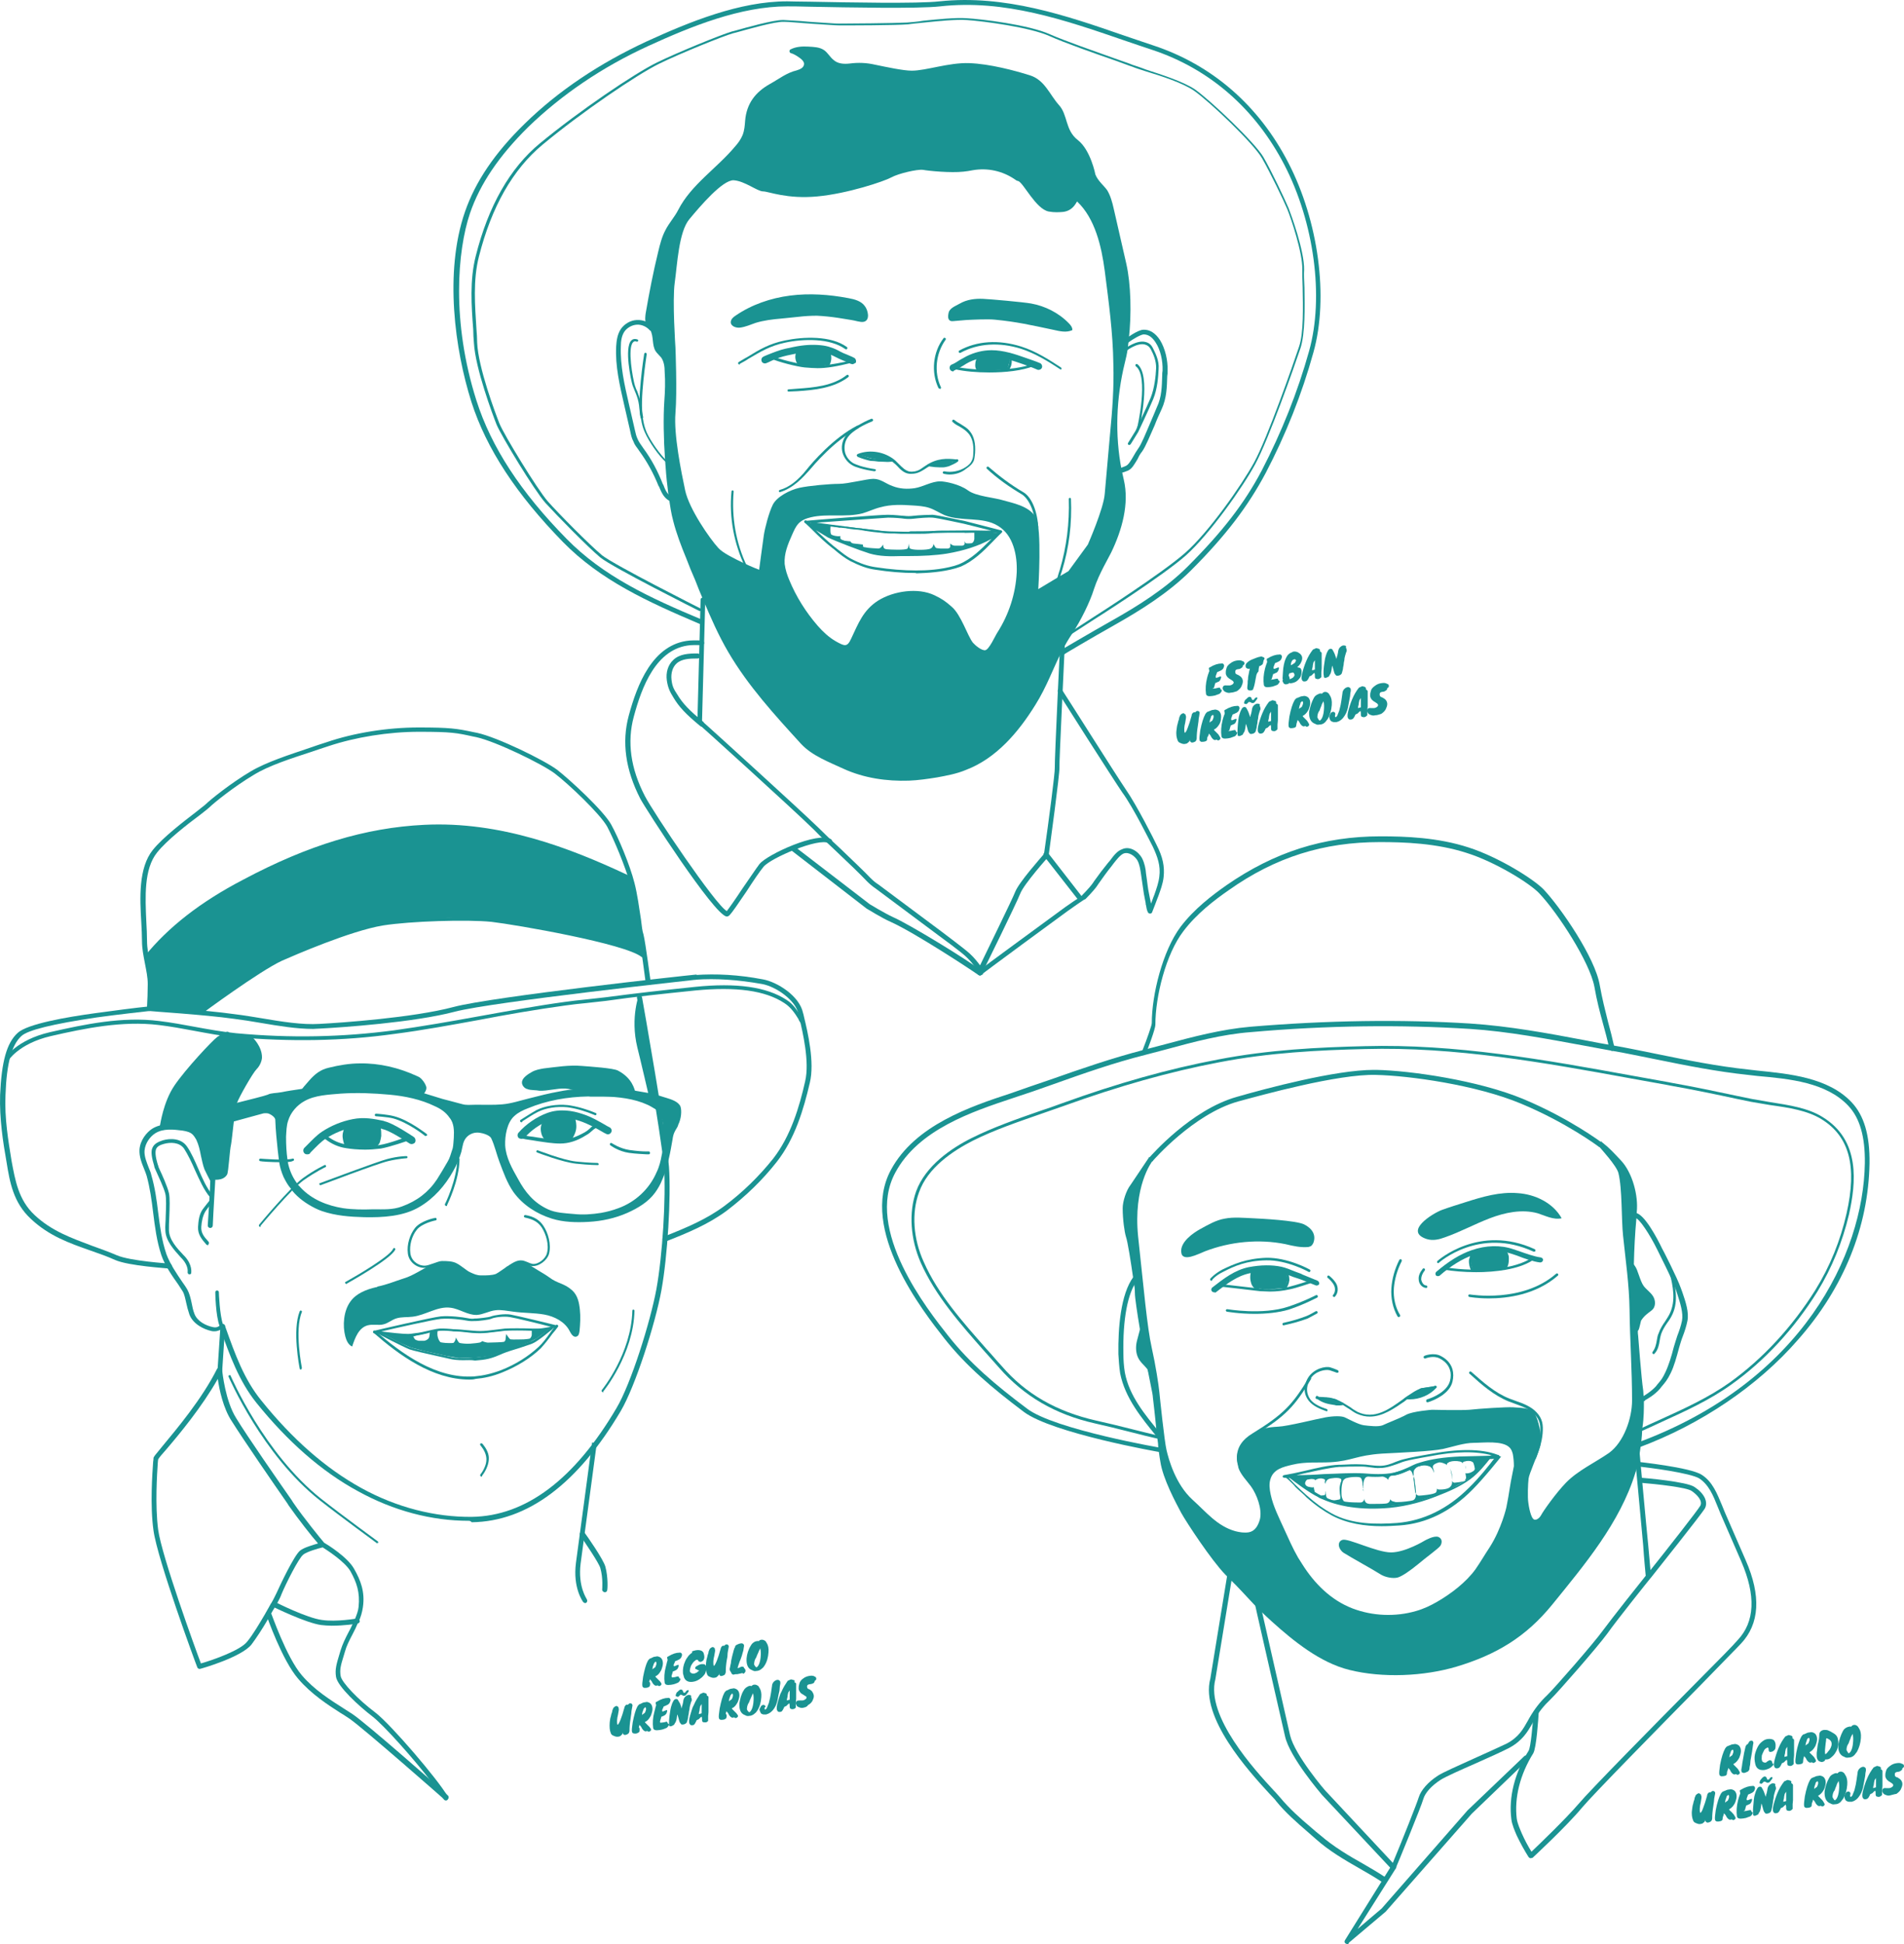 <?xml version="1.0" encoding="UTF-8"?>
<svg xmlns="http://www.w3.org/2000/svg" id="Lager_1" data-name="Lager 1" viewBox="0 0 530.03 541.07">
  <defs>
    <style>
      .cls-1 {
        fill: #1a9392;
        stroke-width: 0px;
      }
    </style>
  </defs>
  <g>
    <path class="cls-1" d="M295.73,182.17c-.2,0-.5-.1-.6-.3-.2-.3-.1-.7.2-.9.1-.1,7.9-4.7,14.3-8.3,6.9-3.9,14.7-8.7,21-15,9.7-9.7,15.8-17.6,20.6-26.7,5.5-10.6,10-21.8,13.2-33.3,4.2-15,1.4-35.8-6.9-51.8-8.1-15.6-20.8-26.7-36.8-32-2.7-.9-5.4-1.8-8-2.7-16.3-5.6-33.1-11.4-51-9.4-6.2.7-25.7.3-36.2.1-3-.1-5.4-.1-6.4-.1-13,0-26.8,5.6-38.6,11-12.9,5.9-24.2,13.6-33.5,22.6-8.1,8-13.4,15.8-16.2,24-3.5,10.4-5.2,30.1,1.8,52.1,4.1,12.9,12.3,25.5,25.1,38.5,10.2,10.4,23.1,16.4,37.7,22.5.3.2.5.5.3.9-.2.3-.5.5-.9.3-14.6-6.2-27.7-12.2-38.1-22.8-12.9-13.2-21.3-25.9-25.5-39-4.6-14.5-7.6-36.1-1.8-52.9,2.9-8.4,8.3-16.4,16.6-24.5,9.4-9.2,20.8-16.8,33.9-22.9C191.93,6.07,205.93.37,219.13.37c1,0,3.3.1,6.4.1,10.5.2,29.9.6,36-.1,18.2-1.9,35.2,3.9,51.6,9.6,2.7.9,5.3,1.8,8,2.7,16.3,5.4,29.3,16.7,37.5,32.6,8.4,16.2,11.3,37.5,7,52.8-3.2,11.6-7.7,22.9-13.3,33.6-4.9,9.2-11,17.3-20.8,27.1-6.4,6.4-14.4,11.3-21.3,15.2-6.4,3.6-14.2,8.2-14.2,8.3-.1-.2-.2-.1-.3-.1Z"></path>
    <path class="cls-1" d="M243.43,131.17s-.1,0,0,0c-1.4-.2-2.9-.5-4.2-.9-.6-.2-1.4-.4-2-.8-1.3-.7-2.3-2.1-2.7-3.5-.4-1.5-.1-3.1.7-4.4.9-1.4,2.3-2.4,3.5-3.1,1.2-.7,2.5-1.4,3.8-1.9.2-.1.3,0,.5.2.1.2,0,.3-.2.5-1.3.5-2.5,1.1-3.7,1.8-1.1.7-2.5,1.6-3.3,2.9-.7,1.1-.9,2.6-.6,3.9.3,1.3,1.3,2.5,2.4,3.1.6.3,1.3.5,1.8.7,1.3.4,2.7.7,4.1.9.2,0,.3.2.3.4-.1.1-.3.2-.4.2Z"></path>
    <path class="cls-1" d="M264.33,132.07c-.6,0-1.1-.1-1.6-.2-.2-.1-.3-.2-.3-.4.1-.2.2-.3.4-.3,2,.4,4.2,0,5.9-1.1,1-.6,1.6-1.3,1.9-2.1.2-.5.3-1.1.3-1.7.2-2.6-.3-4.5-1.4-5.7-.7-.8-1.5-1.3-2.5-1.9-.6-.3-1.3-.7-1.8-1.2-.2-.1-.2-.3-.1-.5s.3-.2.5-.1c.5.4,1.1.8,1.7,1.1.9.6,1.9,1.1,2.6,2,1.2,1.4,1.7,3.4,1.5,6.2-.1.6-.1,1.3-.3,1.9-.3.9-1.1,1.7-2.2,2.4-1.3,1.1-3,1.6-4.6,1.6Z"></path>
    <path class="cls-1" d="M253.73,131.87h-.5c-1.5-.1-2.6-1.2-3.5-2.2-.3-.3-.6-.6-1-.9-2.6-2.3-6.5-3-9.7-1.7-.2.1-.3,0-.5-.2-.1-.2,0-.3.2-.5,3.5-1.4,7.7-.6,10.5,1.8.3.3.6.6,1,1,1,1,1.9,1.9,3.1,2.1,1.8.1,2.7-.5,3.8-1.3.2-.1.4-.3.6-.4,3.1-2.1,5.9-2,8.5-1.7.2,0,.3.2.3.4s-.2.3-.4.3c-2.5-.3-5.1-.3-8.1,1.6-.2.1-.4.3-.6.4-1,.6-2,1.3-3.7,1.3Z"></path>
    <path class="cls-1" d="M247.13,128.57c-.6,0-1.5-.1-2.6-.1-.5-.1-1.7-.2-2.2-.2-.6-.1-2.7-.7-3.5-1.1-.2-.1-.2-.3-.2-.5.1-.2.3-.2.5-.2.7.3,2.8,1,3.3,1.1s1.7.2,2.1.2c2.5.2,3.4.1,3.7.1.2-.1.3.1.4.2s-.1.3-.2.4c-.2,0-.7.1-1.3.1Z"></path>
    <path class="cls-1" d="M261.43,130.07c-.8,0-1.7-.1-2.3-.2-.2,0-.5-.1-.6-.1s-.3-.2-.3-.3c0-.2.2-.3.3-.3.2,0,.4.1.7.1,1,.1,2.3.2,3.3.1.3-.1,1.1-.2,1.4-.3.6-.2,1.7-.7,2.3-1.2.2-.1.3-.1.5.1.1.2.1.3-.1.5-.6.5-1.8,1-2.5,1.3-.3.1-1.2.3-1.5.3-.5,0-.9,0-1.2,0Z"></path>
    <path class="cls-1" d="M277.93,148.27l-1.4,1-.6.5-.9.3-5.3,2.2c-.1,0-.1.1-.1.1l-10.9,1.9h-.2l-12.8.1-7.9-2.1h-.1l-7.3-3-3.8-2.2c-.1,0-.1-.1-.1-.1l-1.2-1.4h.1l4.2.4,8.2.9,4.5.5,4.2.5,13,.3c-1.9.1-4.1.1-6.1.1h-2.7l-4.7-.1-1.1-.2-4.2-.3v-.2c-.4-.1-.8-.1-1.1-.1l-1.9-.1.1-.2c-.9-.1-1.6-.2-2.2-.3l-1.7-.1v.2l-2.7-.5s-.2,1.6.1,2.3c.1.2.7.4,1.3.5.6.1,1.1.1,1.3,0v.6c.2.8,1.1.7,1.8.8.1,0,.6.1,1,.1.3.7,1.1.6,1.9.7.1,0,1.5.2,1.6.2v.2c0,.5.2.5.3.5l1.2.2s2.1.2,2.8.2,1.3-1.1,1.3-1.1c.1.6,0,1.2,1,1.3s5.3.3,5.8-.2c.2-.2.3-.7.3-1.4.1.6.2,1,.3,1.3.5.6,4.1.5,5.1.3,1-.1,1.4-.7,1.5-1.3v-.2c.2.3.5.9.6,1,.2.3.9.2,1.3.3h2.1c.2,0,.6-.1.7-.5v-.9l.1.1c.2.2.7.5,1.1.5h2.1c.2,0,.6-.1.7-.5v-.7c.1.1.2.5.3.5.1.1,1.1.1,1.7,0,.5-.2.7-.9.7-1.2v-1.8l-2.7.1v-.2h4.9l4.5.2Z"></path>
    <path class="cls-1" d="M240.73,85.17c-1-1.4-2.9-1.9-4.6-2.2-5.3-1-10.8-1.4-16.2-.7-5.4.7-10.7,2.5-15.2,5.6-.6.4-1.2.9-1.3,1.7-.1,1.2,1.5,1.8,2.7,1.6,1.4-.2,2.8-.8,4.2-1.3,2.3-.7,4.7-1,7.1-1.2,1.7-.2,3.3-.3,4.9-.5,1.7-.2,3.4-.3,5.1-.3,2,.1,3.9.3,5.9.6,1.3.2,2.5.4,3.7.6.9.1,2.5.7,3.4.5,1.9-.4,1.2-3.3.3-4.4Z"></path>
    <path class="cls-1" d="M267.23,84.47c1.9-1.1,4.2-1.4,6.4-1.3,2.2.1,11.1.9,13.4,1.3,3.9.7,7.7,2.6,10.5,5.5.5.5,1,1.1,1,1.9-1.7.8-3.6.3-5.4-.1-6.2-1.3-10-2.2-16.2-2.8-1.8-.2-6.2,0-8,.1-1.2.1-2.3.2-3.5.3-1.3.2-1.7-.7-1.4-2.1.2-1.5,1.8-2,3.2-2.8Z"></path>
    <path class="cls-1" d="M205.83,101.47c-.1,0-.2-.1-.3-.2-.1-.2-.1-.3.1-.5.9-.5,1.6-1,2.4-1.4,3.4-2.1,6.1-3.7,10.4-4.6,5.2-1.1,12.9-1.4,17.3,1.8.2.1.2.3.1.5s-.3.2-.5.1c-4.3-3.1-11.7-2.9-16.8-1.8-4.2.9-6.8,2.5-10.2,4.5-.7.5-1.5.9-2.4,1.4.1.1,0,.2-.1.2Z"></path>
    <path class="cls-1" d="M237.33,101.37c-.2,0-.3-.1-.5-.1-.6-.3-1.2-.6-1.8-.8-.6-.3-1.3-.5-2-.9-.8-.4-1.6-.8-2.4-1.1-.7-.2-1.5-.4-2.5-.5-2-.2-4.1,0-6.8.5-1.5.3-3,.6-4.5,1.1-.8.3-1.6.6-2.4,1-.3.2-.7.3-1.1.5-.5.2-1.1,0-1.3-.5-.2-.5,0-1.1.5-1.3.3-.2.7-.3,1.1-.5.8-.3,1.7-.7,2.6-1,1.6-.6,3.2-.9,4.7-1.2,2.9-.6,5.2-.7,7.4-.5,1.1.1,2.1.3,2.9.6,1,.3,1.8.7,2.7,1.2.6.3,1.2.6,1.8.8.6.3,1.3.5,2,.9.5.2.7.9.5,1.4-.3.1-.6.4-.9.4Z"></path>
    <path class="cls-1" d="M227.63,102.47c-1.1,0-2.3-.1-3.6-.2-2.1-.2-7.3-1.5-9.5-2.5-.2-.1-.2-.3-.2-.5.1-.2.3-.2.5-.2,2.1.9,7.3,2.2,9.3,2.4,4,.5,6.2.3,13.2-1.2.2-.1.3.1.4.2.1.2-.1.3-.2.4-4.9,1.2-7.5,1.6-9.9,1.6Z"></path>
    <path class="cls-1" d="M230.23,102.17q-.1,0-.2-.1c-.2-.1-.2-.3-.1-.5,1.4-2.3.1-3.9.1-4-.1-.1-.1-.3.1-.5.1-.1.3-.1.5.1,0,0,1.7,2.1.1,4.8-.3.2-.4.2-.5.2Z"></path>
    <path class="cls-1" d="M222.83,101.87q-.1,0-.2-.1c-.1,0-.9-.5-1.1-1.5-.3-1-.1-2.1.6-3.3.1-.2.3-.2.5-.1s.2.3.1.5c-.6,1.1-.8,2-.6,2.7.2.8.8,1.1.8,1.1.2.1.2.3.1.5,0,.2-.1.2-.2.2Z"></path>
    <path class="cls-1" d="M313.53,73.37c-1.2-5.1-2.3-10.2-3.5-15.3-.4-1.8-.9-3.6-1.8-5.1-.9-1.3-2.6-2.6-3.3-4.4,0,0-1.3-6.8-4.9-9.6-3.6-2.8-2.7-7-5.3-9.8-2.5-2.8-3.9-6.9-8-8.2s-11.2-3.2-16.9-3.4-12,2.1-16,2.1c-2.4,0-7-1-10.4-1.7-2.2-.5-4.5-.6-6.8-.3-1.7.2-3.4.1-4.6-1-1-.8-1.6-2-2.6-2.7-1.3-.9-2.9-.9-4.4-1-1.7-.1-3.5,0-5,.8-.4.2-.3.9.1,1,1,.3,1.9.9,2.7,1.5.5.4,1,.9,1,1.5,0,1-1,1.5-2,1.8-2.9.7-4.8,2.3-7.5,3.8-4.1,2.3-6.5,5.5-6.9,10.2-.1,1.4-.2,2.7-.7,4-.5,1.2-1.2,2.2-2.1,3.2-5.1,6.1-12.2,10.6-15.8,17.6-1,2-2.6,3.7-3.6,5.7-1,1.9-1.5,3.9-2,6-1.4,5.7-2.5,11.4-3.5,17.2-.1.8-.2,1.7,0,2.5.1.3.2.5.4.7.3.5.7.9.9,1.4,1,1.8.4,4.2,1.5,5.9.4.6,1,1.1,1.5,1.7.8,1.1,1,2.6,1,4,.2,2.7.1,5.5-.1,8.2-.3,4.4-.2,10.6.2,16.2.2,2.8.4,5.5.7,7.7.1,1,.2,2,.4,3,.3,2.2.6,4.3,1.2,6.5.9,3.5,2.2,6.9,3.6,10.3.8,2.1,1.6,4.1,2.5,6.1.7,1.8,1.4,3.6,2.2,5.4,2.1,5,4.3,10,7,14.6,5.5,9.4,12.9,17.5,20.3,25.6,3.1,3.3,7.7,5,11.8,6.9,5.7,2.6,12,3.5,18.2,3.3,2.6-.1,5.3-.5,7.8-.9,2.7-.5,5.5-1,8.1-2.1,8.4-3.2,14.6-10.5,19.3-18.1,3.2-5.1,4.9-10.1,7.4-15,.9-1.7,1.8-3.3,2.9-4.9,0-.1.1-.1.1-.2,2.1-3.1,4.8-8.5,5.9-12.1,1.4-4.3,4.2-8.9,4.8-10.2,3-6.2,5.1-13.6,3.5-20.3-.2-.9-.4-1.8-.6-2.7-1.9-9.7-1.5-20.1.9-29.8.3-1.2.6-2.5.8-3.9.1-.9.2-1.7.3-2.6.8-7.1.6-15.4-.7-21.1ZM283.03,159.37c-.3,5.9-2.2,11.7-5.4,16.7-.6.9-2.3,4.8-3.4,4.9-1,.1-2.7-1.3-3.4-2.1-1.5-1.9-3.3-7.8-5.9-10-1.7-1.5-2.7-2.2-4.8-3.2-4.6-2.2-11.4-1.2-15.7,1.5-4.2,2.7-5.5,6.4-7.5,10.6-1.1,2.4-1.8,2.1-4.3.7-1.9-1.1-3.5-2.6-5-4.3-3.3-3.8-6-8.1-7.9-12.7-.6-1.4-1.1-2.9-1.3-4.5-.2-2.9.9-5.5,2.1-8.2.5-1.1.9-2.1,1.7-3,.9-1,2.2-1.5,3.5-1.8,4.6-1.1,9.7.1,14.4-1.1,1.7-.5,3.3-1.3,5-1.7,2.9-.8,5.8-.7,8.8-.5,1.6.1,3.3.2,4.8.7s2.8,1.4,4.2,2c4.7,1.9,10.6.3,14.9,3,4.2,2.5,5.4,8.1,5.2,13ZM309.03,120.57c-.5,5.7-1,11.3-1.5,16.9-.3,4.1-4.7,14.1-4.7,14.1l-5.4,7.4-2.9,1.7-5.5,3.3s1.1-17-.7-20.1c-.1-.1-.1-.2-.2-.2-1.9-2.9-6.4-3.7-8.8-4.4-2.5-.8-7.6-1.1-9.9-2.8s-6.3-2.5-7.7-2.5c-2.4,0-4.7,1.5-7.1,1.9-2.1.3-4.2.2-6.2-.6-1.8-.6-3.2-2-5.3-2-1.8,0-7.1,1.4-9.6,1.4s-8.3.5-11,1.1-6.3,2.5-7.4,4.7-2.2,6.5-2.5,8.5-1.3,9.6-1.3,9.6c0,0-1.9-.7-4.2-1.8-2.7-1.3-6-2.9-7.2-4.3-2.3-2.5-8.1-10.8-9.2-16-1.1-5.2-3.2-15.5-2.7-21.5s0-18.2,0-18.2c0,0-.9-13.2-.2-18.1s1.1-14.2,4.1-17.7c3-3.6,9.2-10.9,12.3-10.8,3.1.2,6.6,3.1,8.2,3.1,1.5,0,6.6,2.2,15.1,1.4,8.5-.8,18.6-4.2,20.6-5.3,2-1.1,7.2-2.3,8.8-2.1,1.6.3,7.7.9,11.3.5.8-.1,1.7-.2,2.6-.4,4.1-.7,8.2.2,11.6,2.5.4.3.7.5,1,.5,1.5.5,4.9,7.8,8.5,8.5,1.6.3,3,.2,4.1.1,1.4-.2,2.5-.9,3.3-2.1l.5-.8c5,4.7,6.8,12.5,7.7,19.3,1.1,8.6,2.3,17.3,2.4,26,.2,6.6-.3,12.9-.9,19.2Z"></path>
    <path class="cls-1" d="M186.43,139.37c-.1,0-.2,0-.3-.1-1.5-.9-2.1-2.5-2.7-3.9l-.1-.1c-1.4-3.5-3.2-6.8-5.4-9.8l-.2-.3c-.5-.7-1.1-1.4-1.4-2.3-.5-.9-.7-1.9-.9-2.9l-1.7-7.4c-1.2-5.3-2.5-10.7-2.2-16.2.1-1.5.3-3.3,1.3-4.8,1-1.4,2.6-2.4,4.4-2.5,1.8-.1,3.5.6,4.7,1.9.2.3.2.7-.1,1-.3.2-.7.2-1-.1-.9-1-2.3-1.6-3.6-1.5s-2.6.8-3.4,1.9c-.8,1.2-1,2.7-1,4.1-.2,5.4,1,10.7,2.2,15.9l1.7,7.4c.2.9.4,1.8.8,2.6.3.7.8,1.4,1.3,2.1l.2.3c2.3,3.1,4.1,6.5,5.5,10.1l.1.1c.5,1.3,1,2.6,2.1,3.2.3.2.5.6.2.9,0,.3-.3.4-.5.4Z"></path>
    <path class="cls-1" d="M185.73,128.87c-.1,0-.2,0-.2-.1-2.2-1.9-4.9-5.9-6-8.4-.9-1.9-1.1-3.9-1.4-5.8-.1-.9-.2-1.8-.4-2.7-.2-1-.6-2.1-1-3-.2-.5-.4-1-.6-1.5-.5-1.4-2.4-10.6-.4-12.6.3-.3.8-.6,1.7-.3.2.1.3.2.2.4-.1.2-.2.3-.4.2-.6-.2-.8,0-1,.2-1.6,1.6-.1,10,.5,12,.2.5.3,1,.6,1.5.4,1,.7,2.1,1,3.1.2,1,.3,1.9.4,2.8.2,1.9.5,3.8,1.3,5.7,1.1,2.4,3.7,6.2,5.8,8.1.1.1.2.3,0,.5.1-.2,0-.1-.1-.1Z"></path>
    <path class="cls-1" d="M207.73,158.07c-.1,0-.2-.1-.3-.2-3.1-6.6-4.5-13.8-3.8-21.1,0-.2.2-.3.3-.3.2,0,.3.2.3.3-.6,7.2.6,14.3,3.7,20.8.1.2,0,.3-.2.5.1,0,0,0,0,0Z"></path>
    <path class="cls-1" d="M294.23,163.37s-.1,0,0,0c-.2,0-.3-.2-.3-.3.1-1.3.5-2.6.9-3.9l.2-.6c1.9-6.4,2.7-13,2.5-19.7,0-.2.1-.3.3-.3s.3.1.3.3c.3,6.8-.5,13.5-2.5,20l-.2.6c-.4,1.2-.7,2.5-.9,3.7,0,0-.2.2-.3.2Z"></path>
    <path class="cls-1" d="M310.83,131.87c-.3,0-.6-.2-.6-.5-.1-.3.2-.7.5-.8,0,0,1.4-.3,2.7-.9.7-.3,1.4-1.5,2.1-2.7.4-.7.8-1.4,1.3-2.1.9-1.2,2.1-4.2,3.3-7,.7-1.7,1.4-3.2,1.9-4.5,1.4-2.9,1.4-5.9,1.5-8.8,0-.5,0-.9.1-1.4.1-2.8-.6-5.8-1.9-7.8-1-1.6-2.1-2.3-3.4-2.3-.9.1-3.1,1.4-4.3,2.3-.3.2-.7.2-.9-.1-.2-.3-.2-.7.1-.9.3-.2,3.4-2.5,5-2.6,1.8-.1,3.4.9,4.7,2.9,1.4,2.3,2.2,5.5,2.1,8.6,0,.5,0,.9-.1,1.4-.1,2.9-.1,6.1-1.6,9.3-.6,1.3-1.3,2.8-1.9,4.4-1.3,2.9-2.5,5.9-3.5,7.3-.5.6-.9,1.3-1.2,2-.9,1.5-1.6,2.8-2.7,3.3-1.4.6-2.8.9-2.9.9q-.2,0-.3,0Z"></path>
    <path class="cls-1" d="M314.33,123.87q-.1,0-.2-.1c-.2-.1-.2-.3-.1-.5l2.1-3.4c0-.1,3-6.3,4.2-9.2,1.1-2.8,1.4-6.1,1.5-8.1h0c.1-2.1-.8-4.1-1.5-5.4-.4-.7-.9-1.1-1.7-1.3-2.2-.5-5.1,1.8-5.1,1.8-.2.1-.3.1-.5-.1-.1-.2-.1-.3.1-.5.1-.1,3.3-2.5,5.7-1.9.9.2,1.6.7,2.1,1.7.7,1.4,1.8,3.5,1.6,5.8v.1c-.1,2-.3,5.4-1.5,8.3-1.2,2.9-4.2,9.2-4.2,9.2l-2.1,3.4c-.2.1-.3.2-.4.2Z"></path>
    <path class="cls-1" d="M217.13,136.97c-.2,0-.3-.1-.3-.2-.1-.2.1-.3.2-.4,2.6-.7,5.1-2.6,7.7-5.9,1.1-1.4,7.2-8.6,13.9-12,.2-.1.3,0,.5.2.1.2,0,.3-.2.5-6.6,3.3-12.5,10.4-13.7,11.8-1.7,1.9-4.4,4.9-8.1,6h0Z"></path>
    <path class="cls-1" d="M288.63,147.07c-.2,0-.3-.1-.3-.3-.4-5.3-2.3-8.2-3.9-9.2-3.4-2-6.8-4.4-9.7-7.1-.1-.1-.2-.3,0-.5.1-.1.3-.2.5,0,3,2.6,6.2,5,9.6,7,1.8,1,3.8,4.1,4.2,9.7,0,.2-.1.4-.4.4h0Z"></path>
    <path class="cls-1" d="M295.33,102.87q-.1,0-.2-.1c-3.2-2.1-6.9-4.4-10.9-5.7-6.1-1.9-12-1.5-16.8,1.1-.2.1-.3.1-.5-.1-.1-.2-.1-.3.1-.5,4.9-2.7,11-3.1,17.3-1.1,4.1,1.3,7.8,3.7,11,5.8.2.1.2.3.1.5.1,0,0,.1-.1.1Z"></path>
    <path class="cls-1" d="M265.33,103.37c-.4,0-.7-.2-.9-.6-.2-.5,0-1.1.5-1.3.8-.3,1.5-.8,2.3-1.3.6-.3,1.2-.7,1.8-1,2.2-1.1,4.6-1.7,7-1.7,3.3,0,6.6,1.1,9.4,2.1,1.4.5,2.7.9,4.1,1.5.5.2.7.9.5,1.3-.2.5-.9.7-1.3.5-1.3-.6-2.6-1-3.9-1.5-2.9-1-5.8-2-8.8-2h-.1c-2.1,0-4.2.5-6.1,1.4-.6.3-1.1.6-1.7,1-.8.5-1.7,1-2.6,1.4,0,.1-.1.2-.2.2Z"></path>
    <path class="cls-1" d="M275.43,103.67c-3.5,0-6.9-.3-9.6-.9-.2-.1-.3-.2-.3-.4.1-.2.2-.3.4-.3,6,1.2,15.8,1.3,21.7-.8.2-.1.3.1.4.2.1.2-.1.3-.2.4-3.3,1.3-7.9,1.8-12.4,1.8Z"></path>
    <path class="cls-1" d="M272.33,103.37c-.1,0-.2-.1-.2-.1-.7-.7-.7-1.4-.6-2.3s.6-1.8,1.4-2.3c.2-.1.3-.1.5.1.1.2.1.3-.1.5-.6.5-1,1.1-1.1,1.9-.1.7,0,1.3.5,1.8.1.1.1.3,0,.5-.2-.2-.3-.1-.4-.1Z"></path>
    <path class="cls-1" d="M280.23,103.37c-.1,0-.2-.1-.3-.1-.1-.2-.1-.3.1-.5.5-.4.8-1,.9-1.8.1-.5.1-1.1-.3-1.5-.1-.1-.2-.3-.1-.5.1-.1.3-.2.5-.1.5.4.7,1.1.6,2.1s-.5,1.8-1.1,2.3c-.2.1-.3.1-.3.1Z"></path>
    <path class="cls-1" d="M272.83,271.27l-.6-1s-1.3-2.1-3.2-3.9c-1.4-1.4-7.6-5.9-7.6-5.9l-17.7-13.2c-.9-.6-1.7-1.3-2.4-2-1.8-1.9-4.9-4.9-8.3-8.1-2.2-2.1-4.5-4.2-6.4-6.2-5.9-5.8-32-29.4-32.3-29.6l-.2-.2.9-34.3c0-.3.3-.6.7-.6s.7.3.6.7l-.9,33.7c2.6,2.3,26.5,24,32.2,29.5,1.9,1.9,4.2,4.1,6.4,6.1,3.3,3.2,6.5,6.2,8.3,8.1.7.7,1.4,1.3,2.2,1.8l17.7,13.2c.2.2,6.2,4.6,7.8,6.1,1.2,1.1,2.2,2.4,2.8,3.2,1.9-4,8.9-18.2,9.8-20.5,1.1-2.7,7-9.3,8-10.5,1.3-9,3.1-22.8,3-24-.1-1.8,1.7-39.4,1.8-41,0-.3.3-.7.7-.6.3,0,.6.3.6.7-.6,13.5-1.9,39.4-1.8,40.8.1,1.8-2.7,22.2-3,24.5v.2l-.1.2c-.1.1-6.8,7.6-7.8,10.2-1.1,2.8-10,20.9-10.4,21.7l-.8.9Z"></path>
    <path class="cls-1" d="M254.63,159.47c-3.4,0-7.1-.3-10.9-.9-2.3-.3-4.4-1.1-7-2.4-1.5-.8-2.9-1.9-4.1-2.9-.3-.3-.6-.5-1-.8-1.8-1.4-3.6-3.1-5.3-4.8-.7-.7-1.5-1.5-2.3-2.2-.1-.1-.2-.3-.1-.5.1-.1.3-.2.5-.1.1,0,4,2.7,6.3,3.8s8.8,3.7,11.7,4.5c2.6.7,5.5.7,8.4.7h1.9c4.3.1,7.8-.2,11-.7,5.7-.9,10.6-2.7,14.7-5.5.2-.1.3-.1.5.1.1.1.1.3-.1.5-.9.8-1.7,1.7-2.5,2.5-2.6,2.7-5.4,5.4-8.8,6.9-.5.2-1,.3-1.5.5-3.9,1.1-7.9,1.3-10.9,1.4-.2-.1-.3-.1-.5-.1ZM227.13,147.57c1.6,1.5,3.3,3.1,4.9,4.4.3.2.6.5,1,.8,1.3,1,2.6,2.1,4,2.8,2.5,1.3,4.6,2,6.8,2.3,3.9.6,7.7.9,11.2.9,3,0,6.8-.2,10.7-1.3.5-.2,1-.3,1.4-.5,3.3-1.4,6-4.1,8.6-6.7.1-.1.2-.2.3-.3-3.6,2-7.7,3.3-12.4,4.1-3.1.5-6.7.7-11,.7h-1.9c-2.9.1-5.8.1-8.6-.7-2.9-.9-9.4-3.4-11.7-4.5-.9-.6-2.2-1.3-3.3-2Z"></path>
    <polygon class="cls-1" points="222.53 97.07 221.63 99.07 222.43 101.57 225.13 101.87 228.73 101.87 230.53 101.57 230.93 99.27 229.83 97.07 225.93 97.07 222.53 97.07"></polygon>
    <polygon class="cls-1" points="271.93 101.87 272.53 103.07 276.43 103.07 280.43 102.87 281.13 100.37 280.03 98.77 276.03 98.47 273.13 98.97 272.03 99.57 271.93 101.87"></polygon>
    <path class="cls-1" d="M239.63,126.67s2.1-.9,3.6-.6c1.5.2,4.1,1.2,4.5,1.4.4.3.6.7-.3.7-.9.1-3.4-.3-4.5-.5-1-.2-3.7-1-3.7-1h.4Z"></path>
    <path class="cls-1" d="M259.33,129.17s2.9-1.3,4.2-1.3,2,.4,2,.4l-1,.8-2.7.6-1.7-.1-1.2-.2.4-.2Z"></path>
    <path class="cls-1" d="M255.13,148.57h-4.2c-1.3-.1-2.5-.1-3.5-.1-.7,0-1.4-.1-2.2-.2-1.4-.1-2.9-.3-4.2-.5-.2,0-.4-.1-.6-.1s-.4-.1-.6-.1c-.6-.1-1.3-.2-1.9-.2-.9-.1-1.6-.2-2.2-.3-.3-.1-.5-.1-.7-.1-2.4-.2-8.2-1-9.3-1.2l-.1-.3h0l-.1.3-1.3-.2c-.2,0-.3-.2-.3-.3s.1-.3.3-.3c.8-.1,20.3-1.7,22.9-1.7,1.9,0,4,.3,4.6.3.8.1,1.6.1,2.4,0,1.7-.2,4.5-.3,5.5-.3,1.4.1,8.5,1.7,8.8,1.7l10.1,2.6h.1c.1.1.2.2.2.4-.1.2-.2.3-.3.3h-14.8c-1.6,0-2.9.1-3.8.1h-.2c-1.5.2-3,.2-4.6.2ZM253.63,147.87c2.2,0,4.2,0,6.1-.1h.3c.9-.1,2.2-.1,3.8-.1,3,0,6.8-.1,9.8,0h2.3l-7.6-1.9c-.1,0-7.3-1.6-8.7-1.7-.9-.1-3.7.1-5.3.3-.9.1-1.7.1-2.6,0-.6-.1-2.6-.3-4.5-.3-2,.1-14.1,1-19.9,1.4,2.2.3,5.8.8,7.7,1,.2.1.5.1.7.1.7.1,1.4.2,2.2.3.6.1,1.3.2,1.9.2.2,0,.3.1.6.1.2,0,.4.1.6.1,1.3.2,2.7.3,4.1.5.9.1,1.6.1,2.2.2,1.1.1,2.3.1,3.5.1h2.1c.3-.2.5-.2.7-.2Z"></path>
    <path class="cls-1" d="M178.63,116.47c-.2,0-.3-.1-.3-.2-1.1-4.2.9-17.3,1-17.8.1-.2.2-.3.4-.3.2.1.3.2.3.4,0,.1-2.1,13.5-1,17.5.1.2-.1.3-.2.4h-.2Z"></path>
    <path class="cls-1" d="M316.83,119.57h0c-.2-.1-.3-.2-.3-.4.1-.2,3.3-14.4-.3-17.2-.2-.1-.2-.3-.1-.5s.3-.2.5-.1c3.9,3.1.7,17.3.5,17.8,0,.2-.2.4-.3.4Z"></path>
    <path class="cls-1" d="M295.93,178.07c-.1,0-.2-.1-.3-.2-.1-.2-.1-.3.1-.5l8.8-5.7c.2-.1,19.1-12.2,25.4-17.8,6.6-5.8,15.7-18.8,19.2-25.2,3.7-6.8,10.8-27.1,12.5-32.2,1.3-3.8,1.1-11.2,1-16.5-.1-2-.1-3.7-.1-5,.1-4.6-3.1-14.1-4.2-16.8-1.1-2.6-4.7-10.1-7-14.1-2.3-4.1-14.5-15.7-18.9-18.8-3.2-2.2-9.1-4.1-13.4-5.4-1.5-.5-2.9-.9-3.8-1.3-1-.3-2.7-1-5-1.8-5.5-1.9-14-4.9-18-6.7-5.5-2.5-18.6-4.2-23.1-4.5-3.1-.2-8,.3-11.8.7-1.7.2-3.3.3-4.5.5-3.9.3-16.7.3-19.2.3-1.2,0-4.7-.3-8.2-.5-3-.2-5.8-.5-7.2-.5-2.6-.1-10.1,2.1-13.4,3l-.8.2c-2.5.7-14.5,5.5-20.6,8.5s-21.6,13.5-32.4,22.5c-8.3,6.9-14.2,17.3-17.7,31.1-1.7,6.6-1.1,13.8-.7,20.2.1,1.3.2,2.6.2,3.8.3,7,5.1,19.7,6.2,22.5,1.3,3.2,10.4,18.1,13.4,21.6,3,3.4,11.7,12.2,15.2,15.1,3.4,2.7,27.2,14.7,27.4,14.8s.2.3.2.5-.3.2-.5.2c-1-.5-24.1-12.1-27.6-14.9-3.5-2.9-12.2-11.8-15.3-15.2-3.1-3.5-12.2-18.5-13.6-21.8-1.1-2.8-5.9-15.6-6.3-22.7-.1-1.2-.2-2.5-.2-3.8-.5-6.5-1-13.7.7-20.4,3.5-13.9,9.5-24.5,17.9-31.4,10.9-9,26.4-19.5,32.6-22.5,5.7-2.8,18-7.8,20.8-8.6l.8-.2c3.2-.9,10.6-3,13.4-3h.2c1.3.1,4.2.2,7.2.5,3.4.2,7,.5,8.1.5,2.5,0,15.3-.1,19.1-.3,1.2-.1,2.8-.2,4.5-.5,3.9-.4,8.8-.9,12-.7,3.9.2,17.4,1.8,23.3,4.5,4.1,1.8,12.4,4.7,18,6.7,2.2.8,4.1,1.4,5,1.8.9.3,2.2.7,3.7,1.3,4.3,1.4,10.3,3.3,13.6,5.5,4.4,3.1,16.8,14.9,19.1,18.9,2.3,4,5.9,11.6,7,14.2.7,1.8,4.4,11.9,4.3,17.1-.1,1.3,0,3,.1,5,.1,5.4.2,12.8-1.1,16.8-1.7,5.1-8.9,25.5-12.6,32.3-3.5,6.5-12.8,19.6-19.3,25.4-6.4,5.7-25.3,17.7-25.5,17.8l-8.8,5.7c.3,0,.2,0,.1,0Z"></path>
    <path class="cls-1" d="M272.73,271.47c-.2,0-.4-.1-.5-.3-.2-.3-.2-.7.1-.9.2-.2,21.7-16,24.2-17.8,1.6-1.1,2.7-1.9,3.4-2.3l-9.3-11.9c-.2-.3-.2-.7.1-1s.7-.2,1,.1l10.1,13-.6.4s-1.4.9-3.9,2.7c-2.5,1.8-24,17.6-24.1,17.8-.2.1-.3.2-.5.2Z"></path>
    <path class="cls-1" d="M202.43,255.07h-.2c-3.5-.5-22.6-30.1-24-32.8-4.1-8-5.2-15.7-3.2-23.1,2.3-8.5,6.6-20,17-20.9,1.5-.1,3.3,0,3.4,0,.3,0,.6.3.6.7,0,.3-.3.6-.7.6,0,0-1.7-.1-3.1,0-9.6.8-13.6,11.7-15.8,19.9-1.9,7-.9,14.4,3.1,22.1,2.3,4.5,19.7,30.4,22.8,32,.7-.9,2.6-3.6,4.3-6.2,1.9-2.7,3.8-5.6,4.8-6.9,2.2-2.7,16.2-9.1,19.9-6.9.3.2.4.6.2.9-.2.3-.6.4-.9.2-2.6-1.6-16.1,4.1-18.1,6.6-1,1.2-2.9,4-4.7,6.8-2.5,3.7-4.1,6-4.7,6.6-.3.3-.5.4-.7.4Z"></path>
    <path class="cls-1" d="M320.13,254.27c-.3,0-.5-.2-.6-.4-.3-.6-.4-1.3-.5-1.9-.1-.2-.1-.5-.1-.6-.2-.9-.3-1.7-.5-2.6-.2-1.3-.4-2.7-.6-4.1l-.2-1.4c-.2-1.3-.4-2.7-1-3.8-.7-1.2-2.4-2.5-3.9-1.9-1,.5-1.9,1.7-2.7,2.7-.2.3-.4.5-.6.8-1.3,1.6-2.5,3.3-3.7,5l-.4.6c-1,1.4-3.1,3.5-3.1,3.5-.3.3-.7.3-1,0s-.3-.7,0-1c0,0,2.1-2.1,3-3.4l.4-.6c1.2-1.7,2.5-3.4,3.8-5,.2-.2.4-.5.6-.7.9-1.2,1.9-2.6,3.3-3.1,2.1-1,4.5.5,5.6,2.5.7,1.4,1,2.9,1.1,4.3l.2,1.4c.2,1.3.3,2.7.6,4,.2.9.3,1.7.5,2.5,0,.1.1.3.1.4.2-.6.5-1.3.7-1.9l.2-.5c.6-1.7,1.2-3.4,1.4-5.1.4-3-.5-5.5-1.8-8.3-.6-1.1-5.4-10.9-8.5-15.1-2.6-3.8-17.3-26.9-17.9-27.9-.2-.3-.1-.7.2-.9.3-.2.7-.1.9.2.2.2,15.2,24,17.8,27.8,3,4.3,8,14.2,8.5,15.3,1.8,3.5,2.3,6.1,2,9-.2,1.9-.9,3.7-1.5,5.4l-.2.5c-.5,1.3-1,2.7-1.5,3.9-.1.3-.3.4-.6.4h0Z"></path>
    <path class="cls-1" d="M272.83,271.57l-.4-.2q-.1-.1-.2-.1c-1.5-1.1-17.6-11.7-24.3-14.7-2.5-1.1-6.5-3.6-6.7-3.7l-20.7-16c-.3-.2-.3-.6-.1-1,.2-.3.6-.3,1-.1l20.7,15.9h0s4.1,2.5,6.5,3.6c4.2,1.8,21.1,12.1,24.4,14.8.1,0,.1.1.2.1l-.1.1c.3.2.4.4.4.5l.1.4-.8.4Z"></path>
    <path class="cls-1" d="M195.43,202.27c-.2,0-.3-.1-.5-.2-4-3.3-5.9-5.3-7.5-8-1-1.6-1.5-2.7-1.8-4.7-.3-2.2.3-4.3,1.8-5.7,1.8-1.7,4.3-1.8,6.8-1.8h0c.3,0,.7.3.7.7s-.3.7-.7.7c-2.3,0-4.5.1-5.9,1.4-1.1,1-1.6,2.7-1.4,4.5.2,1.8.6,2.6,1.6,4.1,1.5,2.5,3.3,4.4,7.2,7.6.3.2.3.7.1,1,0,.3-.1.4-.4.4Z"></path>
    <path class="cls-1" d="M261.53,108.17c-.1,0-.2-.1-.3-.2-2.1-4.4-1.5-10,1.4-13.8.1-.2.3-.2.5-.1s.2.3.1.5c-2.7,3.7-3.3,9-1.3,13.2.1.2,0,.3-.2.5l-.2-.1Z"></path>
    <path class="cls-1" d="M219.53,108.97c-.2,0-.3-.1-.3-.3s.1-.3.3-.3l2.5-.2c4.3-.3,9.8-.7,13.7-3.8.2-.1.3-.1.5.1.1.2.1.3-.1.5-4.1,3.1-9.6,3.6-14.1,3.9l-2.5.1h0Z"></path>
    <g>
      <path class="cls-1" d="M337.63,191.67c.4,0,.7-.1.9-.1.2-.1.5-.1.9-.2.1,0,.2.1.2.1q.1.1.1.2t.1.2c0,.1.1.1.2.1s.1.1.1.2-.1.2-.1.3c-.2.3-.4.6-.7.7-.5.2-.9.3-1.1.4-.5.1-1,.2-1.5.2-.6,0-.9-.2-1-.6-.2-1.4-.1-2.9.3-4.5.1-.5.3-1,.5-1.6.1-.1.1-.2.1-.4,0-.1,0-.3-.1-.4v-.3c0-.1.1-.2.2-.2,1.3-.8,2.4-1.1,3.3-1.1.3-.1.5.1.6.2.1.2.2.4.1.6-.1.2-.1.5-.3.7-.2.2-.4.4-.7.5-.4.2-.6.3-.7.3-.2.1-.3.2-.3.4-.1.2-.1.3-.2.5s-.1.3-.1.5v.2c.1.1.3.1.5,0s.3-.1.5-.2c.2-.1.3-.1.4-.1s.1.1.1.3c-.1.2-.1.4-.2.6-.1.2-.3.5-.6.6-.2.1-.3.1-.3.1-.1,0-.1.1-.1.1-.1,0-.2.1-.4.1-.2.6-.3,1-.4,1.4-.4.1-.4.2-.3.2Z"></path>
      <path class="cls-1" d="M342.63,192.77c-.3.1-.7.1-1,0s-.6-.2-.7-.3c-.2-.1-.3-.3-.5-.6-.1-.2-.1-.5,0-.7.1-.3.5-.5,1-.4h.9c.2,0,.3-.1.4-.1.5-.2.7-.5.7-.7s-.1-.3-.3-.5c-.1-.1-.2-.1-.3-.2-.1-.1-.2-.1-.3-.2-.4-.2-.7-.5-.9-.7-.2-.3-.4-.6-.4-1s0-.7.1-1,.1-.5.2-.7c.2-.4.5-.7.9-1s.7-.5,1-.6c.5-.2,1.1-.3,1.7-.3.2,0,.3.1.5.1.2.1.3.2.5.2.3.2.3.5.3.7-.1.1-.1.2-.2.3s-.2.1-.3.2c.1.2,0,.3-.1.4-.1.2-.4.3-.7.5-.6.1-.9.1-1.1.3s-.2.5-.1.9c0,.1.1.2.2.2.1.1.2.2.4.2.2.1.3.2.5.3s.3.2.5.4c.5.6.6,1.3.2,2.2-.2.7-.7,1.2-1.4,1.7-.6.2-1.2.4-1.7.4Z"></path>
      <path class="cls-1" d="M349.63,188.47c-.1.6-.2,1.1-.3,1.6-.1.5-.2.9-.3,1.2-.1.3-.2.5-.2.6s-.2.2-.3.2c-.1.1-.2.1-.3.1h-.3c-.6,0-.8-.4-.7-1.1.1-.6.1-1.1.1-1.5.1-.4.1-.7.1-1,0-.2.1-.5.1-.6,0-.2.1-.3.1-.5s.1-.3.1-.6c.1-.2.1-.5.2-.8-.2.1-.5.1-.7,0-.3-.1-.5-.3-.5-.8,0-.2.1-.4.2-.6.1-.1.2-.2.3-.3.2-.2.7-.6,1.5-.9.8-.3,1.4-.6,2.1-.7.2-.1.3-.1.5,0s.3.1.5.2c.1.1.2.2.2.3s-.1.2-.2.4c-.1.1-.1.2-.1.3s-.1.3-.1.4c0,.2-.1.3-.1.4s-.2.2-.3.3c-.1.1-.2.1-.3.2-.2.1-.3.1-.3.1-.1,0-.1.1-.1.1-.1.4-.2.9-.2,1.4-.5.5-.6,1-.7,1.6ZM347.83,185.97h0Z"></path>
      <path class="cls-1" d="M353.73,189.17c.4,0,.7-.1.9-.1.2-.1.5-.1.9-.2.1,0,.2.1.2.1q.1.1.1.2t.1.2c0,.1.1.1.2.1s.1.1.1.2-.1.2-.1.3c-.2.3-.4.6-.7.7-.5.2-.9.3-1.1.4-.5.1-1,.2-1.5.2-.6,0-.9-.2-1-.6-.2-1.4-.1-2.9.3-4.5.1-.5.3-1,.5-1.6.1-.1.1-.2.1-.4s0-.3-.1-.4v-.3c0-.1.1-.2.2-.2,1.3-.8,2.4-1.1,3.3-1.1.3-.1.5.1.6.2.1.2.2.4.1.6-.1.2-.1.5-.3.7-.2.2-.4.4-.7.5-.4.2-.6.3-.7.3-.2.1-.3.2-.3.4-.1.2-.1.3-.2.5s-.1.3-.1.5v.2c.1.1.3.1.5,0s.3-.1.5-.2.3-.1.4-.1.1.1.1.3c-.1.2-.1.4-.2.6-.1.2-.3.5-.6.6-.2.1-.3.1-.3.1l-.1.1c-.1,0-.2.1-.4.1-.2.6-.3,1-.4,1.4q-.4.2-.3.2Z"></path>
      <path class="cls-1" d="M361.13,181.47h0c.2.1.4.2.5.3.2.1.3.2.4.3s.2.3.3.4c.3.6.2,1.3-.3,2.2-.2.3-.5.7-.9,1,.1.1.2.1.3.1s.2.1.4.1c.2.1.3.2.4.5.1.2.1.5.1.8s-.1.6-.2,1c-.1.3-.3.6-.6.9-.6.7-1.3,1-2.2,1.1h-.2q-.1,0-.1-.1h-.1c-.2.2-.3.3-.5.3-.2.1-.4.1-.6.1-.2-.1-.4-.1-.5-.3s-.2-.3-.3-.6c0-.2,0-.3.1-.5q-.1-.1-.1-.2c.1-1.3.1-2.2.2-2.9.2-1.4.5-2.4.9-3.1.3-.6.8-1.1,1.5-1.3.3-.3.9-.3,1.5-.1ZM359.03,189.07c.1-.1.2-.1.2-.1,0,0,.1,0,.2-.1.2-.1.5-.2.7-.5.2-.2.3-.5.2-.7s-.1-.3-.2-.4c-.1-.1-.2-.1-.3-.1s-.3.1-.4.1c-.2.1-.3.1-.5.1h0c0,.1-.1.3-.1.3,0,.1-.1.2-.1.3.3.7.3.9.3,1.1h0ZM360.13,183.57c-.2,0-.4.2-.6.6-.1.2-.2.6-.2,1,.1-.1.3-.2.4-.2.1-.1.2-.1.3-.2.3-.2.5-.3.6-.6.1-.2.2-.3.1-.5-.1-.1-.2-.2-.5-.2,0,0,0,.1-.1.1Z"></path>
      <path class="cls-1" d="M367.43,181.27c.2.1.4.2.5.5v4.2c0,.5-.1.9-.1,1.1v1.4c-.2.2-.4.4-.7.5-.3.1-.6,0-.9-.1-.1-.1-.2-.3-.2-.6v-.5c0-.2-.1-.3-.1-.5h0c-.2.1-.3.2-.5.4s-.2.2-.3.3q-.1.1-.2.1c-.1,0-.1.1-.2.1s-.2.1-.2.1c-.3.7-.6,1.2-.9,1.3-.2.1-.4.1-.6.1s-.4-.1-.5-.3c-.2-.2-.3-.7-.1-1.7.1-.5.3-1.1.5-1.8s.5-1.4.7-1.9c.5-1.2,1.1-2.2,1.8-3.1.1-.1.2-.2.4-.2.1-.1.3-.2.4-.2.2-.1.3-.1.5,0,.2,0,.3.1.4.1.4.2.4.5.3.7ZM365.63,184.37c-.1.5-.2.8-.2,1.2-.1.3-.2.7-.2,1l.8-.2v-2.6l-.4.6ZM365.73,186.37c.1,0,.2-.1.3-.1h0c-.1.1-.2.1-.3.1s-.1,0,0,0Z"></path>
      <path class="cls-1" d="M368.73,184.17c.1-.5.1-.9.2-1.1.1-.3.1-.5.2-.7s.1-.4.2-.6c.1-.2.2-.4.3-.6.1-.2.2-.3.3-.4.1-.1.3-.2.4-.2.2,0,.3,0,.5.1.4.6.6,1.1.7,1.3.1.3.3.8.5,1.4.1-.2.1-.3.1-.5.1-.2.1-.3.2-.6.1-.5.2-.9.2-1.1.1-.5.3-.9.7-1.2s.7-.4,1.1-.3c.2,0,.2.1.3.1.1.1.1.2.1.3-.1.1-.1.2,0,.3s.1.2.1.3c.1.3.1.6-.1.9-.1.3-.2.6-.3,1-.1.4-.2.8-.2,1.2-.1.4-.2.9-.2,1.3-.1.5-.2.9-.2,1.2-.2.8-.3,1.3-.5,1.4-.2.2-.4.3-.5.3-.2.1-.4.1-.7.1-.2,0-.3-.2-.6-.6-.1-.2-.2-.6-.3-1-.2-.7-.3-1.1-.4-1.2-.1.9-.2,1.5-.3,1.8-.1.2-.1.4-.2.5s-.1.2-.2.3c-.1.3-.2.5-.6.6-.3.2-.5.2-.7.2-.3-.1-.3-.2-.3-.5-.2-.8-.1-2.2.2-4Z"></path>
      <path class="cls-1" d="M330.03,199.07h0q0,.1,0,0,0,.1,0,0h0l.1.2c.1.2,0,.8-.2,1.9-.3,1.1-.3,2.1-.2,2.6.1.4.5,0,.9-1.2.4-1,.7-2,1-3.1.1-.2.1-.3.1-.5.1-.2.1-.3.2-.4.2-.3.5-.4.8-.3.1-.2.2-.2.3-.3.1-.1.3-.1.4-.1s.3.1.3.1c.1.1.2.2.2.3s0,.5-.1,1-.2,1-.2,1.5c-.1.5-.1.9-.2,1.4-.2,1.2-.3,2.4-.3,3.4,0,.2-.1.4-.2.6s-.3.3-.6.4c-.2.1-.4.1-.6.1-.2-.1-.4-.2-.5-.5,0-.1,0-.2-.1-.2.1.2-.1.5-.4.7-.1.1-.2.1-.2.2-.5.2-1,.3-1.5.1-.3-.1-.5-.2-.7-.3s-.4-.3-.5-.6c-.3-.7-.5-1.7-.3-3,.1-.6.1-1.1.3-1.6.1-.5.2-.9.3-1.1.1-.2.1-.4.1-.5s.1-.2.1-.3c.1-.2.2-.4.2-.5l.1-.1.1-.1s.1,0,.1-.1q.1-.1.2-.1l.1-.1h.1c.2-.1.3-.1.5.1h0l.1.1h.1l.1.1h0v.2q-.1,0,0,0c-.1,0,0,0,0,0h0ZM331.33,205.87h0Z"></path>
      <path class="cls-1" d="M336.03,205.77c0,.3-.2.5-.6.6-.3.1-.6.1-1,.1-.3-.1-.5-.3-.5-.5-.1-.4,0-1.3.2-2.7.4-2.1.9-3.6,1.4-4.5.1-.2.3-.4.4-.5s.2-.2.4-.2c.2-.1.3-.2.5-.2.3-.2.7-.3,1-.3.3-.1.6-.1.9,0s.5.2.7.4.3.5.4.7c.1.3.1.6.1.9s-.1.7-.1,1c-.1.3-.2.7-.4,1-.4.7-.9,1.2-1.5,1.5l.1.2c.1.1.2.2.4.4.2.2.3.3.5.5s.3.3.4.5.2.3.3.5c.2.3.1.6-.1.7-.2.2-.4.2-.5.2s-.1-.1-.2-.1q-.1-.1-.2-.1c-.4.2-.7.1-1-.2-.2-.2-.3-.3-.4-.5s-.2-.3-.2-.4c-.2-.2-.3-.4-.5-.6-.1.2-.1.5-.2.7-.2.1-.3.5-.3.9h0ZM337.13,199.47c-.1.3-.1.5-.2.6-.1.2-.1.5-.2.8v.3l.1-.2.2-.1c.1-.1.2-.2.3-.2.1-.1.2-.2.2-.2.1-.2.2-.5.3-.8v-.4c0-.2-.1-.2-.2-.3-.1,0-.3.2-.5.4.1.1,0,.1,0,.1Z"></path>
      <path class="cls-1" d="M341.93,203.47c.4,0,.7-.1.9-.1.2-.1.5-.1.9-.2.1,0,.2.1.2.1q.1.1.1.2t.1.2c0,.1.1.1.2.1s.1.1.1.2-.1.2-.1.3c-.2.3-.4.6-.7.7-.5.2-.9.3-1.1.4-.5.1-1,.2-1.5.2-.6,0-.9-.2-1-.6-.2-1.4-.1-2.9.3-4.5.1-.5.3-1,.5-1.6.1-.1.1-.2.1-.4s0-.3-.1-.4v-.3c0-.1.1-.2.2-.2,1.3-.8,2.4-1.1,3.3-1.1.3-.1.5.1.6.2.1.2.2.4.1.6s-.1.5-.3.7c-.2.2-.4.4-.7.5-.4.2-.6.3-.7.3-.2.1-.3.2-.3.4-.1.2-.1.3-.2.5s-.1.3-.1.5v.2c.1.1.3.1.5,0s.3-.1.5-.2c.2-.1.3-.1.4-.1s.1.1.1.3c-.1.2-.1.4-.2.6-.1.2-.3.5-.6.6-.2.1-.3.1-.3.1-.1,0-.1.1-.1.1-.1,0-.2.1-.4.1-.2.6-.3,1-.4,1.4-.4.2-.3.2-.3.2Z"></path>
      <path class="cls-1" d="M344.73,200.37c.1-.5.1-.9.2-1.1.1-.3.1-.5.2-.7s.1-.4.2-.6c.1-.2.2-.4.3-.6s.2-.3.3-.4c.1-.1.3-.2.4-.2.2,0,.3,0,.5.1.4.6.6,1.1.7,1.3.1.3.3.8.5,1.4.1-.2.1-.3.1-.5.1-.2.1-.3.2-.6.1-.5.2-.9.2-1.1.1-.5.3-.9.7-1.2.4-.3.7-.4,1.1-.3.2,0,.2.1.3.1.1.1.1.2.1.3-.1.1-.1.2,0,.3s.1.2.1.3c.1.3.1.6-.1.9-.1.3-.2.6-.3,1-.1.4-.2.8-.2,1.2-.1.4-.2.9-.2,1.3-.1.5-.2.9-.2,1.2-.2.8-.3,1.3-.5,1.4-.2.2-.4.3-.5.3-.2.1-.4.1-.7.1-.2,0-.3-.2-.6-.6-.1-.2-.2-.6-.3-1-.2-.7-.3-1.1-.4-1.2-.1.9-.2,1.5-.3,1.8-.1.2-.1.4-.2.5s-.1.2-.2.3c-.1.3-.2.5-.6.6-.3.2-.5.2-.7.2-.3-.1-.3-.2-.3-.5-.1-.9,0-2.2.2-4ZM346.33,195.47c.1-.2.1-.3.2-.5s.3-.3.5-.5l.2-.2c.3-.3.6-.4.8-.3.1,0,.2.1.2.1q.1.1.2.3v.1c0,.1.1.1.1.2q.1.1.2.2c.1-.1.3-.1.4-.2q.1-.1.1-.2t.2-.2.2-.1.2-.1c.1,0,.2.1.2.3-.1.2-.2.4-.4.6-.2.3-.4.5-.5.6-.2.1-.3.1-.6.1q-.1,0-.2-.1-.1-.1-.2-.1c-.2-.1-.3-.1-.5-.1-.1.1-.2.2-.2.2-.1.1-.2.2-.2.2-.2.2-.3.2-.4.2s-.1-.1-.2-.1c-.3.1-.3-.1-.3-.4ZM346.83,194.67q0,.1,0,0l.1-.1-.1.1Z"></path>
      <path class="cls-1" d="M355.23,195.77c.2.1.4.2.5.5v4.2c0,.5-.1.9-.1,1.1v1.4c-.2.2-.4.4-.7.5-.3.1-.6,0-.9-.1-.1-.1-.2-.3-.2-.6v-.5c0-.2-.1-.3-.1-.5h0c-.2.1-.3.2-.5.4s-.2.2-.3.3q-.1.1-.2.1c-.1,0-.1.1-.2.1s-.2.1-.2.1c-.3.7-.6,1.2-.9,1.3-.2.1-.4.1-.6.1s-.4-.1-.5-.3c-.2-.2-.3-.7-.1-1.7.1-.5.3-1.1.5-1.8s.5-1.4.7-1.9c.5-1.2,1.1-2.2,1.8-3.1.1-.1.2-.2.4-.2.1-.1.3-.2.4-.2.2-.1.3-.1.5,0,.2,0,.3.1.4.1.3.1.4.3.3.7ZM353.43,198.67c-.1.5-.2.8-.2,1.2-.1.3-.2.7-.2,1l.8-.2v-2.6l-.4.6ZM353.43,200.87c.1,0,.2-.1.3-.1h0q-.1,0-.3.1h0Z"></path>
      <path class="cls-1" d="M360.83,201.97c0,.3-.2.5-.6.6s-.6.1-1,.1c-.3-.1-.5-.3-.5-.5-.1-.4,0-1.3.2-2.7.4-2.1.9-3.6,1.4-4.5.1-.2.3-.4.4-.5s.2-.2.4-.2c.2-.1.3-.2.5-.2.3-.2.7-.3,1-.3.3-.1.6-.1.9,0s.5.2.7.4.3.5.4.7c.1.3.1.6.1.9s-.1.7-.2,1-.2.7-.4,1c-.4.7-.9,1.2-1.5,1.5l.1.2c.1.1.2.2.4.4.2.2.3.3.5.5s.3.3.4.5.2.3.3.5c.2.3.1.6-.1.7-.2.2-.4.2-.5.2s-.1-.1-.2-.1c-.1-.1-.2-.1-.2-.1-.4.2-.7.1-1-.2-.2-.2-.3-.3-.4-.5s-.2-.3-.2-.4c-.2-.2-.3-.4-.5-.6-.1.2-.1.5-.2.7-.1.1-.1.5-.2.9h0ZM362.03,195.67c-.1.3-.1.5-.2.6-.1.2-.1.5-.2.8v.3l.1-.2.2-.1c.1-.1.2-.2.3-.2.1-.1.2-.2.2-.2.1-.2.2-.5.3-.8v-.4c0-.2-.1-.2-.2-.3-.1,0-.3.2-.5.4v.1Z"></path>
      <path class="cls-1" d="M365.73,194.27c.3-.6.8-.9,1.3-1.1.3-.2.7-.2,1-.1.2-.3.5-.5.9-.5s.7.2,1,.5c0,.1.1.1.1.2.1.1.1.2.2.3.4.6.6,1.5.5,2.7-.1,1.4-.5,2.7-1.1,3.8-.2.3-.5.6-.7.9-.5.5-1,.7-1.7.7-.4.1-.8,0-1.1-.2-1.2-.4-1.8-1.5-1.7-3.4.3-1.4.7-2.7,1.3-3.8ZM366.73,199.67h0l.1.2c.1.2.2.3.3.5.1.1.2.2.3.2q.1-.1.2-.2t.2-.2c.4-.6.6-1.4.7-2.4s.1-1.8-.1-2.6c-.2.4-.5.8-.6,1.3-.2.5-.4.9-.5,1.3-.5.6-.6,1.3-.6,1.9Z"></path>
      <path class="cls-1" d="M371.63,199.17v.2q0,.1.1.2t.2,0c.1-.1.2-.2.3-.3.2-.5.4-1,.6-1.5.3-1.1.5-2.1.6-2.9,0-.2.1-.5.1-.7s.1-.5.1-.7.1-.5.1-.7v-.1c.1-.4.3-.8.7-1.1.4-.3.8-.4,1.1-.3.2.1.3.2.4.3.1.2.1.4.1.7-.1.5-.2,1-.2,1.5-.1.5-.2,1.1-.3,1.6-.1.5-.2,1.1-.3,1.6-.1.5-.3,1-.5,1.5-.5,1-1.1,1.8-1.9,2.2-.1.1-.2.1-.2.1,0,0-.2.1-.3.1-.1.1-.3.1-.5.1h-.6c-.4-.1-.7-.2-.9-.5-.2-.4-.3-.7-.3-.9s0-.3.1-.5c.1-.1.1-.2.2-.4h0c.1-.1.1-.2.2-.3s.2-.2.4-.2c.1-.1.3-.1.4,0,.1,0,.2.1.3.2,0,.1.1.2.1.3q-.1.4-.1.5Z"></path>
      <path class="cls-1" d="M380.23,191.87c.2.1.4.2.5.5v4.2c0,.5-.1.9-.1,1.1v1.4c-.2.2-.4.4-.7.5-.3.1-.6,0-.9-.1-.1-.1-.2-.3-.2-.6v-.5c0-.2-.1-.3-.1-.5h0c-.2.1-.3.2-.5.4s-.2.2-.3.3q-.1.1-.2.1c-.1,0-.1.1-.2.1s-.2.1-.2.1c-.3.7-.6,1.2-.9,1.3-.2.1-.4.1-.6.1s-.4-.1-.5-.3c-.2-.2-.3-.7-.1-1.7.1-.5.3-1.1.5-1.8s.5-1.4.7-1.9c.5-1.2,1.1-2.2,1.8-3.1.1-.1.2-.2.4-.2.1-.1.3-.2.4-.2.2-.1.3-.1.5,0,.2,0,.3.1.4.1.3.2.4.4.3.7ZM378.43,194.87c-.1.5-.2.8-.2,1.2-.1.3-.2.7-.2,1l.8-.2v-2.6l-.4.6ZM378.43,196.97c.1,0,.2-.1.3-.1h0c-.1,0-.1.1-.3.1h0Z"></path>
      <path class="cls-1" d="M382.83,199.07c-.3.1-.7.1-1,0s-.6-.2-.7-.3c-.2-.1-.3-.3-.5-.6-.1-.2-.1-.5,0-.7.1-.3.5-.5,1-.4h.9c.2,0,.3-.1.4-.1.5-.2.7-.5.7-.7s-.1-.3-.3-.5c-.1-.1-.2-.1-.3-.2-.1-.1-.2-.1-.3-.2-.4-.2-.7-.5-.9-.7-.2-.3-.4-.6-.4-1s0-.7.1-1,.1-.5.2-.7c.2-.4.5-.7.9-1s.7-.5,1-.6c.5-.2,1.1-.3,1.7-.3.2,0,.3.1.5.1.2.1.3.2.5.2.3.2.3.5.3.7-.1.1-.1.2-.2.3s-.2.1-.3.2c.1.2,0,.3-.1.4-.1.2-.4.3-.7.5-.6.1-.9.1-1.1.3s-.2.5-.1.9c0,.1.1.2.2.2.1.1.2.2.4.2.2.1.3.2.5.3s.3.2.5.4c.5.6.6,1.3.2,2.2-.2.7-.7,1.2-1.4,1.7-.7.2-1.1.4-1.7.4Z"></path>
    </g>
  </g>
  <g>
    <g>
      <path class="cls-1" d="M379.43,414.47v.1c0,.1,0,.3.1.5l-.1-.6h0ZM379.43,414.47v.1c0,.1,0,.3.1.5l-.1-.6h0ZM379.43,414.47v.1c0,.1,0,.3.1.5l-.1-.6h0ZM379.43,414.47v.1c0,.1,0,.3.1.5l-.1-.6h0ZM379.43,414.47v.1c0,.1,0,.3.1.5l-.1-.6h0ZM379.43,414.47v.1c0,.1,0,.3.1.5l-.1-.6h0ZM379.43,414.47v.1c0,.1,0,.3.1.5l-.1-.6h0ZM379.43,414.47v.1c0,.1,0,.3.1.5l-.1-.6h0ZM379.43,414.47v.1c0,.1,0,.3.1.5l-.1-.6h0ZM403.63,408.57c.2.5.3,1,.5,1.5.1.3.1.6.2.9l.1.9c-.1-1.1-.3-2.2-.8-3.3ZM407.93,407.77c.1.3.2.7.3,1-.1-.3-.2-.6-.3-1ZM407.93,407.77c.1.3.2.7.3,1-.1-.3-.2-.6-.3-1ZM404.03,410.17c.1.3.1.6.2.9l.1.9c0-1.1-.2-2.3-.7-3.3.2.4.3.9.4,1.5ZM379.43,414.47v.1c0,.1,0,.3.1.5l-.1-.6h0ZM414.43,405.67l-7-.1-8.6,1-6.1,1.9-6.2,1.9-5.8.2-7.4-.1-7.6.4-5.8.2.3.3.3.3.6.6,6.3,4.7,7.9,2.3,8.7.2,8.4-.9,10-3.3,7.3-4.2,5-5.1.1-.2-.4-.1ZM384.83,410.87c.2.1.3.1.5.2s.4.2.6.3c.2.1.3.3.5.5.1-.5.4-.9.7-1.1l.1-.1c.3,0,.6-.1.9-.1h.2c1.1-.2,2.2-.6,3.3-1.1h0c.2-.1.5-.2.7-.3.1,0,.2.1.3.1.2.1.5.5.6,1,.1.2.6,1.3.6,1.8,0,.3.1.7.1,1l.1.6c.1,1,.2,1.9.1,2.8-.1.5-.3.9-.8,1.1-.6.2-3,.5-4.4.5-.3,0-.6,0-.7-.1-.7-.1-1-.3-1.2-.7-.1.5-.3.9-.8,1.1s-2.5.2-3.9.2h-1.1c-.8-.1-1.1-.3-1.4-1.1-.1-.2-.1-.3-.1-.6v.3c0,.5-.3.9-.9,1h-.9c-1.3,0-3.7-.1-3.9-.4-.2-.3-.4-.7-.5-1.1-.1-.5-.1-1.1-.1-1.7,0-.9.1-1.8.4-2.7.1-.3.3-.5.6-.7.2-.1.3-.2.5-.2.7-.2,1.5-.3,2.4-.3h.3c.3,0,.5,0,.9.1.3.1.4.3.5.5.2.5.3,1.1.3,1.7.1.2.1.5.1.7l.1.3v-1.4c0-.4.2-1.4.7-1.8.3-.2.6-.3.9-.4,1.1.1,2.4.2,3.7.1ZM369.73,417.27c-.2-.2-.4-.4-.5-.7-.1-.2-.1-.5-.1-.7l-.1-.3v-.6c-.1.2-.1.4-.1.6.1.5-.2.6-.5.6s-.6.1-.8.1h-.2c-.4-.2-.9-.5-1.4-.8h0c-.1-.2-.1-.4-.1-.6l-.1-.3c0-.2-.1-.5-.1-.7-.1.1-.2.1-.2.1h-.2c-.5,0-1.1-.2-1.2-.2-.5-.2-.5-.3-.6-.4s-.1-.2-.1-.2l-.1-.1c-.1-.4.1-.6.2-.9l.1-.1c.1-.2.3-.3.5-.3.5-.1,1-.2,1.4-.1.2,0,.4,0,.5.2l.1.1c.1-.1.2-.1.3-.2.6-.3,1.3-.4,1.9-.2.5.1.6.3.5.7-.1.2,0,.5.1.8v.1-.2c.2-.9.7-1.4,1.6-1.5.6-.1,1.3-.2,2.1-.1.3.1.6.1.7.3.1.2.1.5,0,.7l-.1.2c-.2.7-.4,1.5-.3,2.2,0,.6.1,1.3.2,1.8v.2c0,.2,0,.6-.5.6-.5.1-.9.2-1.4.2-.3,0-.7,0-1-.1,0-.1-.2-.1-.5-.2ZM407.73,412.17h0c-.1.1-.2.1-.3.1-.7.2-1.5.3-2.5.4h0c-.1,0-.3,0-.5-.2-.1-.1-.2-.2-.2-.4v.7c-.1.6-.4,1.1-1,1.4-.7.3-1.5.4-2.3.4h-.4c-.2,0-.4-.1-.5-.3,0,.3-.1.8-.2,1l-.1.1c-.5.6-4.3.9-4.7.9h-.1c-.6-.1-1-.7-1-1.2-.1-.5-.1-1-.2-1.5,0-.3-.1-.7-.1-1.1l-.1-.5c-.1-.6,0-1,0-1.4v-.7c0-.1,0-.6.2-.8.2-.3.7-.9,1.5-1l.3-.1c.6-.1,1.1-.2,1.9,0,.2.1.4.1.6.2.4.2.9.9.9,1.1.1.2.2.5.3.7-.1-.5-.1-.9-.3-1.3-.3-.9.5-1.2.9-1.4.9-.4,1.2-.3,2.1,0l.2.1c.3.1.5.2.7.5-.1-.2-.1-.3,0-.5s.4-.3.7-.5c.9-.3,1.9-.3,2.9-.1.3.1.6.2.8.5v-.2c.1-.2.3-.3.5-.3.6-.2,1.1-.2,1.7-.1.2.1.5.2.6.3.3.4.6,1.8.5,2-.1.3-.4.5-.8.7-.1.1-.8.4-1.4.4h-.1c-.1,0-.2,0-.3-.1.1.6.2,1.1.2,1.3s-.1.4-.3.6c.2.1.1.2-.1.3ZM408.13,408.87c-.1-.3-.1-.7-.3-1,.2.2.3.6.3,1ZM404.03,410.17c.1.3.1.6.2.9l.1.9c0-1.1-.2-2.3-.7-3.3.2.4.3.9.4,1.5ZM379.43,414.57c0,.1,0,.3.1.5v-.6h-.1v.1ZM379.43,414.47v.1c0,.1,0,.3.1.5l-.1-.6h0ZM403.63,408.57c.2.5.3,1,.5,1.5.1.3.1.6.2.9l.1.9c-.1-1.1-.3-2.2-.8-3.3ZM403.63,408.57c.2.5.3,1,.5,1.5.1.3.1.6.2.9l.1.9c-.1-1.1-.3-2.2-.8-3.3ZM379.43,414.47v.1c0,.1,0,.3.1.5l-.1-.6h0ZM379.43,414.47v.1c0,.1,0,.3.1.5l-.1-.6h0ZM379.43,414.47v.1c0,.1,0,.3.1.5l-.1-.6h0ZM379.43,414.47v.1c0,.1,0,.3.1.5l-.1-.6h0ZM379.43,414.47v.1c0,.1,0,.3.1.5l-.1-.6h0ZM379.43,414.47v.1c0,.1,0,.3.1.5l-.1-.6h0ZM379.43,414.47v.1c0,.1,0,.3.1.5l-.1-.6h0Z"></path>
      <path class="cls-1" d="M348.73,413.27c-.1,0-.2-.1-.2-.1-2.2-2.3-4.3-4.7-4.2-7.8.1-2.6,1.5-4.7,4.3-6.4,8.8-5.4,11.2-8.1,15.7-15.5.1-.2.3-.2.5-.1s.2.3.1.5c-4.5,7.5-7,10.3-15.9,15.7-2.6,1.6-3.9,3.5-4,5.9-.1,2.8,1.9,5.1,4.1,7.3.1.1.1.3,0,.5h-.4Z"></path>
      <path class="cls-1" d="M427.23,406.27h-.1c-.2-.1-.3-.3-.2-.5.8-2.2,1.6-4.4,1.8-6.7.2-2.3,0-3.8-1.5-5.4-1.4-1.5-3.4-2.2-5.3-2.9-.6-.2-1.3-.5-1.9-.7-4.2-1.7-7.6-4.7-10.9-7.7-.2-.1-.2-.3-.1-.5s.3-.2.5-.1c3.3,2.9,6.6,5.9,10.7,7.5.6.2,1.3.5,1.9.7,2,.7,4.1,1.5,5.6,3.1,1.7,1.8,1.9,3.5,1.7,5.9-.2,2.4-1,4.7-1.8,6.8-.2.4-.3.5-.4.5Z"></path>
      <path class="cls-1" d="M334.13,342.07c2.2-1.2,4.4-2.5,6.8-2.9,2.5-.5,5.4-.2,7.9-.1,2.2.1,11.9.6,14.2,1.7,2.2,1.1,3.4,2.9,2.6,5.1-.2.4-.4.8-.8,1-.2.1-.4.1-.6.2-2.2.2-4.3-.3-6.4-.8-7.4-1.5-15.4-.7-22.4,2-1.8.7-6.4,3.2-6.6.2-.3-2.8,3.3-5.3,5.3-6.4Z"></path>
      <path class="cls-1" d="M401.33,336.77c2.2-.8,4.5-1.5,6.7-2.2,4.7-1.5,9.5-2.9,14.4-2.5,4.9.3,9.9,2.7,12.3,7-2.3.5-4.5-.7-6.7-1.4-4.4-1.2-9.1-.2-13.3,1.4s-8.2,3.8-12.5,5.3c-1.6.6-3.3,1-5,.5-6.6-2.1,1.5-7.1,4.1-8.1Z"></path>
      <path class="cls-1" d="M337.23,356.47c-.1,0-.2,0-.2-.1-.2-.1-.2-.3-.1-.5.1-.1,1.1-1.3,3.3-2.5,3.1-1.5,6.6-3.1,12.3-3.3,5.9-.1,11.8,3.1,12.1,3.3.2.1.2.3.1.5s-.3.2-.5.1c-.1-.1-6-3.3-11.7-3.2-5.6.1-8.9,1.6-12,3.2-2.1,1-3.1,2.2-3.1,2.3,0,.2-.1.2-.2.2Z"></path>
      <path class="cls-1" d="M337.93,359.67c-.2,0-.4-.1-.6-.3-.2-.3-.2-.7.1-1,3.2-2.5,6.3-4.9,10.2-5.7,1.6-.3,3.3-.5,4.9-.5,1.5,0,2.8.1,4.2.4,1.3.3,2.5.8,3.7,1.3.6.2,1.3.5,1.9.7l.1.1,4.4,1.8c.3.2.5.6.4.9s-.6.5-.9.4l-4.3-1.7c-.7-.2-1.4-.5-2.1-.7-1.2-.5-2.4-.9-3.6-1.2-1.3-.3-2.4-.3-3.8-.3-1.5,0-3.1.2-4.6.5-3.5.7-6.5,3-9.6,5.4-.1-.1-.2-.1-.4-.1Z"></path>
      <path class="cls-1" d="M353.53,359.47c-.9,0-1.8-.1-2.7-.1-1.5-.2-11.2-1.3-11.3-1.3-.2,0-.3-.2-.3-.4s.2-.3.4-.3c.1,0,9.7,1.1,11.3,1.3,2.9.3,5.4.1,7.8-.5,2.1-.5,5.7-1.7,5.7-1.7.2-.1.4.1.5.2.1.2-.1.4-.2.5-.1,0-3.7,1.3-5.8,1.7-1.8.4-3.6.6-5.4.6Z"></path>
      <path class="cls-1" d="M349.23,365.67c-4.3,0-7.6-.6-7.7-.6-.2-.1-.3-.2-.3-.4.1-.2.2-.3.4-.3.1,0,9.8,1.7,17-.7,4.5-1.5,7.7-3.2,7.7-3.2.2-.1.4,0,.5.2s0,.4-.2.5c-.1,0-3.3,1.8-7.8,3.3-3,.9-6.5,1.2-9.6,1.2Z"></path>
      <path class="cls-1" d="M397.33,390.27c-.2,0-.3-.1-.3-.3-.1-.2.1-.4.2-.5,1.5-.4,5.6-2.1,6.4-5.1.3-1.1.3-2.2,0-3.1-.5-1.7-1.9-2.7-2.9-3.2-1.7-.9-3.9,0-3.9,0-.2.1-.4,0-.5-.2s0-.4.2-.5c.1-.1,2.6-1,4.5,0,1.2.6,2.7,1.7,3.3,3.7.3,1.1.3,2.3,0,3.5-.8,3.3-4.9,5.1-6.8,5.7h-.2Z"></path>
      <path class="cls-1" d="M369.33,392.77h-.1c-1.7-.6-3.7-1.4-4.9-2.9-2.1-2.7-.8-5.4-.2-6.4,1.6-2.6,4.9-3.3,6.2-2.9,1.3.4,2.1.8,2.1.8.2.1.2.3.2.5-.1.2-.3.2-.5.2,0,0-.7-.3-2-.7-1.1-.3-4.1.2-5.4,2.5-.7,1.1-1.6,3.4.1,5.7,1,1.3,3,2.1,4.5,2.6.2.1.3.3.2.5.1,0-.1.1-.2.1Z"></path>
      <path class="cls-1" d="M381.33,394.27c-1.1,0-2.3-.2-3.6-.8-.7-.3-1.5-.9-2.1-1.3l-.5-.3c-1.5-1-3.1-2-5.1-2.3-1.1-.2-2.3-.2-3.5-.2h0c-.2,0-.3-.2-.3-.3,0-.2.2-.3.3-.3,1.3,0,2.5.1,3.5.2,2.1.3,3.8,1.4,5.4,2.4l.5.3c.6.5,1.3.9,2,1.3,4.7,2.2,8.7-.7,12.6-3.5.7-.6,1.5-1.1,2.3-1.6,1-.7,2.2-1.4,3.5-1.6.6-.1,1.3-.2,1.9-.3.3-.1.7-.1,1.1-.2.2-.1.3.1.4.3.1.2-.1.3-.3.4-.3.1-.7.1-1.1.2-.6.1-1.3.2-1.9.3-1.2.2-2.3.9-3.3,1.5-.7.5-1.5,1-2.2,1.6-2.8,1.9-6,4.2-9.6,4.2Z"></path>
      <path class="cls-1" d="M323.63,404.27h-.1c-1.3-.2-30.6-5.4-38.5-11.3-8.9-6.7-16-12.7-22.1-20.4-5.9-7.5-23.9-30.4-14.9-47,6.7-12.4,22.1-17.6,33.4-21.3,3.7-1.3,7.4-2.6,11-3.8,8.5-3,17.2-6,26.1-8.3,1.9-.5,3.8-1,5.7-1.5,7.8-2.1,15.8-4.2,23.8-4.9,21.4-1.8,42-2.1,61.2-.9,10.8.7,21.7,2.7,32.2,4.7,2.6.5,5.1,1,7.6,1.4,4.1.7,8.3,1.6,12.3,2.4,8.3,1.7,16.8,3.4,25.3,4.3.9.1,1.8.2,2.6.3,8.8.9,19.7,1.9,26.2,8.8,3.5,3.7,5.1,9.2,5,17-.3,17.6-7.1,34.6-19.9,49.1-11.2,12.9-27.1,23.6-44.3,30-.3.1-.7-.1-.9-.4-.1-.3.1-.7.4-.9,46.1-17,63-52.6,63.4-77.8.1-7.4-1.4-12.6-4.6-16-6.1-6.5-16.3-7.5-25.3-8.3-.9-.1-1.8-.2-2.6-.3-8.6-.9-17.2-2.6-25.5-4.3-4.1-.8-8.2-1.7-12.3-2.4-2.6-.5-5.1-.9-7.6-1.4-10.4-1.9-21.3-4-32-4.7-19.2-1.2-39.8-1-61.1.9-7.9.6-15.8,2.7-23.5,4.8-1.9.5-3.8,1-5.7,1.5-8.8,2.2-17.6,5.3-26,8.3-3.6,1.3-7.4,2.6-11.1,3.8-11.1,3.7-26.2,8.7-32.6,20.7-8.6,15.9,9,38.2,14.8,45.5,6,7.6,13.1,13.6,21.9,20.2,7.6,5.8,37.6,11,37.9,11,.4.1.6.5.6.8-.2.2-.5.4-.8.4Z"></path>
      <path class="cls-1" d="M318.63,293.37c-.1,0-.2,0-.2-.1-.3-.1-.5-.6-.4-.9,1.3-3.3,2.6-7,2.6-7.6,0-7.9,3-20.1,8-26.8,3.8-5,8.8-8.8,12.8-11.6,13.3-9.2,26.9-13.6,42.9-13.6,6.9,0,15.9.3,24.5,3.1,8.4,2.7,18.1,8.8,20.9,11.7,4.7,5,14.3,18.9,15.6,26.6.7,3.9,1.5,7,2.3,10.2.6,2.2,1.2,4.5,1.8,7.2.1.4-.2.7-.5.9-.4.1-.7-.2-.9-.5-.6-2.7-1.2-5-1.8-7.1-.9-3.3-1.7-6.3-2.4-10.3-1.3-6.8-10.1-20.4-15.3-25.9-2.6-2.8-12.3-8.8-20.3-11.3-8.4-2.7-17.3-3-24.1-3-15.7,0-29.1,4.2-42.1,13.4-3.9,2.7-8.9,6.5-12.6,11.4-4.9,6.4-7.8,18.2-7.8,26,0,1.3-2.2,7-2.7,8.2.3-.2,0,0-.3,0Z"></path>
      <path class="cls-1" d="M414.43,361.37c-3.2,0-5.3-.4-5.4-.4-.2-.1-.3-.2-.3-.4s.2-.3.4-.3,14.6,2.5,24.1-5.8c.2-.1.3-.1.5.1.1.2.1.3-.1.5-6.1,5.3-14,6.3-19.2,6.3Z"></path>
      <path class="cls-1" d="M400.43,351.57c-.1,0-.2-.1-.3-.1-.1-.1-.1-.3,0-.5.1-.1,11.6-10.4,27.1-3.3.2.1.2.3.2.5-.1.2-.3.2-.5.2-15.1-7-26.3,3-26.4,3.1,0,0-.1.1-.1.1Z"></path>
      <path class="cls-1" d="M457.63,389.97c0-.6,0-1-.1-1.5,0-.6-.1-1.1-.1-1.5-.5-3.2-1.4-15.1-1.4-15.1-.1-.5-.1-1-.1-1.5-.5-5.1-1.1-10.4-1.1-15.6v-2.9c.1-4.2.3-8.4.7-12.7.1-.5.1-1,.1-1.5v-.3c.5-4.6-1.2-11-4.4-14.4-2.1-2.2-3-3.3-5.3-5.1l-.1-.1-.1-.1h-.1l-.7,1.2.1.1c.6.7,5,5.5,5.5,7.5,1.1,4.4.8,13,1.3,17.5.7,6.8,1.7,13.6,1.8,20.5.1,8.4.7,16.9.7,25.3,0,5-2.3,11.6-6.4,14.6-3.9,2.7-8.7,4.9-12,8.3-2.9,3-6.4,8-6.9,9-.3.6-1.1,1.4-1.8,1.3-1.1-.1-1.7-4-1.8-4.9-.2-1.4-.1-5.1.1-6.6.2-1.4,2.2-5.7,3.1-8.6.2-.7.3-1.4.3-2.2h0c0-1.4-.2-2.9-.6-4.3v-.1c0-.1-.1-.2-.1-.3-.1-.1-.1-.3-.1-.4h0c-.3-.9-.6-1.6-.9-2.1-.6-.9-1.5-1.3-2.7-1.5-1.1-.2-2.4-.2-3.4-.3-1.9-.1-9.5.4-12.1.7-2.6.2-10.4,0-10.4,0,0,0-5.4.4-7.2,1.4s-5.3,2.3-6.5,2.9c-1.2.5-3.8.2-5.3,0s-4.4-1.8-5.3-2.2c-.9-.4-3-.4-5.3,0s-10.6,2.5-13.2,2.6c-1.6.1-2.9.2-4.1.6-1.5.5-2.8,1.3-4.2,2.7-.3.3-.7.7-1,1.1-.3.3-.6.6-.9,1h0c-1,1.1-1.8,2.6-.9,5.9v.1h0c.6,1.9,2.4,3.7,3.5,5.2,1.6,2.2,3.2,6.3,2.5,9.2-.5,1.8-1.4,3.3-3.1,3.6-1.3.2-2.5,0-3.7-.3-5.1-1.4-8.2-5.4-12-8.8-4.7-4.3-6.6-11.2-7.2-13.8s-1.8-14.2-2-16.2-1-7.3-2.1-12.2c-1.3-5.8-2.2-16.3-3.8-31-1.4-13.9,3.7-20.7,4.1-21.2h0l-1-1s0,.1-.1.1v.1l-5.1,7.6c-1.2,1.5-2.2,4.6-2.2,6.5,0,3.1.5,6.6.9,7.9.5,1.4,1.4,7.2,2,11.4.1.7.2,1.4.3,2h0c.2,1.1.2,2,.2,2.4,0,1.2.7,5.8,1.3,9.4.3,1.9.6,3.4.7,4,.2,1.2,1.7,8.4,2.5,12.6h0c.3,1.4.5,2.5.5,2.9.1.9.6,5,1,9.3.1.6.1,1.1.2,1.7,0,.2.1.5.1.7v.1c.1.7.2,1.4.2,2.1.1.5.1,1,.2,1.5.1,1,.3,1.9.4,2.6.7,4.7,4.3,11.4,5.8,14.2,1.5,2.7,8.4,13.2,12.3,17.2l.2.2c.3.3.7.6,1,1,2.4,2.3,4.4,4.6,6.6,6.9h0c.6.6,1.2,1.3,1.9,1.9,1,1,2.2,2.1,3.3,3.1,6,5.4,13.4,11.4,21.5,13.4,9.2,2.3,20.7,1.8,29.8-.9,11-3.3,19.3-8.2,26.7-17.3,9-11.1,18.8-22.7,23.1-36.6v-.1c0-.1.1-.1.1-.2.1-.5.3-.9.4-1.4s.2-.9.3-1.4c.1-.5.2-.9.3-1.4v-.1c.1-.9.3-1.9.4-2.9.1-.5.1-1,.2-1.5.1-1,.2-1.9.2-2.9,0-.3,0-.5.1-.8.4-2.6.4-5.3.4-7.3ZM420.33,413.87c-.3,1.9-.6,3.8-1,5.7,0,0-1.3,5.8-4.6,11-1.4,2.1-2.6,4.2-4,6.2-2.6,3.6-6.8,6.8-10.6,9-1.9,1.1-3.8,2-5.9,2.6-5.8,1.7-12.2,1.4-17.7-.7-6-2.3-10.6-6.9-14-12.3-.4-.6-.8-1.3-1.2-1.9-1.5-2.6-2.7-5.4-3.9-8-1.4-3.1-3-6.2-3.7-9.5-.3-1.4-.5-2.9-.1-4.2.8-2.9,3.6-3.5,6.1-4.1,3.7-.9,7-.5,10.7-.7,6.1-.4,7-1.9,14.3-2.4,5.5-.3,13.5-.6,17-1.3,2.7-.6,5.8-1.7,8.6-1.7,2.6,0,7.9-.7,9.9,1.3.5.5.7,1.1.9,1.8.2,1.1.3,2.2.3,3.4-.3,1.7-.8,3.8-1.1,5.8Z"></path>
      <path class="cls-1" d="M320.63,323.27c-.2,0-.3-.1-.5-.2-.3-.2-.3-.7-.1-1,.5-.5,11.5-13.2,24.3-16.8,8-2.3,27.4-7.5,38.1-7.5h.7c9.5.2,28.4,2.9,40.9,8.1,12.7,5.3,21.7,12,21.8,12.1.3.2.4.7.1,1-.2.3-.7.4-1,.1-.1-.1-9-6.7-21.5-11.9-12.4-5.2-31.1-7.8-40.4-8-10.6-.3-32.1,5.7-38.4,7.4-12.4,3.5-23.5,16.3-23.6,16.4,0,.1-.2.3-.4.3Z"></path>
      <path class="cls-1" d="M373.73,428.57c1.6-.5,9.5,3.5,13.5,3.5s9.4-3.3,9.4-3.3c0,0,2.6-1.5,3.8-1s1,1.8.5,2.5c-.6.8-4.1,3.3-6.2,5.1-2.2,1.8-4.5,3.4-5.7,3.7-1.2.3-3.4,0-4.9-1s-8.6-4.9-10.1-5.9-1.9-3.1-.3-3.6Z"></path>
      <path class="cls-1" d="M400.23,355.17c-.2,0-.4-.1-.5-.2-.2-.3-.2-.7.1-1,3.4-2.9,6.6-4.9,9.8-6,4-1.4,8.1-1.5,11.6-.3.5.2,1,.3,1.5.5,2,.7,4.5,1.6,6.2,1.8.4.1.7.4.6.8s-.4.6-.8.6c-1.8-.2-4.4-1.1-6.4-1.9-.5-.2-1-.3-1.5-.5-3.2-1.1-7-1-10.7.3-3.1,1.1-6.2,3-9.4,5.8-.2.1-.3.1-.5.1Z"></path>
      <path class="cls-1" d="M410.93,354.07c-3.4,0-6.6-.3-9-.7-.2-.1-.3-.2-.3-.4.1-.2.2-.3.4-.3,6.4,1.1,18,1.3,23.9-2.3.2-.1.4-.1.5.1s.1.4-.1.5c-3.8,2.3-9.9,3.1-15.4,3.1Z"></path>
      <path class="cls-1" d="M397.03,358.47s-.1,0,0,0c-1.3-.1-2.1-1.3-2.1-2.4-.1-.9.3-1.9,1.1-2.9.1-.2.3-.2.5-.1s.2.3.1.5c-.7.9-1,1.7-1,2.5.1.7.6,1.7,1.4,1.7.2,0,.3.2.3.4,0,.2-.2.3-.3.3Z"></path>
      <path class="cls-1" d="M371.33,360.97c-.1,0-.2-.1-.2-.1-.1-.1-.2-.3,0-.5.6-.7.6-1.8.3-2.5-.4-.9-1.2-1.7-1.8-2.2-.2-.1-.2-.3-.1-.5s.3-.2.5-.1c.7.6,1.6,1.4,2.1,2.5.4,1,.4,2.3-.5,3.3,0,.1-.2.1-.3.1Z"></path>
      <path class="cls-1" d="M417.33,405.17c-.1-.1-.1-.2-.2-.2s-.2-.1-.3-.1c-4.5-1.7-11-1.7-19.2-.1-.6.1-1.1.2-1.7.3-1.6.3-3.3.6-4.9,1-.9.2-1.7.5-2.5.8-1.4.6-2.8,1.1-4.4,1.1-1,0-1.9-.1-2.8-.2-.7-.1-1.5-.2-2.3-.2-1.9-.1-3.8,0-5.7.1h-.6c-2.7.1-6.2.9-9.5,1.7-2.1.5-4.1.9-5.8,1.2h-.1q-.1,0-.1.1c-.1.1-.2.2-.2.3s0,.1.1.1c.1.2.2.2.3.2.4,0,.8.1,1.2.1h1.5c2.6,0,5.5-.2,8.3-.3,3.8-.2,7.7-.5,11-.2.5,0,1,.1,1.5.1,1.2.1,2.5.1,3.8,0,.7-.1,1.5-.1,2.3-.2.3,0,.6-.1.9-.1h.2c1.1-.2,2.2-.6,3.3-1.1h0c.2-.1.5-.2.7-.3.1,0,.1-.1.2-.1,1-.5,2-.9,3-1.2,3.2-1,6.7-1.5,11-1.7,2.7-.1,5.5-.2,7.9-.2h1l.9-.1h.2c.5,0,.8-.1.8-.1.1,0,.2-.1.2-.1.1-.1.1-.2.1-.2q-.1-.3-.1-.4ZM414.33,405.17c-2.3.1-5.2.1-8,.2-4.3.2-7.9.7-11.1,1.7-1.1.3-2.1.8-3.1,1.3-1.4.6-2.6,1.2-4.1,1.5-2.9.6-5.9.4-8.4.2-3.4-.2-7.3.1-11.1.2-2.6.2-5.2.3-7.6.3.8-.2,1.7-.4,2.6-.6,3.3-.7,6.7-1.5,9.3-1.7h.6c1.4-.1,2.7-.1,4.1-.1h1.5c.8,0,1.5.1,2.3.2.9.1,1.9.3,2.9.2,1.7,0,3.2-.6,4.7-1.1.8-.3,1.5-.6,2.3-.8,1.5-.4,3.2-.7,4.8-1,.6-.1,1.1-.2,1.7-.3,7.5-1.5,13.4-1.5,17.6-.3-.4.1-.7.1-1,.1Z"></path>
      <path class="cls-1" d="M417.33,405.17c-.1-.1-.1-.2-.2-.2h-.1l-1.7.1h-.3c-.1,0-.2.1-.2.1-.1.1-.2.3-.3.4,0,.1-.1.1-.1.2-1.4,1.8-3.2,3.8-5.2,5.4-.3.2-.5.4-.8.6-.2.1-.3.2-.5.3h0c-2.6,1.7-5.3,2.8-7.5,3.7-3.7,1.4-8.2,2.9-13.3,3.3-6.2.5-11.8,0-16.4-1.6-.3-.1-.5-.2-.8-.3-.7-.3-1.5-.6-2.2-.9-.1,0-.1-.1-.1-.1-.4-.2-.9-.5-1.4-.8-1.9-1.1-4.1-2.7-5.4-3.8l-.3-.3c-.6-.5-1-.7-1-.7q-.1-.1-.2-.1l-1.5.1h0q-.1,0-.1.1c-.1.1-.2.2-.2.3s0,.1.1.1c.1.2.2.2.3.2.3.1,1.6,1.4,2.1,1.9.3.3.5.6.6.7,1.1,1.1,2.2,1.9,3.1,2.9,2.6,2.3,4.8,3.8,7,5,4.3,2.3,9.3,3,13.9,3,1.7,0,3.3-.1,4.9-.2,7.5-.5,14.4-3.9,20.4-10,3.3-3.3,7.8-9,7.8-9,.1-.1.1-.2.1-.2q-.5-.1-.5-.2ZM408.93,414.07c-5.9,5.9-12.7,9.2-20,9.8-5.5.4-12.6.5-18.3-2.7-2.2-1.2-4.3-2.7-6.9-5-1-.9-2-1.8-3.1-2.9l-.6-.6c-.6-.6-1-1.1-1.4-1.4l-.1-.1h.3c.1,0,.1.1.1.1,1.1.9,5.5,4.2,8.2,5.5,5.1,2.6,12,3.6,19.7,2.9,5.2-.5,9.8-1.9,13.5-3.4,2.6-1,6-2.4,9-4.6,2.3-1.7,4.2-4.1,5.7-6h.1l.9-.1h.2c-1.3,1.8-4.6,5.9-7.3,8.5Z"></path>
      <path class="cls-1" d="M372.43,391.17c-.3,0-.6,0-.8-.1-1.9-.3-3.4-.5-5.2-1.9-.2-.1-.2-.3-.1-.5s.3-.2.5-.1c1.7,1.3,3,1.5,4.8,1.8.7.1,1.7,0,2,0,.2,0,.3.1.4.3,0,.2-.1.3-.3.4-.3.1-.8.1-1.3.1Z"></path>
      <path class="cls-1" d="M392.43,389.47h-.6c-.2,0-.3-.2-.3-.4s.2-.3.4-.3c2.8.2,5.6-1,7.4-3,.1-.1.3-.2.5,0,.2.1.2.3,0,.5-1.8,2-4.6,3.2-7.4,3.2Z"></path>
      <polygon class="cls-1" points="391.23 389.17 391.33 389.07 395.53 386.37 399.23 385.87 398.63 386.97 396.33 388.37 393.83 388.97 391.23 389.17"></polygon>
      <polygon class="cls-1" points="367.33 389.17 369.73 390.47 373.03 390.67 372.03 389.47 369.23 388.97 367.33 389.17"></polygon>
      <path class="cls-1" d="M349.83,358.97c-.1,0-.2,0-.2-.1-.9-.6-1.3-1.3-1.5-2.4-.2-1-.1-2.4.5-3.4.1-.2.3-.2.5-.2.2.1.2.3.2.5-.4.8-.6,2.1-.3,2.9.2.9.6,1.4,1.3,2,.2.1.2.3.1.5-.4.2-.5.2-.6.2Z"></path>
      <path class="cls-1" d="M357.53,358.97c-.1,0-.2-.1-.2-.1-.2-.1-.2-.3,0-.5.5-.6.9-1.4.9-2.1.1-.8-.2-1.9-.7-2.3-.2-.1-.2-.3-.1-.5s.3-.2.5-.1c.8.6,1,2.1,1,2.9-.1,1-.5,1.9-1.1,2.6-.2.1-.3.1-.3.1Z"></path>
      <path class="cls-1" d="M409.93,353.97c-.1,0-.2-.1-.3-.2-.5-.8-.8-2.1-.7-3.1.2-1,.7-1.9,1.4-2.6.2-.1.3-.1.5.1.1.2.1.3-.1.5-.6.5-1.1,1.3-1.2,2.1-.1.9.2,2,.6,2.7.1.2.1.4-.1.5h-.1Z"></path>
      <path class="cls-1" d="M418.83,353.47c-.1,0-.2-.1-.3-.1-.1-.1-.1-.3,0-.5.5-.5.7-1.3.7-2.5,0-.3,0-.6-.1-.9-.2-.6-.5-1-.9-1.5-.1-.2-.1-.3.1-.5.2-.1.3-.1.5.1.5.6.9,1,1.1,1.8.1.3.1.7.1,1,0,.9-.1,2.2-1,3-.1,0-.2.1-.2.1Z"></path>
      <polygon class="cls-1" points="352.93 353.27 348.43 353.27 348.33 355.67 349.53 358.57 353.13 358.87 357.73 358.47 358.43 356.07 357.93 353.47 352.93 353.27"></polygon>
      <polygon class="cls-1" points="409.13 348.57 413.73 347.17 418.83 347.17 419.83 349.67 419.03 353.37 411.83 353.97 410.03 353.97 409.43 351.57 409.13 348.57"></polygon>
      <path class="cls-1" d="M457.63,389.97c-.2,0-.5-.1-.6-.3-.2-.3-.1-.7.3-1,0,0,2.3-1.3,3.7-2.9l.3-.4c1.2-1.4,1.5-1.8,2.3-3.5.9-1.9,1.7-4.5,2.3-6.9.3-1.1.7-2.2,1-3.2.5-1.3,1-2.7,1.3-4.2.4-2.1-.5-4.9-1.3-7.4l-.4-1.2c-.9-2.8-5.1-10.9-5.1-11-2.1-4.3-5.1-8.9-6.2-9-.4,0-.7-.3-.7-.7s.3-.7.7-.7c2.5.1,6.3,7.5,7.4,9.8.2.3,4.3,8.3,5.3,11.2l.4,1.1c.9,2.6,1.9,5.6,1.4,8-.3,1.5-.8,3-1.3,4.3-.4,1-.7,2.1-1,3.1-.7,2.6-1.4,5.2-2.4,7.2-.9,1.8-1.4,2.4-2.6,3.8l-.3.4c-1.5,1.8-3.9,3.1-4.1,3.2-.2.3-.3.3-.4.3Z"></path>
      <path class="cls-1" d="M389.33,366.57c-.1,0-.2-.1-.3-.2-1.3-2.3-1.9-5.1-1.7-7.9.2-2.6.9-5.2,2.2-7.8.1-.2.3-.2.5-.2.2.1.2.3.2.5-1.3,2.5-2,5.1-2.2,7.5-.2,2.7.4,5.4,1.7,7.5.1.2.1.4-.1.5s-.2.1-.3.1Z"></path>
      <path class="cls-1" d="M455.33,370.57c.3.1.6-.2.8-.4.2-.3.6-2.3.7-2.6.9-1.4,1.7-1.9,3-2.9,1.1-.9,1.1-2.6.4-3.8s-1.9-1.9-2.7-3c-1-1.4-1.6-4.5-2.4-5.5s-1.4-2.2-1.4-3.5l1.6,21.7Z"></path>
      <path class="cls-1" d="M460.33,376.87c-.1,0-.2,0-.2-.1-.2-.1-.2-.3-.1-.5.7-.9,1-2,1.2-3.3.1-.6.2-1.3.5-1.9.4-1.2,1.1-2.3,1.8-3.3.5-.8,1-1.5,1.4-2.4,1.5-3.4.9-7.1-.2-11.4-.1-.2.1-.4.3-.4.2-.1.4.1.4.3,1,4.3,1.8,8.2.2,11.8-.4.9-.9,1.7-1.5,2.5-.7,1-1.3,2-1.7,3.1-.2.6-.3,1.2-.4,1.8-.2,1.3-.5,2.6-1.3,3.5-.2.3-.3.3-.4.3Z"></path>
      <path class="cls-1" d="M322.73,400.77l-.7-.9c-4.3-5.3-8.8-10.7-10.2-17.6-.3-1.9-.4-3.9-.5-5.4-.1-7.1.6-16.7,4.2-21.5l1.1.9c-2.7,3.5-4.1,10.8-3.9,20.6,0,1.4.1,3.3.4,5.1,1.2,6.5,5.6,11.8,9.9,17l.7.9-1,.9Z"></path>
      <path class="cls-1" d="M320.83,385.97c-.5-.7-.9-4.3-1.5-5-.9-1.1-2-1.9-2.6-3.3s-.6-3.1-.2-4.6c.5-1.9,1.4-5.3,1.4-5.3l2.7,11c0,.1.2,7.2.2,7.2Z"></path>
      <path class="cls-1" d="M323.33,400.67h0c-3-.7-6-1.4-9-2.2-3.1-.8-6.4-1.6-9.5-2.3-11.1-2.5-19.8-7.6-26.7-15.5-1.3-1.5-2.7-3-4.1-4.6-6.7-7.6-13.6-15.4-17.7-24.6-2.9-6.6-3.4-14-1.3-19.9,2.6-7.1,9.8-12,15.4-14.8,6-3,12.6-5.3,18.9-7.5,2.1-.7,4.2-1.4,6.3-2.2,15.5-5.6,29.7-9.6,43.5-12.2,14-2.7,27.9-3.4,40.8-3.7,25.2-.7,50.2,3.8,74.4,8.2,3.4.6,6.7,1.2,10,1.8l1,.2c6.2,1.1,12.4,2.4,18.5,3.7l3.9.8c1.7.3,3.4.6,5.2.9,5.1.8,10.4,1.6,14.4,4.1,10.7,6.5,9.3,18.5,7.4,27.1-1.8,7.6-4.7,14.8-8.8,21.5-6.4,10.3-14.7,19.3-24,25.9-6,4.3-12.8,7.4-19.4,10.4-1.9.9-3.9,1.8-5.9,2.7-.2.1-.4,0-.5-.2s0-.4.2-.5c1.9-.9,3.9-1.8,5.9-2.7,6.6-3,13.4-6.1,19.3-10.3,9.2-6.6,17.4-15.5,23.8-25.7,4.1-6.6,7-13.8,8.7-21.3,3-13.2.8-21.5-7-26.3-3.9-2.4-9.1-3.2-14.2-3.9-1.8-.3-3.6-.6-5.3-.9l-3.9-.8c-6-1.3-12.3-2.6-18.5-3.7l-1-.2c-3.4-.6-6.7-1.2-10-1.8-24.1-4.4-49.1-8.9-74.2-8.2-12.8.3-26.7,1-40.6,3.7-13.7,2.6-27.9,6.6-43.4,12.2-2.1.7-4.2,1.5-6.3,2.2-6.3,2.2-12.8,4.4-18.8,7.4-5.5,2.8-12.6,7.5-15,14.4-2.1,5.7-1.6,12.9,1.3,19.3,4,9.1,10.9,16.8,17.6,24.4,1.4,1.5,2.7,3.1,4.1,4.6,6.7,7.8,15.3,12.7,26.3,15.2,3.2.7,6.4,1.5,9.6,2.3,2.9.7,5.9,1.5,8.9,2.2.2.1.3.2.3.4-.3.3-.5.4-.6.4Z"></path>
      <path class="cls-1" d="M387.93,520.47c-.2,0-.4-.1-.5-.2l-19.4-20.7c-.4-.5-9-10.5-10.3-16.3-1.3-5.7-9-39.3-9-39.6l1.4-.3c.1.3,7.7,34,9,39.6,1.3,5.5,9.9,15.6,10,15.6l18.6,19.9c2.6-6.2,6.8-16.8,7.2-18.2.6-2,2.6-4.3,5.4-6.1,1.4-.9,5.5-2.7,9.9-4.7,3.6-1.6,7.3-3.3,9.2-4.2,3.4-1.8,4.6-4.1,5.8-6.2.2-.3.3-.6.5-.9,1.5-2.6,3-4.5,4.9-6.3s13.1-14.6,15.6-18.1c2.5-3.4,10.6-13.6,11.9-15.2-.1-1.1-.5-5.2-.7-8.4-.3-3.7-2.7-29-2.7-29l1.4-.1s2.3,25.3,2.7,29c.3,3.7.8,8.7.8,8.7,0,.2-.1.3-.2.5-.1.1-9.4,11.7-12,15.4-2.7,3.7-13.9,16.5-15.8,18.3-1.8,1.7-3.3,3.5-4.6,5.9-.2.3-.3.6-.5.9-1.3,2.2-2.7,4.7-6.4,6.7-1.9,1-5.7,2.7-9.3,4.3-4.1,1.8-8.4,3.7-9.8,4.6-2.5,1.6-4.3,3.6-4.8,5.3-.5,1.9-7.4,18.7-7.7,19.3-.1.2-.3.4-.5.4q0,.1-.1.1Z"></path>
      <path class="cls-1" d="M426.13,517.17h-.1c-.2,0-.4-.2-.5-.3-1.2-1.9-2.3-3.9-3.3-6-.6-1.4-1.3-3-1.5-4.5-.8-6.1.9-12.9,4.8-19.1.6-1,1.1-7,1.4-10.5,0-.4.3-.7.7-.7s.7.3.7.7c-.1,1.6-.6,9.6-1.5,11.2-3.7,5.9-5.3,12.4-4.6,18.2.2,1.4.9,2.9,1.4,4.1.8,1.8,1.7,3.5,2.7,5.1,2.2-2.1,9.4-9,13.1-13.3,3-3.6,21.3-22.2,33.5-34.5,5.5-5.5,9.8-9.9,10.8-11.1,4.8-5.1,5.1-12.4,1-21.9l-5.7-13.1c-.3-.7-.6-1.5-.9-2.2-1.2-3-2.4-6-5.1-7.8-2.5-1.5-13.7-3-17.8-3.4-.4-.1-.7-.4-.6-.7.1-.4.4-.7.7-.6.6.1,15.2,1.6,18.4,3.7,3,1.9,4.3,5.3,5.6,8.4.3.7.6,1.5.9,2.2l5.7,13.1c4.4,10,3.9,17.8-1.3,23.3-1,1.1-5.4,5.5-10.8,11.1-12.1,12.3-30.4,30.9-33.4,34.5-4.3,5.2-13.7,13.9-13.8,14-.2,0-.4.1-.5.1Z"></path>
      <path class="cls-1" d="M375.03,541.07c-.2,0-.3-.1-.5-.2-.3-.2-.3-.6-.1-.9l12.9-20.7c.2-.3.6-.5,1-.2s.5.6.2,1l-10.6,16.8,6.7-5.7,23.9-27.3,15.8-15.1c.3-.3.7-.2,1,0,.3.3.3.7,0,1l-15.6,15-24,27.3-10.2,8.6c-.1.4-.3.4-.5.4Z"></path>
      <path class="cls-1" d="M459.53,439.17l-1.1-.9c5.7-7.1,14.3-18.1,14.9-19.2.7-1.3-.8-3-2.4-4.1-1.4-1-9.6-1.9-14.4-2.3l.1-1.4c1.3.1,13,1.1,15.1,2.6,2.7,1.8,3.8,4.1,2.9,5.9-.9,1.6-13.7,17.6-15.1,19.4Z"></path>
      <path class="cls-1" d="M384.83,523.87c-2.1-1.4-4.2-2.6-6.3-3.8-4.2-2.4-8.5-4.9-12.2-8.2-.8-.7-1.6-1.4-2.4-2.1-3-2.6-6.1-5.3-8.7-8.5-.3-.5-1-1.1-1.8-2-5.8-6.3-19.4-21.2-16.5-32.1l5.1-31.2,1.4.2-5.1,31.2c-2.7,10.3,11,25.3,16.2,30.9.9.9,1.5,1.7,1.9,2.1,2.6,3.1,5.5,5.7,8.6,8.3.8.7,1.6,1.4,2.5,2.1,3.7,3.2,7.9,5.7,12,8,2.1,1.2,4.3,2.5,6.4,3.9l-1.1,1.2Z"></path>
      <path class="cls-1" d="M357.33,368.87c-.2,0-.3-.1-.3-.3-.1-.2.1-.4.3-.4,2.6-.6,4-1,6.4-1.9.6-.2,2.5-1.3,2.5-1.3.2-.1.4-.1.5.1s.1.4-.1.5c-.1.1-2.1,1.1-2.6,1.4-2.5.9-4,1.3-6.7,1.9h0Z"></path>
    </g>
    <g>
      <path class="cls-1" d="M480.73,493.67c0,.3-.2.5-.6.6-.3.1-.6.1-1,.1-.3-.1-.5-.3-.5-.5-.1-.4,0-1.3.2-2.7.4-2.1.9-3.6,1.4-4.5.1-.2.3-.4.4-.5.1-.1.2-.2.4-.2.2-.1.3-.2.5-.2.3-.2.7-.3,1-.3.3-.1.6-.1.9,0,.3.1.5.2.7.4.2.2.3.5.4.7.1.3.1.6.1.9s-.1.7-.2,1-.2.7-.4,1c-.4.7-.9,1.2-1.5,1.5l.1.2.4.4.5.5c.2.2.3.3.4.5.1.2.2.3.3.5.2.3.1.6-.1.7-.2.2-.4.2-.5.2s-.1-.1-.2-.1c-.1-.1-.2-.1-.2-.1-.4.2-.7.1-1-.2-.2-.2-.3-.3-.4-.5s-.2-.3-.2-.4c-.2-.2-.3-.4-.5-.6-.1.2-.1.5-.2.7-.1.1-.2.5-.2.9h0ZM481.83,487.47c-.1.3-.1.5-.2.6-.1.2-.1.5-.2.8v.3l.1-.2.2-.1c.1-.1.2-.2.3-.2.1-.1.2-.2.2-.2.1-.2.2-.5.3-.8v-.4c0-.2-.1-.2-.2-.3-.1,0-.3.2-.5.4.1,0,0,.1,0,.1Z"></path>
      <path class="cls-1" d="M488.03,485.47c-.1.8-.2,1.5-.3,2.1s-.2,1.2-.3,1.7-.2,1-.2,1.5-.2.9-.2,1.3c0,.5-.2.8-.5,1-.2.1-.5.2-.7.3-.3.1-.5.1-.7,0s-.3-.1-.3-.2-.1-.3-.1-.5.1-.5.1-.7c.1-.3.1-.7.2-1.3.1-.5.2-1.1.3-1.7.2-1.4.5-2.3.6-2.9.1-.2.2-.3.2-.4.1-.1.2-.1.3-.2s.2-.1.2-.2.1-.2.2-.3c.1-.2.1-.3.3-.4s.3-.1.5-.1.3.1.4.3c.1.2.1.4,0,.7Z"></path>
      <path class="cls-1" d="M492.33,486.67c-.1-.2-.1-.3-.3-.3-.1,0-.1.1-.2.1q-.1.1-.2.1c-.2.2-.4.3-.5.5s-.2.4-.3.6-.2.5-.3.7-.1.5-.1.7c-.1.7.1,1.3.5,1.4.2.1.3.1.5.1s.3-.1.4-.2.2-.2.3-.2c.1-.1.2-.1.3-.2s.3-.1.5,0,.3.1.3.2.1.2.1.3,0,.2.1.3c0,.1.1.1.2.1.2.1.1.3-.2.6l-.2.2c-.5.5-1.1.7-1.8.9-.4.1-.9.1-1.4,0-.7-.2-1.2-.7-1.4-1.6-.2-.9-.3-1.7-.1-2.7.2-.8.5-1.6.9-2.3.4-.7.9-1.1,1.3-1.4.5-.4,1.1-.6,1.8-.6s1.3.2,1.5.7c.3.5.3,1.1.2,1.9-.1.3-.2.5-.5.7-.2.2-.5.3-.7.3-.3.1-.5,0-.6-.2s-.1-.5-.1-.7Z"></path>
      <path class="cls-1" d="M498.93,483.77c.2.1.4.2.5.5v4.2c0,.5-.1.9-.1,1.1v1.4c-.2.2-.4.4-.7.5s-.6,0-.9-.1c-.1-.1-.2-.3-.2-.6v-.5c0-.2-.1-.3-.1-.5h0c-.2.1-.3.2-.5.4l-.3.3q-.1.1-.2.1c-.1,0-.1.1-.2.1s-.2.1-.2.1c-.3.7-.6,1.2-.9,1.3-.2.1-.4.1-.6.1s-.4-.1-.5-.3c-.2-.2-.3-.7-.1-1.7.1-.5.3-1.1.5-1.8s.5-1.4.7-1.9c.5-1.2,1.1-2.2,1.8-3.1.1-.1.2-.2.4-.2.1-.1.3-.2.4-.2.2-.1.3-.1.5,0,.2,0,.3.1.4.1.3.1.5.4.3.7ZM497.13,486.77c-.1.5-.2.8-.2,1.2-.1.3-.2.7-.2,1l.8-.2v-2.6l-.4.6ZM497.23,488.77c.1,0,.2-.1.3-.1h0q-.2.1-.3.1c-.1,0-.1.1,0,0Z"></path>
      <path class="cls-1" d="M501.93,490.37c0,.3-.2.5-.6.6-.3.1-.6.1-1,.1-.3-.1-.5-.3-.5-.5-.1-.4,0-1.3.2-2.7.4-2.1.9-3.6,1.4-4.5.1-.2.3-.4.4-.5.1-.1.2-.2.4-.2s.3-.2.5-.2c.3-.2.7-.3,1-.3.3-.1.6-.1.9,0,.3.1.5.2.7.4.2.2.3.5.4.7.1.3.1.6.1.9s-.1.7-.2,1-.2.7-.4,1c-.4.7-.9,1.2-1.5,1.5l.1.2c.1.1.2.2.4.4.2.2.3.3.5.5.2.2.3.3.4.5s.2.3.3.5c.2.3.1.6-.2.7-.2.2-.4.2-.5.2s-.1-.1-.2-.1c-.1-.1-.2-.1-.2-.1-.4.2-.7.1-1-.2-.2-.2-.3-.3-.4-.5-.1-.2-.2-.3-.2-.4-.2-.2-.3-.4-.5-.6-.1.2-.1.5-.2.7,0,.1-.1.5-.1.9h0ZM503.03,484.17c-.1.3-.1.5-.2.6-.1.2-.1.5-.2.8v.3l.1-.2.2-.1c.1-.1.2-.2.3-.2.1-.1.2-.2.2-.2.1-.2.2-.5.3-.8v-.4c0-.2-.1-.2-.2-.3-.1,0-.3.2-.5.4.1.1,0,.1,0,.1Z"></path>
      <path class="cls-1" d="M511.73,484.67v.9c-.1.3-.1.6-.2,1-.1.3-.2.6-.4.9s-.3.6-.6.9c-.2.3-.5.5-.7.7-.5.5-1.1.7-1.7.6-.1.3-.2.5-.5.6-.2.1-.5.2-.7.1s-.5-.1-.7-.3-.3-.4-.4-.7c-.1-.3-.1-.7-.1-1.1,0-.3,0-.7.1-1.1.1-.6.1-1.1.2-1.6.3-1.1.4-1.9.4-2.4,0-.6.1-1,.3-1.2.3-.3.7-.5,1.1-.5s.7,0,1,.1c.5.2,1.1.5,1.7.9.8.5,1.1,1.1,1.2,2.2ZM508.13,488.27c.3-.2.6-.5.7-.7.2-.2.3-.4.5-.6.2-.3.4-.7.5-1.1.2-.9-.1-1.5-.9-1.9-.1-.1-.3-.1-.5-.2-.1.2-.1.5-.1.7s-.1.5-.1.7l-.1.9-.1,1v.8l.1.4Z"></path>
      <path class="cls-1" d="M513.03,481.77c.3-.6.8-.9,1.3-1.1.3-.1.7-.2,1-.1.2-.3.5-.5.9-.5s.7.2,1,.5c0,.1.1.1.1.2.1.1.1.2.2.3.4.6.6,1.5.5,2.7-.1,1.4-.5,2.7-1.1,3.8-.2.3-.5.6-.7.9-.5.5-1,.7-1.7.7-.4.1-.8,0-1.1-.2-1.2-.4-1.8-1.5-1.7-3.4.3-1.4.7-2.7,1.3-3.8ZM514.03,487.07h0l.1.2c.1.2.2.3.3.5s.2.2.3.2q.1-.1.2-.2t.2-.2c.4-.6.6-1.4.7-2.4.1-1,.1-1.8-.1-2.6-.2.4-.5.8-.6,1.3-.2.5-.4.9-.5,1.3-.5.7-.6,1.3-.6,1.9Z"></path>
      <path class="cls-1" d="M473.53,499.67h0l.1.2c.1.2,0,.8-.2,1.9-.3,1.1-.3,2.1-.2,2.6.1.4.5,0,.9-1.2.4-1,.7-2,1-3.1.1-.2.1-.3.1-.5.1-.2.1-.3.2-.4.2-.3.5-.4.8-.3.1-.2.2-.2.3-.3s.3-.1.4-.1.3.1.3.1c.1.1.2.2.2.3.1.1,0,.5-.1,1s-.2,1-.2,1.5c-.1.5-.1.9-.2,1.4-.2,1.2-.3,2.4-.3,3.4,0,.2-.1.4-.2.6-.2.2-.3.3-.6.4-.2.1-.4.1-.6.1-.2-.1-.4-.2-.5-.5,0-.1,0-.2-.1-.2.1.2-.1.5-.4.7-.1.1-.2.1-.2.2-.5.2-1,.3-1.5.1-.3-.1-.5-.2-.7-.3s-.4-.3-.5-.6c-.3-.7-.5-1.7-.3-3,.1-.6.1-1.1.3-1.6.1-.5.2-.9.3-1.1.1-.2.1-.4.1-.5s.1-.2.1-.3c.1-.2.2-.4.2-.5l.1-.1.1-.1s.1,0,.1-.1q.1-.1.2-.1l.1-.1h.1c.2-.1.3-.1.5.1h0l.1.1h.1l.1.1h0v.2q-.1-.1,0,0,0-.1,0,0h0ZM474.83,506.37h0Z"></path>
      <path class="cls-1" d="M479.53,506.27c0,.3-.2.5-.6.6-.3.1-.6.1-1,.1-.3-.1-.5-.3-.5-.5-.1-.4,0-1.3.2-2.7.4-2.1.9-3.6,1.4-4.5.1-.2.3-.4.4-.5.1-.1.2-.2.4-.2.2-.1.3-.2.5-.2.3-.2.7-.3,1-.3.3-.1.6-.1.9,0,.3.1.5.2.7.4s.3.5.4.7c.1.3.1.6.1.9s-.1.7-.2,1-.2.7-.4,1c-.4.7-.9,1.2-1.5,1.5l.1.2.4.4c.2.1.3.3.5.5s.3.3.4.5c.1.2.2.3.3.5.2.3.1.6-.1.7-.2.2-.4.2-.5.2s-.1-.1-.2-.1c-.1-.1-.2-.1-.2-.1-.4.2-.7.1-1-.2-.2-.2-.3-.3-.4-.5-.1-.2-.2-.3-.2-.4-.2-.2-.3-.4-.5-.6-.1.2-.1.5-.2.7-.1.2-.2.5-.2.9h0ZM480.63,500.07c-.1.3-.1.5-.2.6-.1.2-.1.5-.2.8v.3l.1-.2.2-.1c.1-.1.2-.2.3-.2l.2-.2c.1-.2.2-.5.3-.8v-.4c0-.2-.1-.2-.2-.3-.1,0-.3.2-.5.4.1.1,0,.1,0,.1Z"></path>
      <path class="cls-1" d="M485.43,504.07c.4,0,.7-.1.9-.1.2-.1.5-.1.9-.2.1,0,.2.1.2.1q.1.1.1.2t.1.2c0,.1.1.1.2.1s.1.1.1.2-.1.2-.1.3c-.2.3-.4.6-.7.7-.5.2-.9.3-1.1.4-.5.1-1,.2-1.5.2-.6,0-.9-.2-1-.6-.2-1.4-.1-2.9.3-4.5.1-.5.3-1,.5-1.6.1-.1.1-.2.1-.4,0-.1,0-.3-.1-.4v-.3c0-.1.1-.2.2-.2,1.3-.8,2.4-1.1,3.3-1.1.3-.1.5.1.6.2.1.2.2.4.1.6-.1.2-.1.5-.3.7s-.4.4-.7.5c-.4.2-.6.3-.7.3-.2.1-.3.2-.3.4-.1.2-.1.3-.2.5s-.1.3-.1.5v.2c.1.1.3.1.5,0s.3-.1.5-.2.3-.1.4-.1.1.1.1.3c-.1.2-.1.4-.2.6-.1.2-.3.5-.6.6-.2.1-.3.1-.3.1l-.1.1c-.1,0-.2.1-.4.1-.2.6-.3,1-.4,1.4-.4.1-.3.2-.3.2Z"></path>
      <path class="cls-1" d="M488.23,500.87c.1-.5.1-.9.2-1.1.1-.3.1-.5.2-.7.1-.2.1-.4.2-.6.1-.2.2-.4.3-.6.1-.2.2-.3.3-.4.1-.1.3-.2.4-.2.2,0,.3,0,.5.1.4.6.6,1.1.7,1.3.1.3.3.8.5,1.4.1-.2.1-.3.1-.5.1-.2.1-.3.2-.6.1-.5.2-.9.2-1.1.1-.5.3-.9.7-1.2s.7-.4,1.1-.3c.2,0,.2.1.3.1.1.1.1.2.1.3-.1.1-.1.2,0,.3s.1.2.1.3c.1.3.1.6-.1.9-.1.3-.2.6-.3,1s-.2.8-.2,1.2c-.1.4-.2.9-.2,1.3-.1.5-.2.9-.2,1.2-.2.8-.3,1.3-.5,1.4-.2.2-.4.3-.5.3-.2.1-.4.1-.7.1-.2,0-.3-.2-.6-.6-.1-.2-.2-.6-.3-1-.2-.7-.3-1.1-.4-1.2-.1.9-.2,1.5-.3,1.8-.1.2-.1.4-.2.5-.1.1-.1.2-.2.3-.1.3-.2.5-.6.6-.3.2-.5.2-.7.2-.3-.1-.3-.2-.3-.5-.1-.8,0-2.1.2-4ZM489.83,495.97c.1-.2.1-.3.2-.5.1-.2.3-.3.4-.5l.2-.2c.3-.3.6-.4.8-.3.1,0,.2.1.2.1q.1.1.2.3v.1q.1.1.1.2c0,.1.1.1.2.2.1-.1.3-.1.4-.2s.1-.1.1-.2.1-.1.2-.2.1-.1.2-.1q.1-.1.2-.1c.1,0,.2.1.2.3-.1.2-.2.4-.4.6-.2.3-.4.5-.5.6-.2.1-.3.1-.6.1q-.1,0-.2-.1t-.2-.1c-.2-.1-.3-.1-.5-.1l-.2.2-.2.2c-.2.2-.3.2-.4.2s-.1-.1-.2-.1c-.2.1-.2,0-.2-.4ZM490.33,495.27h0l.1-.1-.1.1Z"></path>
      <path class="cls-1" d="M498.63,496.27c.2.1.4.2.5.5v4.2c0,.5-.1.9-.1,1.1v1.4c-.2.2-.4.4-.7.5s-.6,0-.9-.1c-.1-.1-.2-.3-.2-.6v-.5c0-.2-.1-.3-.1-.5h0c-.2.1-.3.2-.5.4l-.3.3q-.1.1-.2.1c-.1,0-.1.1-.2.1s-.2.1-.2.1c-.3.7-.6,1.2-.9,1.3-.2.1-.4.1-.6.1s-.4-.1-.5-.3c-.2-.2-.3-.7-.1-1.7.1-.5.3-1.1.5-1.8s.5-1.4.7-1.9c.5-1.2,1.1-2.2,1.8-3.1.1-.1.2-.2.4-.2.1-.1.3-.2.4-.2.2-.1.3-.1.5,0,.2,0,.3.1.4.1.4.1.4.4.3.7ZM496.83,499.27c-.1.5-.2.8-.2,1.2-.1.3-.2.7-.2,1l.8-.2v-2.6l-.4.6ZM496.93,501.37c.1,0,.2-.1.3-.1h0c-.1,0-.2,0-.3.1q-.1,0,0,0Z"></path>
      <path class="cls-1" d="M504.33,502.47c0,.3-.2.5-.6.6-.3.1-.6.1-1,.1-.3-.1-.5-.3-.5-.5-.1-.4,0-1.3.2-2.7.4-2.1.9-3.6,1.4-4.5.1-.2.3-.4.4-.5.1-.1.2-.2.4-.2.2-.1.3-.2.5-.2.3-.2.7-.3,1-.3.3-.1.6-.1.9,0,.3.1.5.2.7.4s.3.5.4.7c.1.3.1.6.1.9s-.1.7-.2,1c-.1.3-.2.7-.4,1-.4.7-.9,1.2-1.5,1.5l.1.2.4.4.5.5c.2.2.3.3.4.5s.2.3.3.5c.2.3.1.6-.1.7-.2.2-.4.2-.5.2s-.1-.1-.2-.1-.2-.1-.2-.1c-.4.2-.7.1-1-.2-.2-.2-.3-.3-.4-.5-.1-.2-.2-.3-.2-.4-.2-.2-.3-.4-.5-.6-.1.2-.1.5-.2.7-.1.1-.2.5-.2.9h0ZM505.43,496.27c-.1.3-.1.5-.2.6-.1.2-.1.5-.2.8v.3l.1-.2.2-.1c.1-.1.2-.2.3-.2l.2-.2c.1-.2.2-.5.3-.8v-.4c0-.2-.1-.2-.2-.3-.1,0-.3.2-.5.4v.1Z"></path>
      <path class="cls-1" d="M509.23,494.77c.3-.6.8-.9,1.3-1.1.3-.2.7-.2,1-.1.2-.3.5-.5.9-.5s.7.2,1,.5c0,.1.1.1.1.2.1.1.1.2.2.3.4.6.6,1.5.5,2.7-.1,1.4-.5,2.7-1.1,3.8-.2.3-.5.6-.7.9-.5.5-1,.7-1.7.7-.4.1-.8,0-1.1-.2-1.2-.4-1.8-1.5-1.7-3.4.2-1.3.6-2.6,1.3-3.8ZM510.13,500.17h0l.1.2c.1.2.2.3.3.5.1.1.2.2.3.2l.2-.2.2-.2c.4-.6.6-1.4.7-2.4s.1-1.8-.1-2.6c-.2.4-.5.8-.6,1.3-.2.5-.4.9-.5,1.3-.5.6-.6,1.3-.6,1.9Z"></path>
      <path class="cls-1" d="M515.03,499.67v.2q0,.1.1.2t.2,0l.3-.3c.2-.5.4-1,.6-1.5.3-1.1.5-2.1.6-2.9,0-.2.1-.5.1-.7s.1-.5.1-.7.1-.5.1-.7v-.1c.1-.4.3-.8.7-1.1s.8-.4,1.1-.3c.2.1.3.2.4.3.1.2.1.4.1.7-.1.5-.2,1-.2,1.5-.1.5-.2,1.1-.3,1.6-.1.6-.2,1.1-.3,1.6s-.3,1-.5,1.5c-.5,1-1.1,1.8-1.9,2.2-.1.1-.2.1-.2.1,0,0-.2.1-.3.1-.1.1-.3.1-.5.1h-.6c-.4-.1-.7-.2-.9-.5-.2-.4-.3-.7-.3-.9s0-.3.1-.5.1-.2.2-.4h0c.1-.1.1-.2.2-.3.1-.1.2-.2.4-.2.1-.1.3-.1.4,0,.1,0,.2.1.3.2,0,.1.1.2.1.3-.1.4-.1.5-.1.5Z"></path>
      <path class="cls-1" d="M523.53,492.37c.2.1.4.2.5.5v4.2c0,.5-.1.9-.1,1.1v1.4c-.2.2-.4.4-.7.5s-.6,0-.9-.1c-.1-.1-.2-.3-.2-.6v-.5c0-.2-.1-.3-.1-.5h0c-.2.1-.3.2-.5.4l-.3.3q-.1.1-.2.1c-.1,0-.1.1-.2.1s-.2.1-.2.1c-.3.7-.6,1.2-.9,1.3-.2.1-.4.1-.6.1s-.4-.1-.5-.3c-.2-.2-.3-.7-.1-1.7.1-.5.3-1.1.5-1.8s.5-1.4.7-1.9c.5-1.2,1.1-2.2,1.8-3.1.1-.1.2-.2.4-.2.1-.1.3-.2.4-.2.2-.1.3-.1.5,0,.2,0,.3.1.4.1.4.2.5.4.3.7ZM521.83,495.47c-.1.5-.2.8-.2,1.2-.1.3-.2.7-.2,1l.8-.2v-2.6l-.4.6ZM521.83,497.47c.1,0,.2-.1.3-.1h0c0,.1-.2.1-.3.1h0Z"></path>
      <path class="cls-1" d="M526.23,499.67c-.3.1-.7.1-1,0s-.6-.2-.7-.3c-.2-.1-.3-.3-.5-.6-.1-.2-.1-.5,0-.7.1-.3.5-.5,1-.4h.9c.2,0,.3-.1.4-.1.5-.2.7-.5.7-.7s-.1-.3-.3-.5c-.1-.1-.2-.1-.3-.2s-.2-.1-.3-.2c-.4-.2-.7-.5-.9-.7-.2-.3-.4-.6-.4-1s0-.7.1-1,.1-.5.2-.7c.2-.4.5-.7.9-1s.7-.5,1-.6c.5-.2,1.1-.3,1.7-.3.2,0,.3.1.5.1.2.1.3.2.5.2.3.2.3.5.3.7-.1.1-.1.2-.2.3-.1.1-.2.1-.3.2.1.2,0,.3-.1.4-.1.2-.4.3-.7.5-.6.1-.9.1-1.1.3-.2.2-.2.5-.1.9,0,.1.1.2.2.2.1.1.2.2.4.2s.3.2.5.3.3.2.5.4c.5.6.6,1.3.2,2.2-.2.7-.7,1.2-1.4,1.7-.7.1-1.2.3-1.7.4Z"></path>
    </g>
  </g>
  <g>
    <g>
      <path class="cls-1" d="M96.43,357.37c-.1,0-.2-.1-.3-.2-.1-.2-.1-.4.1-.4,3.4-1.9,12.4-7.2,13.2-9.2.1-.2.3-.3.4-.2.2.1.3.3.2.4-1.1,2.6-13,9.2-13.5,9.5q0,.1-.1.1Z"></path>
      <path class="cls-1" d="M152.73,369.77l-6.1.2-5.4-.1s-.1,0-.3.1h-.3l-4.4.6h-5.5l-3.1-.3-5.4-.2-2.5.5-.3.1-1,.2-2.8.5h0l-.6.1h-.2l-4.7-.2-3.9-.4h-.2l.6.4,5,2.6,2.8,1.2,3.5.9,6.3,1.4,3.5.6,4.1-.1,3.9-.4,3.3-1.1,3.3-1.2,5-1.6,2.1-1.1,2.6-1.9.8-.6.3-.3-.4.1ZM121.83,370.37c1-.2,2.5-.1,3.7,0,.6.1,1.1.1,1.5.1.5,0,1.5.1,2.5.2,1.4.2,3,.3,4.1.3h0c1.3,0,2.9-.2,4.5-.4.9-.1,1.8-.2,2.5-.3,1.4-.1,5-.1,7.4,0v1.2c0,.4-.3,1-.6,1.1s-1.6.2-1.6.2c0,0-3.3.1-3.7,0s-1.2-1.5-1.2-1.5c0,0-.2,1.2-.2,1.5s-.3.7-.5.7c-.2.1-3.5.2-4.1.2-.7.1-1.9-.4-1.9-.4,0,0-.3.3-.7.4s-1.4.2-2.6.3c-1.2.1-2.6-.1-3-.2-.4-.2-1-1.5-1-1.5-.1.7-.5,1.5-.8,1.5-.3.1-2.1,0-2.1,0,0,0-1.1-.1-1.4-.2-.3-.2-.7-1-.8-1.6-.1-.3-.1-1.2,0-1.6,0,.1,0,0,0,0ZM115.43,371.77c.1,0,.2-.1.3-.1,1.1-.2,2.2-.4,3.3-.7.1,0,.2-.1.3-.1s.2-.1.3-.1c0,.7-.1,1.4-.3,1.7-.3.4-.8.6-1.2.7h-1.6c-.3-.1-.8-.2-1-.4-.2-.2-.4-.7-.6-1h.5Z"></path>
      <path class="cls-1" d="M189.43,307.97c-.6-1.4-2.6-2-3.9-2.4-.8-.2-1.5-.5-2.3-.7-.2-.1-.5-.1-.7-.2s-.5-.1-.7-.2c-.5-.1-1-.2-1.5-.3-1.2-.2-2.3-.4-3.5-.6-2.1-.3-4.1-.4-6.2-.5-3.5-.2-7-.2-10.5.1h0c-1.5.1-2.9.3-4.4.6-2.8.5-5.6,1.2-8.3,1.9-2.5.6-5.1,1.5-7.7,1.7-2.1.2-5.4.1-7.2.1s-2.6.2-4-.2c-1.4-.4-5.3-1.4-5.3-1.4,0,0-2.6-.8-5.2-1.6-1.1-.3-2.1-.6-3-.8-9.1-2.3-20-2.2-30-.6-.4.1-.7.1-1.1.2h0c-2.1.3-4.1.6-5.5.9-1.6.3-3,.2-3.9.7-.7.3-5.5,1.5-8.7,2.3-1.6.4-2.7.7-2.7.7v5l1.8-.5,8.4-2.3s.7-.1,1.2,0c.6.1,2.1,1,2.1,1.8.1,2.9.4,5.8.7,8.6.1.8.2,1.6.3,2.5,0,.2.1.4.1.7.2,1.4.6,2.7,1.2,4.1.6,1.2,1.2,2.3,2,3.2.2.2.3.4.4.6,1.7,2.1,4,3.7,6.4,4.9.6.3,1.3.6,1.9.8,3.8,1.3,7.8,1.6,11.8,1.7,5.1.1,10.9-.2,15.4-2.9,3.9-2.3,7.1-5.9,9.3-9.9.2-.4.5-.9.7-1.3h0c.3-.6.6-1.2.8-1.8h0c.3-.8.6-1.6.8-2.3.4-1.6.4-3.1,1.7-4.3.9-.8,2.1-1.2,3.4-1,.8.1,2.7.6,3.2,1.5,1,2.1,1.5,4.5,2.3,6.6,1.1,2.9,2.1,5.8,3.9,8.4,2.6,3.6,6.5,6.1,10.7,7.4,3.2,1,6.8,1.1,10.2.9,3.7-.2,7.4-1,10.8-2.5,2.9-1.3,5.8-3,7.7-5.6.8-1.1,1.5-2.3,2-3.6.5-1.1.9-2.3,1.2-3.4h0c.3-.9.5-1.8.7-2.7.4-1.7.7-3.5,1-5.2.1-.8.3-1.6.7-2.3.3-.6.8-1.2.9-1.8.8-1.6,1-3.8.6-5ZM126.33,316.67c-.1,1-.1,2-.3,2.9-.1.2-.1.4-.2.6-.4,1.2-.6,2.1-1.2,3.1-.8,1.4-2.1,3.6-3,5-2.4,3.6-5.6,6-9.7,7.5-2.6,1-5.3.8-8,.8-2.8.1-5.6.1-8.4-.3-4.4-.7-8.7-2.4-11.8-5.7-.2-.2-.4-.5-.7-.7-.1-.2-.3-.4-.4-.6-1.3-1.8-2.1-3.7-2.5-5.8-.1-.2-.1-.4-.1-.7-.3-2.1-.4-4.2-.4-6.4.1-1.5.1-3.1.6-4.5.7-2.3,2.5-4.3,4.5-5.4,3-1.7,6.8-1.8,10.2-2.1,4.5-.3,9.1-.1,13.5.3,4.3.4,8.7,1.3,12.6,3.2,1.6.7,3.1,1.7,4.1,3.2,1.3,1.5,1.3,3.7,1.2,5.6ZM184.43,320.57c0,.1-.1.3-.1.4s-.1.3-.1.4h0c-.3,1.7-.7,3.4-1.5,5-2,4.6-5.9,8.2-10.6,9.9-1.6.6-3.1,1-4.8,1.3-2.5.4-5.1.6-7.7.3-2.3-.2-5-.3-7.1-1.3-3.9-1.8-6.3-4.7-8.3-8.4-1.7-3-3.4-6-3.6-9.4-.1-2.6.5-6.4,2.6-8.2,1.1-1,2.4-1.6,3.7-2.1,5.3-2.2,11-3.2,16.8-3.3h4.2c4.2.1,8.6.6,12.3,2.3.7.3,1.3.7,2,1.1h0c.7.4,1.3,1,1.6,1.7v.1c.6,1.1.8,2.4.8,3.8.1.6.1,1.3,0,1.9h0c.3,1.4.1,2.9-.2,4.5Z"></path>
      <path class="cls-1" d="M134.63,355.87h-.7c-1.3,0-2.2-.4-3.1-1l-.2-.1c-.6-.3-1.2-.8-2-1.3-.6-.4-1.2-.9-1.8-1.2-1.1-.7-2.7-.7-3.9-.7-.6,0-1.4.3-2.3.6-1,.3-1.8.7-2.5.7-2.3,0-4.4-1.8-4.6-4.1-.3-2.3.5-5.1,2-7,1.6-2,5.4-2.8,5.6-2.8.2-.1.4.1.4.3.1.2-.1.4-.3.4-.1,0-3.8.8-5.2,2.6-1.4,1.7-2.1,4.4-1.8,6.5.2,2,2,3.5,4,3.5.6,0,1.4-.3,2.3-.6,1-.3,1.8-.7,2.5-.7,1.3,0,3,0,4.2.7.6.3,1.2.8,1.8,1.2.7.5,1.3,1,1.8,1.2l.2.1c.9.4,1.7.8,2.9.8h.3c1.2,0,2.7,0,3.8-.4.8-.4,1.8-1.2,2.6-1.7.3-.3.7-.5.9-.6l.1-.1c1.3-.8,2.7-1.8,4.4-1.2.3.1.5.2.8.3.4.2.9.4,1.4.5,1.6.2,3.6-1.4,4-2.9.7-2.3-.2-5.3-1.4-7.2-1-1.5-2.3-2.3-4.7-2.8-.2-.1-.3-.2-.3-.4.1-.2.2-.3.4-.3,2.5.4,4.1,1.5,5.1,3.1,1.2,1.8,2.2,5,1.5,7.7-.5,1.8-2.8,3.6-4.8,3.4-.6-.1-1.1-.3-1.6-.5-.2-.1-.5-.2-.7-.3-1.3-.5-2.6.3-3.8,1.1l-.1.1c-.2.2-.5.3-.8.6-.8.6-1.8,1.4-2.7,1.8-1,.7-2.4.7-3.7.7Z"></path>
      <path class="cls-1" d="M104.63,358.27c-2.6.6-5.5,1.7-7.1,4-1.9,2.6-2.2,6.7-1.4,9.7.3,1.1.8,2.3,1.9,2.8.8-2.4,1.8-5.2,4.3-5.9,1.5-.4,3.1.1,4.5-.3,1.2-.3,2.2-1.2,3.4-1.6,1.5-.5,3.1-.3,4.6-.5,3.6-.4,7-3,10.6-2.5,2.5.3,4.8,2.1,7.3,2,1.8-.1,3.4-1.1,5.2-1.3,1.6-.2,3.3.2,5,.4,2.9.4,5.8.3,8.6.8s5.7,2,7,4.5c.4.8,1.1,2,2,1.6.6-.2.7-.9.8-1.5.2-2,.3-4,.1-5.9-.2-2-.6-4-2.1-5.4-2.3-2.1-4-1.8-6.5-3.7-1.5-1.1-4.4-2.6-5.8-3.7-1.1-.8-2.9-.6-4.1,0s-2.6,2-3.7,2.6c-2.5,1.3-5.8,1.2-8.4.1-1.6-.7-2-2-3.7-2.5-2.3-.7-5.1-.7-7.3.2-2.2,1-4.9,2.9-7.3,3.6-2.5.8-4.9,1.8-7.4,2.3-.2.2-.4.2-.5.2Z"></path>
      <path class="cls-1" d="M128.83,378.57c-1.3,0-2.6-.1-3.8-.4-1-.2-2.5-.6-4-.9-2.7-.6-5.8-1.3-7-1.7-1.8-.7-8.6-4.2-8.8-4.4-.2-.1-.2-.3-.2-.4.1-.2.3-.2.4-.2.1.1,6.9,3.7,8.7,4.4,1.1.4,4.2,1.1,6.9,1.7,1.6.3,3.1.7,4.1.9,2.2.6,4.7.4,7.1.2l1.1-.1c2.5-.2,4-.8,6-1.6l.2-.1c1.2-.5,3.1-1.1,4.9-1.6,1.4-.4,2.7-.8,3.5-1.1,1.6-.6,5.4-3.9,5.4-3.9.2-.1.3-.1.5.1.1.2.1.3-.1.5-.2.1-4,3.4-5.6,4-.7.3-2.1.7-3.5,1.2-1.7.5-3.6,1.1-4.8,1.6l-.2.1c-2.1.9-3.6,1.5-6.3,1.7l-1.1.1c-1-.2-2.2-.1-3.4-.1Z"></path>
      <path class="cls-1" d="M130.73,383.97c-10.4,0-19.7-6.9-26.7-13-.2-.1-.2-.3-.1-.5.1-.2.3-.2.5-.1,7.3,6.3,17,13.5,27.7,12.7,2.3-.2,4.6-.7,7.3-1.7,4.1-1.6,7.7-3.9,10.5-6.5,1.2-1.1,2.2-2.5,3.2-3.9.5-.7,1-1.4,1.6-2.1.1-.2.3-.2.5-.1s.2.3.1.5c-.5.7-1,1.3-1.6,2-1,1.4-2.1,2.8-3.2,4-2.8,2.7-6.5,5-10.7,6.7-2.7,1.1-5.1,1.6-7.4,1.8-.7.2-1.2.2-1.7.2Z"></path>
      <path class="cls-1" d="M155.23,369.07h0c0-.1-.1-.1-.1-.1l-.1-.1h-.1c-1.1-.3-11.1-2.7-12.8-3-1.8-.3-4.6.2-5.4.5-.6.3-3.8.6-4.2.6h-.4c-.4.1-1.1.1-2-.1-1.5-.3-4.8-.7-7.4-.5-2.7.3-17.3,3.7-18.5,4h-.1q-.1,0-.1.1c-.1,0-.1.1-.1.1,0,.1-.1.1-.1.2h0c0,.1.1.2.1.2q.1.1.2.1c.1,0,.4.1,1.1.1h.1c.4.1.8.1,1.3.2.2,0,.3.1.5.1h0c2.2.2,5.1.6,6.5.6.4,0,.9-.1,1.4-.1.1,0,.2,0,.4-.1.1,0,.2-.1.3-.1,1.1-.2,2.2-.4,3.3-.7.1,0,.2-.1.3-.1s.2-.1.3-.1c.2-.1.4-.1.6-.1.6-.1,1.1-.2,1.5-.3h.1c1-.2,2.5-.1,3.7,0,.6.1,1.1.1,1.5.1.5,0,1.5.1,2.5.2,1.4.2,3,.3,4.1.3h0c1.3,0,2.9-.2,4.5-.4.9-.1,1.8-.2,2.5-.3,1.4-.1,5-.1,7.4,0h2c.6,0,1.5-.1,2.3-.3.2,0,.3-.1.4-.1.3-.1.7-.1,1-.2h0c.1,0,.2-.1.3-.1.5-.1.9-.2,1-.2s.1,0,.1-.1h0q.1-.1.1-.2v-.1s0,.1,0,0ZM122.73,367.07c2.6-.2,5.8.2,7.3.5,1,.2,1.7.1,2.2.1h.3c.4,0,3.7-.3,4.4-.7.7-.3,3.2-.7,5-.4,1.4.2,8.4,1.9,11.4,2.7-1.1.2-2.6.5-3.4.5h-1.9c-2.4-.1-6.1-.1-7.5,0-.7.1-1.6.2-2.5.3-1.6.2-3.2.4-4.4.4h0c-1.1,0-2.7-.2-4.1-.3-1.1-.1-2.1-.2-2.6-.2-.3,0-.8,0-1.5-.1-1.3-.1-2.9-.2-3.9,0-.4.1-.9.2-1.5.3-.1,0-.3.1-.4.1-1.3.3-2.9.7-4.2.8-.7.1-1.3.2-1.8.2-1.6,0-5.2-.4-7.5-.7,4.3-1,14.5-3.3,16.6-3.5Z"></path>
      <g>
        <path class="cls-1" d="M85.43,321.27c-.3,0-.5-.1-.7-.3-.4-.4-.4-1.1,0-1.5.3-.3.6-.6.8-.8,1.3-1.3,2.6-2.7,4.1-3.7,2.6-1.7,5.5-2.9,8.6-3.5s5.8-.1,8.6.5l.2.1c2.4.5,7.6,4,8.2,4.4.4.3.6,1,.3,1.5-.3.4-1,.6-1.5.3-1.5-1-5.8-3.7-7.5-4l-.2-.1c-2.6-.6-5.1-1.1-7.8-.5-2.8.6-5.5,1.7-7.8,3.2-1.4.9-2.6,2.2-3.8,3.4-.3.3-.6.6-.8.9-.2.1-.4.1-.7.1Z"></path>
        <path class="cls-1" d="M101.63,319.97c-2.1,0-4-.2-5.2-.4-2.2-.3-4.2-1.2-6.1-2.7-.2-.2-.3-.5-.1-.7s.5-.3.7-.1c1.8,1.4,3.6,2.2,5.7,2.5,3.2.5,6.5.6,9.1.1,2.6-.4,7.3-2.2,7.4-2.2.3-.1.6.1.7.3s-.1.6-.3.7-4.8,1.7-7.5,2.2c-1.7.2-3.1.3-4.4.3Z"></path>
        <path class="cls-1" d="M96.03,318.87c-.2,0-.6-1.8-.6-2-.2-1.1.1-2.1.5-3.1l5.1-1.3,4.6.4c.1,0,.4,1.2.4,1.3.1.6.1,1.3.1,2-.1.6-.2,1.2-.4,1.8-.2.5-.6.8-.9,1.3,0,0-8.8-.4-8.8-.4Z"></path>
        <path class="cls-1" d="M118.43,316.17c-.1,0-.2,0-.2-.1-.1-.1-4.7-3.7-8.8-4.8-1.6-.4-4.8-.6-4.8-.6-.2,0-.3-.2-.3-.4s.2-.3.4-.3c.1,0,3.2.2,5,.7,4.2,1.1,8.8,4.8,9,4.9s.2.3.1.5c-.2.1-.3.1-.4.1Z"></path>
        <path class="cls-1" d="M89.23,329.87c-.1,0-.3-.1-.3-.2-.1-.2,0-.4.2-.4.6-.2,15.7-5.9,18.7-6.7s5.2-.8,5.3-.8c.2,0,.3.1.3.3s-.1.3-.3.3c0,0-2.1.1-5.1.8-3,.7-18.5,6.6-18.8,6.7.1,0,0,0,0,0Z"></path>
        <path class="cls-1" d="M72.43,341.47c-.1,0-.2,0-.2-.1-.2-.1-.2-.3-.1-.5.3-.4,8.5-10.2,12.1-12.9,3.6-2.6,6-3.6,6.1-3.7.2-.1.4,0,.4.2.1.2,0,.4-.2.4,0,0-2.4,1.1-6,3.6-3.6,2.6-11.9,12.6-12,12.7.1.2,0,.3-.1.3Z"></path>
        <path class="cls-1" d="M78.23,323.47c-2.6,0-5.6-.2-5.8-.3-.2,0-.3-.2-.3-.4s.2-.3.4-.3c.1,0,6.9.6,8.9,0,.2-.1.4.1.4.2.1.2-.1.4-.2.4-.7.4-2,.4-3.4.4Z"></path>
      </g>
      <g>
        <path class="cls-1" d="M145.13,316.97c-.2,0-.5-.1-.7-.2-.4-.4-.5-1-.1-1.5,2.1-2.4,5-4.4,8-5.5,3.5-1.3,7.2-.6,9.6.2,2.6.8,4.8,2.1,7.2,3.5l.6.3c.5.3.7.9.4,1.4s-.9.7-1.4.4l-.6-.3c-2.2-1.3-4.4-2.5-6.8-3.3-2.1-.7-5.3-1.3-8.2-.2-2.7,1-5.3,2.8-7.1,4.9-.3.1-.6.3-.9.3Z"></path>
        <path class="cls-1" d="M155.93,318.27c-2.1,0-4.5-.4-6.5-.7-.4-.1-.8-.1-1.2-.2-1.3-.2-2.7-.3-3.6-.8-.2-.1-.3-.4-.2-.7.1-.3.4-.3.7-.2.7.4,2.1.6,3.2.7.4.1.8.1,1.2.2,2,.3,4.4.7,6.4.7h0c2.1,0,4.3-.7,6.8-2.1.7-.4,1.3-.9,1.9-1.5.2-.2.4-.3.6-.5.2-.2.6-.2.7.1s.2.6-.1.7l-.6.4c-.7.6-1.3,1.2-2.1,1.6-2.5,1.6-4.9,2.3-7.2,2.3h0Z"></path>
        <path class="cls-1" d="M151.83,317.37c-.2,0-1-1.3-1-1.5-.2-.6-.3-1.1-.3-1.7,0-1.1.5-1.8.9-2.8l4.1-1.3,4.4.9c.1,0,.3.7.3.8.1.4.2,1,.2,1.4.1,1.5-.5,2.7-1.2,3.9l-3.5.6c-.1,0-3.9-.3-3.9-.3Z"></path>
        <path class="cls-1" d="M166.43,324.27s-2.3,0-6.1-.4-10.5-3-10.8-3.1c-.2-.1-.3-.3-.2-.4.1-.2.3-.3.4-.2.1,0,6.9,2.7,10.6,3.1,3.7.4,6,.4,6,.4.2,0,.3.2.3.3.1.1,0,.3-.2.3Z"></path>
        <path class="cls-1" d="M180.63,321.27h-.6c-1.3-.1-2.7-.1-4.9-.4-2.9-.4-5.1-2-5.2-2.1-.2-.1-.2-.3-.1-.5.1-.2.3-.2.5-.1,0,0,2.2,1.5,4.9,1.9,2.2.3,3.5.4,4.8.4h.6c.2,0,.3.2.3.3.1.3-.1.5-.3.5Z"></path>
      </g>
      <path class="cls-1" d="M146.93,303.17c-.1-.1-.2-.1-.3-.1-.8-.3-1.5-1.2-1.3-2.1.2-1.1,1.8-2.1,2.7-2.6,1-.6,2.2-.8,3.3-1,3.5-.4,7.1-1,10.6-.7,2.5.2,8.8.6,10.1,1.3,4,2.1,4.6,5.2,4.9,6.2.3,1-3.4,1-3.4,1h-9.2c-.2,0-.3-.1-.5-.1-.9-.4-4.1-2-6.5-2.1s-4.8.7-7.2.6c-.9-.2-2.2-.1-3.2-.4Z"></path>
      <path class="cls-1" d="M83.23,304.17c.9-1.2,1.9-2.4,2.9-3.5,1.5-1.7,3.1-3,5.4-3.5,2.8-.7,5.8-1.2,8.6-1.2,5.5-.1,10.9,1.2,15.9,3.5.3.1.6.3.8.4.8.6,1.5,1.6,1.8,2.5.4,1.3-1.2,2.6-1.2,2.6l-19-2.7-10.1.6c.1,0-5.1,1.3-5.1,1.3Z"></path>
      <path class="cls-1" d="M130.43,423.27c-10.3,0-20.9-2.8-30.7-8.2-10.2-5.5-19.7-13.9-28.4-24.7-4.8-6-7.4-13.2-9.9-20.3-.6.3-1.4.6-2.5.4-2.3-.5-5.2-2-6.2-4.6-.4-1.2-.7-2.3-.9-3.3-.3-1.3-.5-2.4-1-3.2-.3-.5-.8-1.2-1.3-2-1.5-2.1-3.6-5.1-4.6-8-1.3-3.9-1.8-7.9-2.3-11.9-.4-3.4-.9-6.9-1.8-10.2-.2-.6-.4-1.2-.7-1.9-.7-1.7-1.4-3.5-1.3-5.4.2-2.7,2-4.8,3.5-5.8,2.7-1.7,6-1.3,8.6-1,1.6.2,2.7.7,3.6,1.4.6.5,1,1.2,1.3,1.7.9,1.6,1.2,3.3,1.5,4.9.2,1.2.4,2.4.9,3.6.3.8,1.6,3.2,1.6,3.3.1.1.1.2.1.4,0,0-.6,9.9-.7,12.6,0,.4-.3.7-.7.7s-.7-.3-.7-.7c.2-2.5.7-11,.7-12.4-.3-.6-1.3-2.5-1.6-3.2-.5-1.3-.7-2.6-1-3.8-.3-1.6-.6-3-1.3-4.5-.3-.5-.6-1-1-1.4-.6-.6-1.5-.9-2.8-1.1-2.4-.3-5.4-.7-7.7.8-1.2.8-2.7,2.5-2.9,4.8-.1,1.6.6,3.2,1.2,4.8.3.7.6,1.4.7,2,1,3.4,1.5,7,1.9,10.4.5,3.9,1,7.8,2.3,11.6,1,2.7,2.9,5.5,4.4,7.7.6.8,1.1,1.6,1.4,2.1.6,1.1.9,2.3,1.2,3.7.2,1,.4,2.1.8,3.1.8,2.1,3.2,3.3,5.2,3.7,1.4.3,1.9-.6,2-.6.1-.2.4-.4.7-.3.3,0,.5.2.6.4l.2.7c2.6,7.3,5.1,14.3,9.9,20.2,8.6,10.7,17.9,18.9,27.9,24.4,9.8,5.4,20.5,8.1,30.7,8,15-.2,28.6-10.4,40.3-30.3,4-6.7,9.4-23.9,11.1-33.1,1.7-9.3,2.7-25.5,2.1-34-.6-8-7.4-46.6-7.5-47s.2-.7.6-.8c.3-.1.7.2.8.6.3,1.6,6.9,39.1,7.5,47.2.6,8.6-.4,24.9-2.1,34.3-1.7,9.4-7.3,26.8-11.3,33.6-12,20.3-26,30.8-41.5,31-.4-.4-.6-.4-.9-.4Z"></path>
      <path class="cls-1" d="M185.03,345.47c-.3,0-.6-.2-.6-.4-.1-.3.1-.7.4-.9,6.3-2.5,11.8-4.8,16.8-8.5,5.1-3.8,9.7-8.3,13.6-13.2,4.9-6.3,7.3-14.4,8.9-21.5,1.3-5.5-.7-13.7-1.6-17.7-.1-.4-.2-.9-.3-1.2-.8-3.7-6.2-7.5-10.1-8.2-6.8-1.2-12.8-1.6-18.5-1.2-.3.1-.7-.3-.7-.6,0-.4.3-.7.6-.7,5.8-.4,12-.1,18.8,1.2,4,.7,10.2,4.6,11.2,9.3.1.3.2.7.3,1.2,1,4.1,3,12.6,1.6,18.3-1.7,7.3-4.1,15.5-9.2,22-4,5.1-8.7,9.6-13.8,13.5-5.1,3.8-10.8,6.2-17.2,8.7,0-.1-.2-.1-.2-.1Z"></path>
      <path class="cls-1" d="M47.13,353.07s-.1,0,0,0c-.5-.1-11.2-.7-15.1-2.4-2.2-1-4.5-1.8-6.8-2.6-6-2.1-11.6-4.1-16.6-8.8-4.9-4.5-5.9-10.2-6.8-15.8-1-5.6-2-12.2-1.8-18.7.4-9.2,1.8-14.5,4.9-17.3,2.7-2.5,13.6-4.4,21.7-5.5,4.2-.6,12.1-1.6,14.3-1.8.1-1.3.2-4.6.2-6.3,0-1.9-.4-3.7-.8-5.8s-.8-4.1-.8-6.1c0-1.6-.1-3.4-.2-5.3-.4-6.7-.8-15.1,3.2-20.1,2.9-3.6,8.7-8,12.2-10.7,1.2-1,2.2-1.7,2.5-2,1.2-1.2,7-5.9,12.6-9.2,4.4-2.6,10.7-4.6,16.3-6.5,1.7-.6,3.2-1.1,4.8-1.6,7.6-2.6,16.9-4.1,25.6-4.1s10.6.3,15.3,1.3l1,.2c5.6,1.2,18.7,7.6,22.3,10.3,3.7,2.9,12.9,11.4,15,15.2,2,3.6,5.2,11.2,6.5,16.3.8,3.1,1.3,6.9,1.8,10.1.2,1.8.4,3.4.7,4.2.6,2.4,1.9,12.7,2,13.1s-.2.7-.6.8c-.4.1-.7-.2-.8-.6,0-.1-1.4-10.7-1.9-13-.2-1-.4-2.5-.7-4.4-.4-3.1-1-6.9-1.7-9.9-1.3-4.8-4.5-12.4-6.4-16-2-3.6-10.9-12-14.6-14.8-3.6-2.7-16.4-8.9-21.8-10.1l-1-.2c-4.5-1-6-1.3-15-1.3-8.5,0-17.7,1.5-25.2,4-1.5.5-3.1,1-4.8,1.6-5.5,1.8-11.8,3.8-16,6.4-5.4,3.2-11.1,7.8-12.3,9-.3.3-1.2,1-2.6,2.1-3.5,2.6-9.2,7-12,10.5-3.7,4.6-3.3,12.4-3,19.2.1,1.9.2,3.7.2,5.4,0,2,.4,4,.8,5.9.4,2,.8,4,.8,6s-.2,6.7-.2,6.9c0,.3-.3.6-.6.7-.1,0-9.9,1.1-14.8,1.8-12.1,1.8-19.2,3.5-21,5.2-2.7,2.5-4.1,7.6-4.4,16.4-.3,6.4.8,12.9,1.7,18.4,1,5.3,1.9,10.8,6.4,15,4.8,4.5,10.3,6.4,16.1,8.6,2.2.8,4.5,1.6,6.8,2.6,3.7,1.6,14.5,2.3,14.6,2.3.4,0,.7.3.7.7,0,.4-.4.7-.7.7Z"></path>
      <path class="cls-1" d="M40.73,266.87c-.1,0-.2-.1-.3-.1-.2-.2-.3-.5-.1-.7,6.5-8,15.4-15,27.3-21.2,18.2-9.7,34.2-14.5,50.4-15.3,21.4-1.1,41.1,6.7,55.9,13.6l1.7.8c.3.1.4.4.2.7-.1.3-.4.4-.7.2l-1.7-.8c-14.6-6.9-34.2-14.6-55.4-13.5-16,.8-31.8,5.6-49.9,15.2-11.7,6.2-20.6,13.1-27,21-.1,0-.2.1-.4.1Z"></path>
      <path class="cls-1" d="M87.13,286.37c-4.5,0-9.4-.8-14.7-1.7-2.3-.4-4.8-.8-7.2-1.1-8.5-1.2-23.6-2.1-23.8-2.2-.4,0-.7-.3-.6-.7,0-.4.3-.7.7-.6.2,0,15.3,1,23.8,2.2,2.5.3,4.9.7,7.3,1.1,5.9,1,11.5,1.9,16.3,1.6,5.9-.3,26-1.7,37.3-4.7,10.9-2.9,65-8.8,67.3-9,.4-.1.7.2.8.6s-.2.7-.6.8c-.6.1-56.3,6.1-67.1,8.9-11.3,3-31.6,4.4-37.5,4.7-.7,0-1.4.1-2,.1Z"></path>
      <path class="cls-1" d="M55.63,282.37c-.2,0-.3-.1-.4-.2-.2-.2-.1-.6.1-.7.7-.5,16.3-12.2,22.7-15,3.1-1.4,19.1-8.4,28.3-9.9,7.7-1.2,23.7-1.7,30.5-1,5.7.6,37.5,5.9,42.4,10,.2.2.2.5.1.7-.2.2-.5.2-.7.1-4.4-3.7-34.9-9-41.8-9.8-6.8-.7-22.6-.2-30.2,1-9.1,1.5-24.9,8.4-28.1,9.8-6.3,2.9-22.4,14.8-22.5,14.9-.2,0-.3.1-.4.1Z"></path>
      <path class="cls-1" d="M1.83,295.47c-.1,0-.2,0-.3-.1-.2-.2-.3-.4-.2-.7.1-.2,3.1-5.2,12.6-7.4,9.7-2.2,20.1-4.4,30.4-3.1,3.3.4,6.6,1,9.8,1.6,3.8.7,7.7,1.4,11.6,1.8,15.1,1.4,29.5,1.1,43.9-.8,7.9-1.1,15.9-2.5,23.6-3.9,7.8-1.4,15.9-2.9,23.9-4,2-.3,4-.5,6-.7,1.8-.2,3.6-.4,5.4-.6,8.3-1.1,15.3-1.9,24.9-2.9,11.6-1.2,20,0,25.5,3.6,2.1,1.3,3.2,3.3,4.1,4.8.3.5.6.9.8,1.2.2.2.1.6-.1.7-.2.2-.6.1-.7-.1-.3-.3-.6-.8-.8-1.3-.8-1.3-2-3.2-3.9-4.4-5.3-3.5-13.4-4.6-24.8-3.5-9.6,1-16.5,1.7-24.9,2.9-1.8.2-3.6.4-5.4.6-2,.2-4,.4-6,.7-8,1.1-16.1,2.5-23.9,4-7.7,1.4-15.8,2.9-23.6,3.9-14.4,2-28.8,2.2-44.1.9-3.9-.3-7.9-1.1-11.7-1.8-3.2-.6-6.5-1.2-9.8-1.6-10.1-1.2-20.4.9-30,3.1-9,2.1-11.9,6.9-11.9,6.9,0,.1-.2.2-.4.2Z"></path>
      <path class="cls-1" d="M45.03,313.87h0c-.3-.1-.6-.3-.5-.6.1-.3.9-6.5,4-11.1s10.6-12.6,12-13.6,2.6-1.4,2.6-1.4c.3-.1.6.1.7.3s-.1.6-.3.7c0,0-1.1.4-2.3,1.3-1.4,1-8.8,8.8-11.7,13.3-3,4.4-3.8,10.6-3.8,10.7-.3.2-.5.4-.7.4Z"></path>
      <path class="cls-1" d="M59.13,328.27s3,.6,4.1-1.4c.4-.8.7-6.8,1.1-8.4.3-1.6,1-9.7,1.6-11.4.6-1.7,4.4-8.4,5.5-9.5s1.5-2.6,1.5-3.3c0-3.1-2.6-5.5-2.6-5.5l-5.6-.8c-1.2-.2-3.1.3-4,1.1l-7.4,7.7c-1.5,1.4-5,5.6-5.8,7.5l-2.6,9.1,6.6.7c1.7.3,3.4,2.2,4,3.7l.6,1.6c.1.4.8,4.5,1,4.9l2,4Z"></path>
      <path class="cls-1" d="M83.73,381.17c-.2,0-.3-.1-.3-.3-.1-.4-2.1-10.7,0-15.9.1-.2.3-.3.4-.2.2.1.3.3.2.4-2.1,5.1,0,15.4,0,15.5,0,.2-.1.5-.3.5h0Z"></path>
      <path class="cls-1" d="M145.13,312.37c-.1,0-.2-.1-.3-.2-.1-.2-.1-.4.1-.5,1.3-.8,2.8-1.8,4.4-2.7,2.4-1.2,5.6-1.7,8.7-1.4,2.3.3,4.9,1,7.8,2.2.2.1.3.3.2.4-.1.2-.3.3-.4.2-2.9-1.2-5.4-1.9-7.7-2.2-2.9-.3-6,.2-8.2,1.3-1.6.8-3,1.8-4.3,2.6-.1.3-.2.3-.3.3Z"></path>
      <path class="cls-1" d="M124.23,335.67q-.1,0-.2-.1c-.2-.1-.2-.3-.2-.4.1-.1,3.3-6.6,3.5-12.6,0-.2.2-.3.3-.3h0c.2,0,.3.2.3.3-.1,6.2-3.4,12.6-3.5,12.9.1.2-.1.2-.2.2Z"></path>
      <path class="cls-1" d="M134.03,410.97c-.1,0-.2,0-.2-.1-.2-.1-.2-.3-.1-.5,0,0,2.1-2.5,1.6-5-.3-1.7-1.6-3.1-1.6-3.1-.1-.1-.1-.3,0-.5.1-.1.3-.1.5,0,.1.1,1.5,1.6,1.8,3.4.4,2.8-1.7,5.4-1.8,5.5,0,.3-.1.3-.2.3Z"></path>
      <path class="cls-1" d="M178.03,276.47s-2.7,6.5-.6,15.1c.7,2.7,3.3,13.9,3.3,13.9l2,.2-4.7-29.2Z"></path>
      <path class="cls-1" d="M167.83,387.47c-.1,0-.2,0-.2-.1-.2-.1-.2-.3-.1-.5.1-.1,8.2-10.1,8.5-22.1,0-.2.2-.3.3-.3s.3.2.3.3c-.3,12.2-8.6,22.4-8.7,22.5.2.2,0,.2-.1.2Z"></path>
      <path class="cls-1" d="M52.73,354.67h-.1c-.3-.1-.4-.3-.4-.6,0-.1.3-1.7-1.5-3.7l-.3-.3c-2-2.2-4.3-4.7-4.4-7.6-.1-1.1.1-2.5.1-4,.1-2.3.2-5-.1-6.2-.4-1.7-2-5-2.7-6.6l-.3-.7c-.1-.3,0-.6.3-.7s.6,0,.7.3l.3.7c.8,1.7,2.3,5,2.7,6.8.3,1.4.2,4,.1,6.5-.1,1.5-.1,2.9-.1,3.9.1,2.6,2.2,4.9,4.1,6.9l.3.3c2.2,2.4,1.8,4.5,1.8,4.6,0,.3-.2.4-.5.4Z"></path>
      <path class="cls-1" d="M58.83,333.37c-.2,0-.3-.1-.4-.2-1.7-2-2.9-4.8-4.1-7.4-1-2.3-2-4.4-3.1-6.1-1.3-1.8-3.8-1.8-5.6-1.3-1.1.3-1.9.7-2.2,1.5-.2.6-.3,1.8.6,4.6.1.3-.1.6-.3.7-.3.1-.6-.1-.7-.3-.8-2.6-1.1-4.4-.6-5.4.5-1.2,1.7-1.7,2.9-2.1,2.1-.6,5.1-.6,6.7,1.7,1.2,1.7,2.2,4,3.2,6.3,1.1,2.6,2.3,5.3,3.9,7.2.2.2.2.6-.1.7,0,.1-.1.1-.2.1Z"></path>
      <path class="cls-1" d="M57.83,346.57c-.1,0-.3-.1-.4-.2-1.3-1.5-2.4-2.8-2.3-4.9.1-1.7.3-3.5,1.3-4.9.5-.7,1.1-1.4,1.8-2.3.2-.2.5-.2.7-.1.2.2.2.5.1.7-.8.8-1.3,1.5-1.8,2.2-.8,1.3-1.1,2.9-1.2,4.4-.1,1.7.8,2.8,2,4.1.2.2.2.6,0,.7,0,.2-.1.3-.2.3Z"></path>
      <path class="cls-1" d="M41.53,280.67l-.3-11-.5-3.4,8.3-8.8c1-1,5.7-4.2,6.9-4.9l11.5-7.2,8.7-4.5,11.6-4.5,11.9-3.8,9.7-1.7c1.3-.4,4.2-.7,5.5-.8h13.6c2.6.1,11.4,1.1,13.9,1.9l13.1,4,14.4,5.6,5.6,2.6,4,21.4-13.5-4.3-14.1-3-17.2-2.6c-1.5-.2-9-.4-10.5-.2l-20.1,1.8c-.4.1-.9.2-1.3.3l-12.7,4.4-8.2,3c-.3.2-.5.3-.8.5l-10.2,5.6-11.3,7.9-3.9,2.9-5.3-.4-8.8-.8Z"></path>
      <path class="cls-1" d="M61.63,369.37c-.2,0-.4-.1-.5-.3-1.1-2.9-1.2-9.2-1.2-9.4,0-.3.2-.5.5-.5h0c.3,0,.5.2.5.5,0,.1.2,6.4,1.2,9.1.1.3-.1.6-.3.7,0-.2-.1-.1-.2-.1Z"></path>
      <path class="cls-1" d="M124.83,500.17h0q0-.1-.1-.1s0-.1-.1-.1c-2.7-4.7-15.8-20-20.1-23.3-4.8-3.6-9.4-8.4-9.7-10.2-.3-1.8,0-2.9.9-5.8l.3-1c.4-1.5,1.2-3.1,2.1-4.8.6-1.1,1.1-2.2,1.6-3.4h0l.1-.1h0c.6-1.3,1-2.7,1.2-4.1.6-4.2-.6-7.4-2.5-10.7-1.8-3.2-7.4-6.7-8.3-7.2-.7-.8-5.7-6.9-8.7-11.3l-.3-.5c-3.7-5.3-12.4-17.8-15.5-22.9-3-4.8-3.8-12.6-3.9-13.4v-.1c0-.3-.3-.6-.6-.6-.3-.1-.6.1-.7.3,0,.1-.1.1-.1.1h0c-4.2,8.4-11.3,16.8-15.1,21.4-2.3,2.8-2.6,3.1-2.6,3.5,0,.1,0,.4-.1,1-.2,3-.9,12.1.1,19.1,1.1,8.1,11.7,36.9,12.2,38.1.1.3.5.5.8.4.5-.1,11.6-3.3,14.3-6.8,1.2-1.6,3-4.3,4.5-6.9.3-.5.6-1,.9-1.6h0c.3-.6.7-1.2,1-1.7h0c.2-.4.4-.8.7-1.2.6-1.1,1-1.9,1.2-2.5,1.2-2.9,4.8-10.1,6.1-11.1,1-.8,4.1-1.7,5.4-2,1.1.7,6.1,3.9,7.7,6.6,1.8,3.2,2.7,6,2.3,9.9-.1,1.1-.5,2.2-1,3.4-.2.5-.4,1-.7,1.5-.3.7-.7,1.5-1.1,2.2-.9,1.7-1.7,3.4-2.2,5l-.3,1c-.9,3-1.3,4.3-1,6.4.4,2.7,6.4,8.2,10.2,11.1,3.2,2.5,11.5,11.8,16.4,18.2,1.5,2,2.7,3.6,3.4,4.8l.1.1.1.1c.1.1.2.1.2.1h.4q.1,0,.1-.1c.1,0,.2-.1.2-.2q.1-.1.1-.2l.1-.1v-.2c.1,0,0,0,0-.1ZM83.53,431.57c-1.7,1.4-5.6,9.7-6.5,11.7-.3.6-.8,1.7-1.5,2.9,0,0,0,.1-.1.1h0c-.4.8-.9,1.6-1.4,2.5q-.1.1-.1.2c-1.7,2.9-3.6,6.1-5.1,7.9-1.8,2.4-9.4,5.1-12.9,6.1-1.6-4.2-10.9-29.9-11.9-37.2-.9-6.8-.3-15.8-.1-18.7,0-.4.1-.7.1-.9.2-.4,1.2-1.6,2.2-2.7,3.6-4.2,10-11.9,14.4-19.7.4,2.9,1.5,8.2,3.9,11.8,3.2,5.1,11.8,17.6,15.5,22.9l.3.5c2.6,3.7,6.5,8.7,8.2,10.6-1.3.4-3.9,1.1-5,2Z"></path>
      <path class="cls-1" d="M124.13,501.07c-.2,0-.3-.1-.4-.2-.2-.2-22.5-19.8-26.4-22.5-.8-.5-1.6-1.1-2.5-1.6-3.6-2.3-8.2-5.3-11.8-9.5-4.5-5.2-8.7-17.3-8.9-17.9-.1-.3.1-.7.4-.9.4-.1.7.1.9.4.1.1,4.3,12.4,8.6,17.4,3.5,4.1,8,6.9,11.6,9.2.9.6,1.7,1.1,2.5,1.6,3.9,2.6,25.6,21.7,26.5,22.6.3.2.3.7.1,1-.2.3-.4.4-.6.4Z"></path>
      <path class="cls-1" d="M92.33,452.47c-1,0-2.1-.1-3-.2-4.2-.6-13-4.9-13.4-5.1-.3-.2-.5-.6-.3-1,.2-.3.6-.5,1-.3.1.1,8.9,4.5,13,5,4,.6,9.6-.4,9.7-.4.3-.1.7.2.8.6s-.2.7-.6.8c-.4.1-3.8.6-7.2.6Z"></path>
      <path class="cls-1" d="M104.93,429.47c-.1,0-.2,0-.2-.1-.1-.1-9.6-7-15.7-11.8-16-12.6-25.3-34.2-25.4-34.4-.1-.2,0-.4.2-.4.2-.1.4,0,.4.2.1.2,9.3,21.6,25.2,34.2,6.1,4.8,15.6,11.7,15.7,11.8.2.1.2.3.1.5-.1,0-.2,0-.3,0Z"></path>
      <path class="cls-1" d="M162.93,446.17c-.2,0-.4-.1-.6-.3-.1-.2-2.9-3.9-2-10.9.9-6.8,4.5-33.5,4.5-33.5l1.3.2s-3.6,26.7-4.5,33.5c-.8,6.4,1.7,9.8,1.7,9.9.2.3.2.7-.1,1,0,0-.2.1-.3.1Z"></path>
      <path class="cls-1" d="M61.23,382.47q-.1,0,0,0c-.4,0-.7-.3-.7-.7l.8-12.1c0-.4.4-.7.7-.6.4,0,.7.3.6.7l-.8,12.1c0,.3-.3.6-.6.6Z"></path>
      <path class="cls-1" d="M168.33,443.17h0c-.4-.1-.7-.4-.7-.7,0-.1.3-3.2-.5-6-.4-1.5-4.2-7-5.6-9.1-.2-.3-.2-.7.2-1,.3-.2.7-.2,1,.2.6.8,5.3,7.5,5.8,9.5.8,3,.6,6.3.5,6.5,0,.3-.3.6-.7.6Z"></path>
    </g>
    <g>
      <path class="cls-1" d="M180.93,469.07c0,.3-.2.4-.6.6-.3.1-.6.1-1,.1-.3-.1-.5-.3-.5-.5-.1-.4,0-1.2.2-2.6.4-2,.8-3.5,1.3-4.4.1-.2.3-.4.4-.5.1-.1.2-.2.4-.2.2-.1.3-.2.4-.2.3-.2.7-.3,1-.3.3-.1.6-.1.8,0,.3.1.5.2.7.4.2.2.3.4.4.7.1.3.1.6.1.9s-.1.7-.2,1c-.1.3-.2.7-.4,1-.4.7-.8,1.2-1.5,1.5l.1.2c.1.1.2.2.4.4.2.2.3.3.4.4.2.2.3.3.4.4.1.2.2.3.3.4.2.3.1.6-.1.7-.2.2-.4.2-.5.2s-.1-.1-.2-.1-.1-.1-.2-.1c-.4.2-.7.1-1-.2-.2-.2-.3-.3-.4-.5-.1-.2-.2-.3-.2-.4-.2-.2-.3-.4-.5-.6-.1.2-.1.4-.2.7.3.2.3.6.2,1h0ZM182.03,462.97c-.1.3-.1.5-.2.6-.1.2-.1.5-.2.8v.3l.1-.2.2-.1c.1-.1.2-.2.3-.2.1-.1.2-.2.2-.2.1-.2.2-.4.3-.8v-.4c0-.2-.1-.2-.2-.3-.1,0-.3.2-.4.4,0,0,0,.1-.1.1Z"></path>
      <path class="cls-1" d="M187.03,466.87c.4,0,.7-.1.9-.1.2-.1.4-.1.8-.2.1,0,.2.1.2.1q.1.1.1.2t.1.2c0,.1.1.1.2.1s.1.1.1.2-.1.2-.1.3c-.2.3-.4.6-.7.7-.4.2-.8.3-1.1.4-.4.1-1,.2-1.5.2-.6,0-.9-.2-1-.6-.2-1.4-.1-2.9.3-4.4.1-.5.3-1,.4-1.6.1-.1.1-.2.1-.4,0-.1,0-.3-.1-.4v-.3c0-.1.1-.2.2-.2,1.3-.8,2.3-1.1,3.2-1.1.3-.1.5.1.6.2.1.2.2.4.1.6-.1.2-.1.4-.3.7-.2.2-.4.4-.7.5-.4.2-.6.3-.7.3-.2.1-.3.2-.3.4-.1.2-.1.3-.2.4-.1.2-.1.3-.1.4v.2c.1.1.3.1.4,0,.2-.1.3-.1.5-.2s.3-.1.4-.1.1.1.1.3c-.1.2-.1.4-.2.6-.1.2-.3.4-.6.6-.2.1-.3.1-.3.1l-.1.1c-.1,0-.2.1-.4.1-.2.6-.3,1-.4,1.3.1.3.1.4.1.4Z"></path>
      <path class="cls-1" d="M193.03,459.47c1-.3,1.7-.3,2.3,0,.3.2.5.4.6.8s.2.8.1,1.3c-.1.2-.1.4-.3.6s-.3.2-.5.3c-.2.1-.3.1-.5,0s-.3-.1-.3-.2l-.1-.2c-.2-.2-.5-.2-.8.1-.3.2-.6.5-.9,1-.3.4-.4.8-.5,1.2-.1.4-.1.6-.1.7,0,.3.2.4.4.6.3.1.6.2.9.1s.5-.2.7-.3c.2-.2.3-.3.5-.4.1-.2.2-.3.2-.3q0-.1.1-.1t.1-.1h.3c-.3.3-.6.4-.9.3-.1-.1-.2-.1-.3-.2s-.2-.1-.3-.1c-.2-.1-.2-.2-.2-.4,0-.1.1-.2.2-.3.1-.1.2-.2.3-.2.6-.4,1.2-.6,1.8-.5.3,0,.4.1.6.3.1.2.2.4.2.7s0,.5-.1.8-.1.5-.2.7c-.1.2-.2.4-.4.6s-.4.5-.7.7c-.7.6-1.5,1-2.3,1.1-1.2.2-2.1-.2-2.5-1.2-.1-.3-.2-.7-.3-1.1-.1-1.2.1-2.3.6-3.4.2-.5.6-1.1,1-1.6.3-.3.6-.6,1-.8-.3-.2,0-.4.3-.5Z"></path>
      <path class="cls-1" d="M198.93,458.87h0q0,.1,0,0,0,.1,0,0h0l.1.2c.1.2,0,.8-.2,1.8-.3,1.1-.3,2-.2,2.6.1.4.4,0,.9-1.2.4-1,.7-2,1-3.1.1-.2.1-.3.1-.4.1-.2.1-.3.2-.4.2-.3.4-.4.8-.3.1-.2.2-.2.3-.3.1-.1.3-.1.4-.1s.3.1.3.1c.1.1.2.2.2.3.1.1,0,.4-.1,1s-.2,1-.2,1.5-.1.9-.2,1.4c-.2,1.2-.3,2.3-.3,3.4,0,.2-.1.4-.2.6-.1.2-.3.3-.6.4-.2.1-.4.1-.6.1-.2-.1-.4-.2-.4-.4,0-.1,0-.2-.1-.2.1.2-.1.4-.4.7-.1.1-.2.1-.2.2-.4.2-1,.3-1.5.1-.3-.1-.5-.2-.7-.3-.2-.1-.4-.3-.5-.6-.3-.7-.4-1.7-.3-3,.1-.6.1-1.1.3-1.6.1-.5.2-.9.3-1.1s.1-.4.1-.5.1-.2.1-.3c.1-.2.2-.4.2-.5l.1-.1.1-.1.1-.1q.1-.1.2-.1l.1-.1h.1c.2-.1.3-.1.5.1h0l.1.1h.1l.1.1h0l-.1.1q-.1,0,0,0-.1,0,0,0-.1,0,0,0h0c-.1,0,0,0,0,0ZM200.13,465.47h0c0,.1,0,0,0,0h0Z"></path>
      <path class="cls-1" d="M206.53,465.67c-.1,0-.3.1-.4.1s-.3.1-.5.1c-.2.1-.6.1-1,.1-.1,0-.2.1-.3.1h-.3c-.2-.1-.4-.2-.5-.6q-.1-.2-.2-.3t-.1-.2c-.1-.1-.1-.3-.1-.5.1-.3.1-.6.2-1s.2-.8.2-1.2c.2-1,.4-1.8.6-2.5.1-.3.1-.5.2-.7.1-.2.1-.4.2-.5.1-.1.1-.2.1-.2,0-.3.2-.5.7-.7.4-.2.8-.3,1.2-.3.4.1.6.3.6.7-.1.4-.1.8-.2,1.3-.1.4-.3.9-.4,1.4-.2.5-.3,1-.6,1.6-.2.6-.4,1.1-.6,1.8,0,0,0,.1.1.1s.2-.1.3-.1c.2-.1.3-.1.4-.2.2-.1.3-.1.5-.1s.3,0,.4.1c0,.1.1.2.1.3.1.1.2.1.2.2.2.2.2.4.2.7-.1.3-.3.5-.6.7-.2-.3-.3-.2-.4-.2Z"></path>
      <path class="cls-1" d="M209.03,457.97c.3-.6.8-.9,1.2-1.1.3-.1.7-.2,1-.1.2-.3.5-.4.9-.4s.7.2,1,.4c0,.1.1.1.1.2.1.1.1.2.2.3.4.6.6,1.5.5,2.6-.1,1.4-.4,2.6-1.1,3.7-.2.3-.4.6-.7.8-.4.4-1,.7-1.6.7-.4.1-.8,0-1.1-.2-1.2-.4-1.7-1.5-1.6-3.3.1-1.2.5-2.5,1.2-3.6ZM209.93,463.27h0l.1.2c.1.2.2.3.3.4s.2.2.3.2l.2-.2.2-.2c.4-.6.6-1.4.7-2.3.1-1,.1-1.8-.1-2.6-.2.4-.4.8-.6,1.3-.2.4-.4.9-.5,1.2-.5.7-.6,1.4-.6,2Z"></path>
      <path class="cls-1" d="M172.13,475.27h0l.1.2c.1.2,0,.8-.2,1.8-.3,1.1-.3,2-.2,2.6.1.4.4,0,.9-1.2.4-1,.7-2,1-3.1.1-.2.1-.3.1-.4.1-.2.1-.3.2-.4.2-.3.4-.4.8-.3.1-.2.2-.2.3-.3.1-.1.3-.1.4-.1s.3.1.3.1c.1.1.2.2.2.3.1.1,0,.4-.1,1-.1.5-.2,1-.2,1.5-.1.4-.1.9-.2,1.4-.2,1.2-.3,2.3-.3,3.4,0,.2-.1.4-.2.6-.2.2-.3.3-.6.4-.2.1-.4.1-.6.1-.2-.1-.4-.2-.4-.4,0-.1,0-.2-.1-.2.1.2-.1.4-.4.7-.1.1-.2.1-.2.2-.4.2-1,.3-1.5.1-.3-.1-.5-.2-.7-.3s-.4-.3-.5-.6c-.3-.7-.4-1.7-.3-3,.1-.6.1-1.1.3-1.6.1-.5.2-.9.3-1.1s.1-.4.1-.5.1-.2.1-.3c.1-.2.2-.4.2-.5l.1-.1.1-.1s.1,0,.1-.1q.1-.1.2-.1l.1-.1h.1c.2-.1.3-.1.5.1h0l.1.1h.1l.1.1h0l-.1.1q-.1-.1,0,0-.1-.1,0,0,0-.1,0,0h0q0-.1,0,0ZM173.43,481.77h0q0,.1,0,0h0Z"></path>
      <path class="cls-1" d="M178.03,481.77c0,.3-.2.4-.6.6s-.6.1-1,.1c-.3-.1-.5-.3-.5-.5-.1-.4,0-1.2.2-2.6.4-2,.8-3.5,1.3-4.4.1-.2.3-.4.4-.5.1-.1.2-.2.4-.2.2-.1.3-.2.4-.2.3-.2.7-.3,1-.3.3-.1.6-.1.8,0,.3.1.5.2.7.4.2.2.3.4.4.7.1.3.1.6.1.9s-.1.7-.2,1c-.1.3-.2.7-.4,1-.4.7-.8,1.2-1.5,1.5l.1.2c.1.1.2.2.4.4.2.2.3.3.4.4.2.2.3.3.4.4.1.2.2.3.3.4.2.3.1.6-.1.7-.2.2-.4.2-.5.2s-.1-.1-.2-.1c-.1-.1-.2-.1-.2-.1-.4.2-.7.1-1-.2-.2-.2-.3-.3-.4-.5-.1-.2-.2-.3-.2-.4-.2-.2-.3-.4-.5-.6-.1.2-.1.4-.2.7.3.2.2.6.2,1h0ZM179.13,475.67c-.1.3-.1.5-.2.6-.1.2-.1.5-.2.8v.3l.1-.2.2-.1c.1-.1.2-.2.3-.2.1-.1.2-.2.2-.2.1-.2.2-.4.3-.8v-.4c0-.2-.1-.2-.2-.3-.1,0-.3.2-.4.4-.1,0-.1.1-.1.1Z"></path>
      <path class="cls-1" d="M183.83,479.47c.4,0,.7-.1.9-.1s.4-.1.8-.2c.1,0,.2.1.2.1q.1.1.1.2t.1.2c0,.1.1.1.2.1s.1.1.1.2-.1.2-.1.3c-.2.3-.4.6-.7.7-.4.2-.8.3-1.1.4-.4.1-1,.2-1.5.2-.6,0-.9-.2-1-.6-.2-1.4-.1-2.9.3-4.4.1-.5.3-1,.4-1.6.1-.1.1-.2.1-.4,0-.1,0-.3-.1-.4v-.3c0-.1.1-.2.2-.2,1.3-.8,2.3-1.1,3.2-1.1.3-.1.5.1.6.2.1.2.2.4.1.6-.1.2-.1.4-.3.7-.2.2-.4.4-.7.5-.4.2-.6.3-.7.3-.2.1-.3.2-.3.4-.1.2-.1.3-.2.4-.1.2-.1.3-.1.4v.2c.1.1.3.1.4,0,.2-.1.3-.1.5-.2s.3-.1.4-.1.1.1.1.3c-.1.2-.1.4-.2.6-.1.2-.3.4-.6.6-.2.1-.3.1-.3.1l-.1.1c-.1,0-.2.1-.4.1-.2.6-.3,1-.4,1.3q0,.4.1.4Z"></path>
      <path class="cls-1" d="M186.53,476.47c.1-.4.1-.8.2-1.1.1-.3.1-.5.2-.7.1-.2.1-.4.2-.6l.3-.6c.1-.2.2-.3.3-.4s.3-.2.4-.2c.2,0,.3,0,.5.1.4.6.6,1.1.7,1.2.1.3.3.8.4,1.3.1-.2.1-.3.1-.5.1-.2.1-.3.2-.6.1-.4.2-.8.2-1.1.1-.5.3-.9.7-1.2s.7-.4,1.1-.3c.2,0,.2.1.3.1.1.1.1.2.1.3-.1.1-.1.2,0,.3.1.1.1.2.1.3.1.3.1.6-.1.8-.1.3-.2.6-.3,1s-.2.8-.2,1.2c-.1.4-.2.8-.2,1.2-.1.4-.2.8-.2,1.2-.2.8-.3,1.3-.5,1.4-.2.2-.4.3-.5.3-.2.1-.4.1-.7.1-.2,0-.3-.2-.6-.6-.1-.2-.2-.6-.3-1-.2-.7-.3-1.1-.4-1.2-.1.9-.2,1.5-.3,1.7s-.1.4-.2.5c-.1.1-.1.2-.2.3-.1.3-.2.4-.6.6-.3.2-.5.2-.7.2-.3-.1-.3-.2-.3-.4,0-.6,0-1.8.3-3.6ZM188.13,471.67c.1-.2.1-.3.2-.5.1-.2.3-.3.4-.4l.2-.2c.3-.3.6-.4.8-.3.1,0,.2.1.2.1q.1.1.2.3v.1q.1.1.1.2t.2.2c.1-.1.3-.1.4-.2q.1-.1.1-.2c0-.1.1-.1.2-.2q.1-.1.2-.1.1-.1.2-.1c.1,0,.2.1.2.3-.1.2-.2.4-.4.6-.2.3-.4.5-.5.6-.2.1-.3.1-.6.1q-.1,0-.2-.1-.1-.1-.2-.1c-.2-.1-.3-.1-.4-.1-.1.1-.2.2-.2.2-.1.1-.2.2-.2.2-.2.2-.3.2-.4.2s-.1-.1-.2-.1c-.3,0-.4-.2-.3-.5ZM188.53,470.97h0l.1-.1-.1.1Z"></path>
      <path class="cls-1" d="M196.73,471.87c.2.1.4.2.5.4v4.2c0,.5-.1.9-.1,1.1v1.4c-.2.2-.4.4-.7.4s-.6,0-.8-.1c-.1-.1-.2-.3-.2-.6v-.4c0-.2-.1-.3-.1-.5h0c-.2.1-.3.2-.5.4q-.2.2-.3.3t-.2.1c-.1,0-.1.1-.2.1s-.2.1-.2.1c-.3.7-.6,1.2-.8,1.3-.2.1-.4.1-.6.1s-.4-.1-.5-.3c-.2-.2-.3-.7-.1-1.7.1-.5.3-1.1.5-1.8.2-.7.4-1.3.7-1.8.5-1.2,1.1-2.1,1.7-3,.1-.1.2-.2.4-.2.1-.1.3-.2.4-.2.2-.1.3-.1.4,0,.2,0,.3.1.4.1.3.1.4.4.3.6ZM194.93,474.87c-.1.4-.2.8-.2,1.2-.1.3-.2.7-.2,1l.8-.2v-2.6l-.4.6ZM195.03,476.87c.1,0,.2-.1.3-.1h0c-.1.1-.2.1-.3.1s-.1,0,0,0Z"></path>
      <path class="cls-1" d="M202.23,477.97c0,.3-.2.4-.6.6-.3.1-.6.1-1,.1-.3-.1-.5-.3-.5-.5-.1-.4,0-1.2.2-2.6.4-2,.8-3.5,1.3-4.4.1-.2.3-.4.4-.5.1-.1.2-.2.4-.2.2-.1.3-.2.4-.2.3-.2.7-.3,1-.3.3-.1.6-.1.8,0,.3.1.5.2.7.4.2.2.3.4.4.7.1.3.1.6.1.9s-.1.7-.2,1-.2.7-.4,1c-.4.7-.8,1.2-1.5,1.5l.1.2c.1.1.2.2.4.4.2.2.3.3.4.4.2.2.3.3.4.4.1.2.2.3.3.4.2.3.1.6-.1.7-.2.2-.4.2-.5.2s-.1-.1-.2-.1c-.1-.1-.2-.1-.2-.1-.4.2-.7.1-1-.2-.2-.2-.3-.3-.4-.5-.1-.2-.2-.3-.2-.4-.2-.2-.3-.4-.5-.6-.1.2-.1.4-.2.7.3.3.3.6.2,1h0ZM203.33,471.87c-.1.3-.1.5-.2.6-.1.2-.1.5-.2.8v.3l.1-.2.2-.1c.1-.1.2-.2.3-.2.1-.1.2-.2.2-.2.1-.2.2-.4.3-.8v-.4c0-.2-.1-.2-.2-.3-.1,0-.3.2-.4.4,0,.1-.1.1-.1.1Z"></path>
      <path class="cls-1" d="M207.03,470.47c.3-.6.8-.9,1.2-1.1.3-.2.7-.2,1-.1.2-.3.5-.4.9-.4s.7.2,1,.4c0,.1.1.1.1.2.1.1.1.2.2.3.4.6.6,1.5.5,2.6-.1,1.4-.4,2.6-1.1,3.7-.2.3-.4.6-.7.8-.4.4-1,.7-1.6.7-.4.1-.8,0-1.1-.2-1.2-.4-1.7-1.5-1.6-3.3.2-1.2.5-2.5,1.2-3.6ZM207.93,475.77h0l.1.2c.1.2.2.3.3.4.1.1.2.2.3.2l.2-.2.2-.2c.4-.6.6-1.4.7-2.3.1-1,.1-1.8-.1-2.6-.2.4-.4.8-.6,1.3-.2.4-.4.9-.5,1.2-.5.7-.6,1.4-.6,2Z"></path>
      <path class="cls-1" d="M212.83,475.37v.2q0,.1.1.2t.2,0l.3-.3c.2-.5.4-1,.6-1.5.3-1.1.5-2.1.6-2.8,0-.2.1-.4.1-.7,0-.2.1-.4.1-.7s.1-.4.1-.7v-.1c.1-.4.3-.8.7-1.1.4-.3.8-.4,1.1-.3.2.1.3.2.4.3.1.2.1.4.1.7-.1.5-.2,1-.2,1.5s-.2,1.1-.3,1.6c-.1.6-.2,1.1-.3,1.6-.1.5-.3,1-.5,1.5-.5,1-1.1,1.7-1.9,2.1-.1.1-.2.1-.2.1-.1,0-.2.1-.3.1-.1.1-.3.1-.4.1h-.6c-.4-.1-.7-.2-.8-.5-.2-.4-.3-.7-.3-.8,0-.2,0-.3.1-.4s.1-.2.2-.4h0c.1-.1.1-.2.2-.3.1-.1.2-.2.4-.2.1-.1.3-.1.4,0,.1,0,.2.1.3.2,0,.1.1.2.1.3-.3.1-.3.2-.3.3Z"></path>
      <path class="cls-1" d="M221.13,468.17c.2.1.4.2.5.4v4.2c0,.5-.1.9-.1,1.1v1.4c-.2.2-.4.4-.7.4-.3.1-.6,0-.8-.1-.1-.1-.2-.3-.2-.6v-.4c0-.2-.1-.3-.1-.5h0c-.2.1-.3.2-.5.4l-.3.3q-.1.1-.2.1c-.1,0-.1.1-.2.1s-.2.1-.2.1c-.3.7-.6,1.2-.8,1.3-.2.1-.4.1-.6.1s-.4-.1-.5-.3c-.2-.2-.3-.7-.1-1.7.1-.5.3-1.1.5-1.8.2-.7.4-1.3.7-1.8.5-1.2,1.1-2.1,1.7-3,.1-.1.2-.2.4-.2.1-.1.3-.2.4-.2.2-.1.3-.1.4,0,.2,0,.3.1.4.1.4,0,.5.3.3.6ZM219.43,471.07c-.1.4-.2.8-.2,1.2-.1.3-.2.7-.2,1l.8-.2v-2.6l-.4.6ZM219.43,473.17c.1,0,.2-.1.3-.1h0c-.1,0-.2,0-.3.1h0Z"></path>
      <path class="cls-1" d="M223.73,475.27c-.3.1-.7.1-1,0s-.6-.2-.7-.3c-.2-.1-.3-.3-.4-.6-.1-.2-.1-.4,0-.7.1-.3.4-.4,1-.4h.8c.1,0,.3-.1.4-.1.4-.2.7-.4.7-.7,0-.2-.1-.3-.3-.4-.1-.1-.2-.1-.3-.2s-.2-.1-.3-.2c-.4-.2-.7-.4-.9-.7s-.4-.6-.4-1,0-.7.1-1,.1-.5.2-.7c.2-.4.4-.7.8-1s.7-.5,1-.6c.5-.2,1.1-.3,1.6-.3.2,0,.3.1.5.1.2.1.3.2.4.2.3.2.3.4.3.7-.1.1-.1.2-.2.3-.1.1-.2.1-.3.2.1.2,0,.3-.1.4-.1.2-.4.3-.7.4-.6.1-.9.1-1.1.3-.2.2-.2.4-.1.8,0,.1.1.2.2.2.1.1.2.2.4.2.2.1.3.2.4.3.2.1.3.2.4.4.4.6.6,1.3.2,2.1-.2.7-.7,1.2-1.4,1.6-.2.4-.7.6-1.2.7Z"></path>
    </g>
  </g>
</svg>
